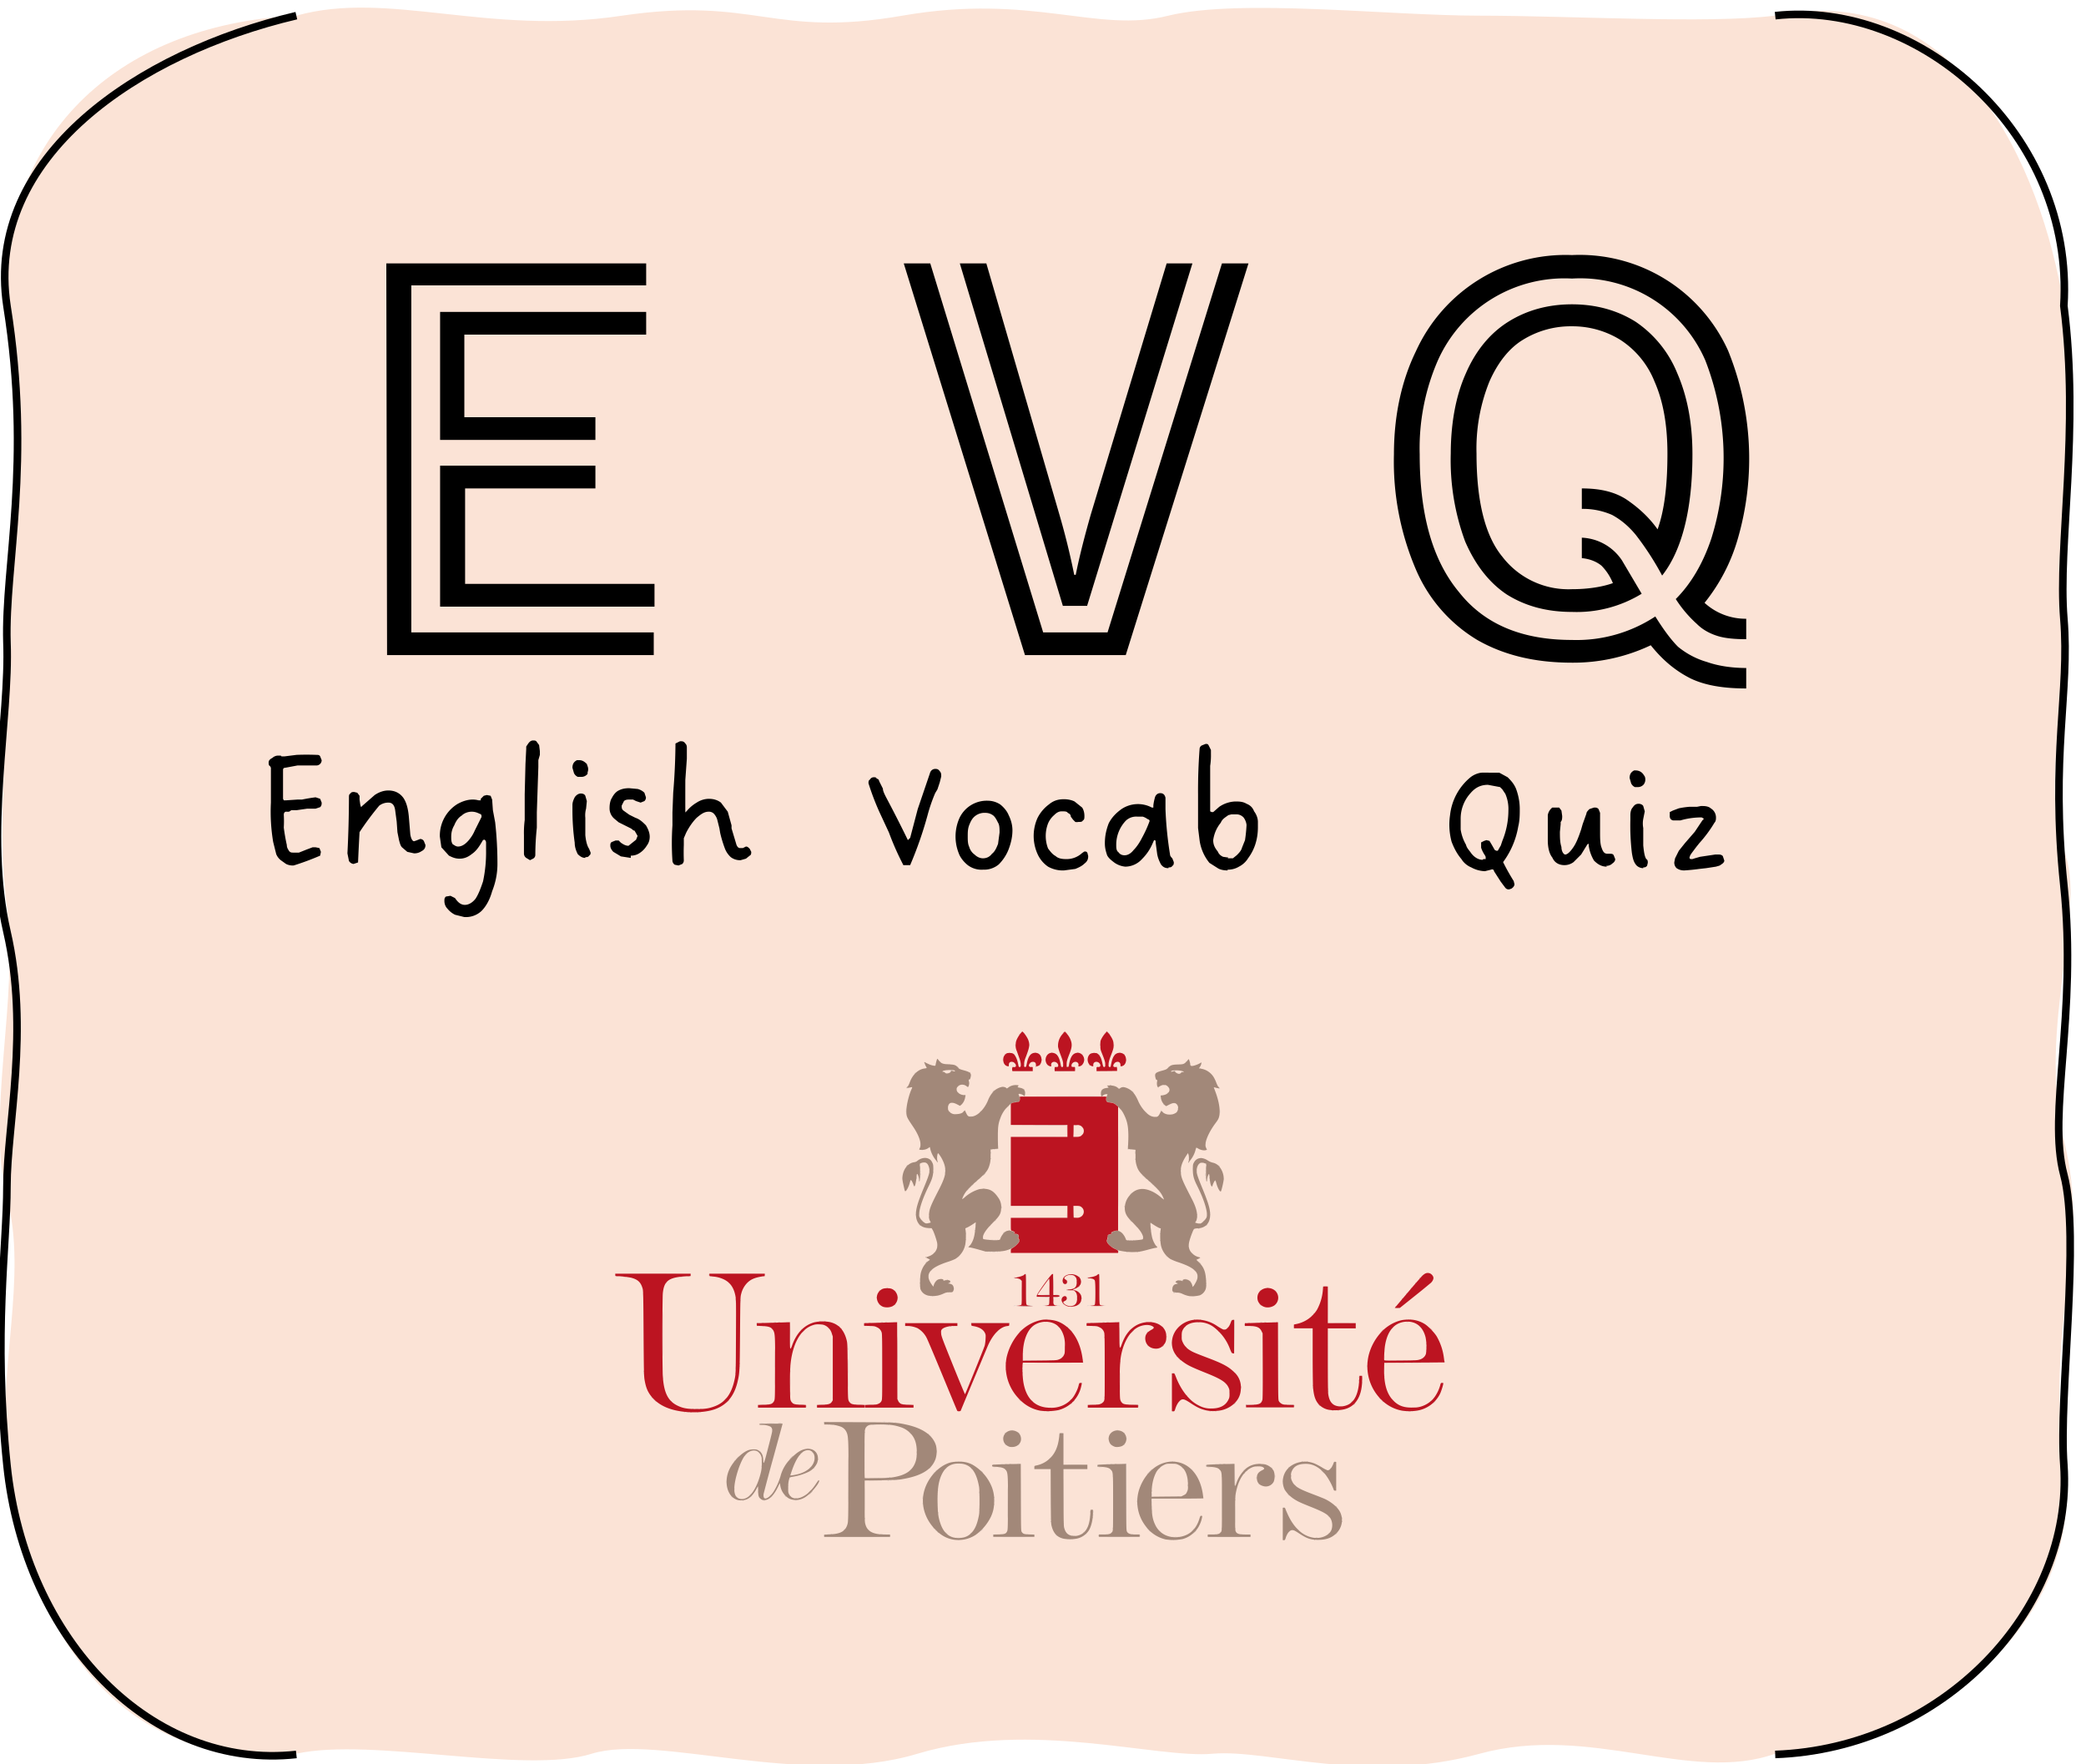 <svg xmlns="http://www.w3.org/2000/svg" xml:space="preserve" width="366.2" height="309.7">
  <defs>
    <clipPath id="a" clipPathUnits="userSpaceOnUse">
      <path d="M0 0h960v540H0Z" clip-rule="evenodd"/>
    </clipPath>
    <clipPath id="b" clipPathUnits="userSpaceOnUse">
      <path d="M0 0h960v540H0Z" clip-rule="evenodd"/>
    </clipPath>
    <clipPath id="c" clipPathUnits="userSpaceOnUse">
      <path d="M-376.2 272.5h960v-540h-960Z" clip-rule="evenodd"/>
    </clipPath>
    <clipPath id="d" clipPathUnits="userSpaceOnUse">
      <path d="M-456.7 271.1h960v-540h-960Z" clip-rule="evenodd"/>
    </clipPath>
    <clipPath id="e" clipPathUnits="userSpaceOnUse">
      <path d="M-531.7 271.1h960v-540h-960Z" clip-rule="evenodd"/>
    </clipPath>
    <clipPath id="f" clipPathUnits="userSpaceOnUse">
      <path d="M-388.8 299.2h960v-540h-960Z" clip-rule="evenodd"/>
    </clipPath>
  </defs>
  <path d="M344.6 346.1c-1.1 21.8 14 37.1 38.2 38.3 12.2 3.4 25.2-2.7 43 0 17.7 2.6 19.8-3 37 0s25.7-2.4 35.1 0c9.5 2.3 29 0 41 0s30.4-1.1 39 0c24.2 5 35.2-19.8 38.2-38.3 2-12.6-1-29.8 0-38.2 1-8.5-3.1-26 0-33.7 3.2-7.7-3.6-23.3 0-38.2 3.7-15-2.4-21.9 0-42.9C619 174.8 602 156.8 578 155c-11.2-4-24.3 4-39 0-14.9-4.1-27.8.6-35.2 0-7.4-.7-24 4.5-39 0-15.2-4.6-34.2 2.7-43 0-8.8-2.8-29 2.2-39 0-22.4-2.4-35.3 15-38.2 38.2-1.3 12.7 2.8 24.6 0 35.2-2.8 10.6 1.6 26.5 0 38.3-1.6 11.8.6 26.6 0 35.2-.6 8.6 4 31.2 0 44.3z" clip-path="url(#a)" style="fill:#fbe3d6;fill-opacity:1;fill-rule:evenodd;stroke:none" transform="matrix(1.33 0 0 -1.33 -457.1 514)"/>
  <path d="M382.8 154.9c-19-2.1-35.8 14.9-38.2 38.2-1.8 17.5 0 28.8 0 36.8 0 8 3 20.6 0 33.6s.4 28.1 0 38.2c-.3 10.2 3.3 23.6 0 44.4-3 19.7 17.4 33.4 38.2 38.3m195.2 0c19.2 2.1 39.5-15.7 38.1-38.3 2.1-16.4-.8-31.6 0-41.3.8-9.7-1.8-18 0-35.2 1.8-17.1-2.2-30 0-38.2 2.2-8.2-.7-29.1 0-38.3 1.3-19.1-16-37.4-38.1-38.2" clip-path="url(#b)" style="fill:none;stroke:#000;stroke-width:1;stroke-linecap:butt;stroke-linejoin:miter;stroke-miterlimit:10;stroke-dasharray:none;stroke-opacity:1" transform="matrix(1.33 0 0 -1.33 -457.1 514)"/>
  <path d="M5.3 1a2 2 0 0 1-1-.2L3.6.3A2 2 0 0 1 3-.5l-.4-1.6a24.1 24.1 0 0 1-.3-5.2v-4.6l-.1-.2c-.2-.1-.2-.3-.2-.5s.1-.4.5-.6c.2-.2.5-.3.7-.3h.4l.1.1h.4l1.6-.2a33.8 33.8 0 0 1 2.6 0c.2 0 .4 0 .5.2l.2.5a.7.7 0 0 1-.7.7H5.8l-1.6.3c-.2 0-.3.1-.3.3v3.8l.1.2h.3l1.5-.1h.6A22.5 22.5 0 0 1 8.2-8l.6.2.2.5c0 .2 0 .4-.2.6l-.6.2H7.1l-1.4.2H5l-.3.2a5 5 0 0 1-.4 0c-.2 0-.3.2-.3.4A15 15 0 0 1 4-4a24.7 24.7 0 0 0 .4 2.3c0 .4.2.6.3.8.2.2.3.2.6.2H6l1-.4.8-.3h.4l.5.1.2.5-.1.5A35.4 35.4 0 0 1 5.3 1Zm8-.2a.8.8 0 0 1-.7-.4l-.2-1a150.7 150.7 0 0 0 .2-7.4c0-.2 0-.4.2-.5.1-.2.3-.2.5-.2l.4.1.3.4v.5l.1.7.1.3.2-.2L16-8.3c.6-.4 1.2-.6 1.8-.6.8 0 1.5.3 2 1 .4.6.6 1.4.7 2.4l.2 2.4c.1.6.3.9.5.9l.3-.1.5-.2c.2 0 .4.1.5.3l.2.5c0 .3-.1.6-.5.8-.3.2-.6.3-1 .3l-.9-.2-.7-.6c-.2-.2-.3-.6-.4-1l-.2-1-.1-1.4-.2-1.5c-.1-.7-.4-1-.9-1a2 2 0 0 0-1.2.4A38.2 38.2 0 0 0 14-3.4a314.2 314.2 0 0 0-.2 4l-.6.2zm14.5 7-1.2-.3a3 3 0 0 1-1-.8c-.3-.3-.4-.7-.4-1 0-.3 0-.4.2-.6L26 5l.6.3c.4.6.8.9 1.3.9s1-.3 1.4-.8c.4-.6.7-1.4 1-2.3a18.4 18.4 0 0 0 .4-4.1v-1c0-.3-.2-.4-.2-.4-.1 0-.2 0-.3.2-.4.7-.8 1.3-1.4 1.7-.5.4-1 .6-1.6.6-.6 0-1-.2-1.4-.4l-1-1.1-.2-1.4a4.9 4.9 0 0 1 2.3-4.3c.7-.4 1.4-.6 2-.6a2.7 2.7 0 0 1 .8.1h.3v-.2l.4-.4.4-.1.5.1.2.5.1 1.4.3 1.6a49 49 0 0 1 .3 5.5c0 1.4-.3 2.6-.7 3.6-.3 1.1-.8 2-1.4 2.6a3 3 0 0 1-2.3.8zM27-1.5c.4 0 .8-.2 1.2-.6.4-.4.8-1 1-1.5l.9-1.8v-.1c0-.2-.1-.3-.2-.3-.4-.2-.7-.3-1.1-.3-.5 0-1 .2-1.3.5-.5.3-.8.8-1 1.3-.3.5-.4 1-.4 1.5 0 .4 0 .7.2 1 .2.1.4.3.7.3zM36.5.3 36 0a.7.7 0 0 1-.3-.6V-3a13.4 13.4 0 0 1 .1-2v-3.4l.1-4 .1-2v-.3l.2-.3c.2-.3.4-.5.7-.5.2 0 .4 0 .5.2l.3.4.1.8v.5l-.2.7v.9l-.2 6v2a34.9 34.9 0 0 0-.2 3.6c0 .2-.1.4-.3.5l-.4.2zm6.7-11h-.4a1 1 0 0 1-.5-.5l-.2-.7c0-.5.2-.8.6-1h.3c.3 0 .6.1 1 .5l.1.3a1.1 1.1 0 0 1 0 .8v.2a1 1 0 0 1-.9.4zM43.8 0c-.4 0-.7-.2-1-.5-.2-.4-.4-.9-.4-1.5a30.8 30.8 0 0 1-.3-4.4V-7c0-.4.2-.8.3-1 .2-.3.5-.5.8-.5.3 0 .5.1.6.3l.2.7-.1 1a3.3 3.3 0 0 0-.1 1.2V-3c.1 1 .3 1.5.5 1.8l.2.5c0 .1 0 .3-.2.4-.1.2-.3.2-.5.2zm6 0-1.3-.2-1-.6c-.2-.2-.4-.5-.4-.8 0-.2 0-.4.2-.5l.5-.2h.4l.3.3c.3.2.6.4 1 .4L50-2l.5-.4.2-.5-.4-.7c-.2 0-.3-.2-.5-.3l-.6-.3-1-.5-.6-.5a1.8 1.8 0 0 1-.6-1.4c0-.5.1-1 .3-1.3.2-.4.5-.8.9-1 .4-.2.8-.3 1.4-.3l1.1.1c.4.1.7.3.9.5l.2.6c0 .1 0 .3-.2.5l-.5.2-.6-.2-.4-.2h-.5c-.2 0-.5 0-.7.2l-.3.6c0 .3 0 .5.3.7l.7.5.8.4c.6.2 1 .6 1.4 1 .3.5.5 1 .5 1.5 0 .4-.1.8-.4 1.2a3 3 0 0 1-1 1 2 2 0 0 1-1.1.3zm6.3 1-.5-.1a.7.7 0 0 1-.3-.5 34.6 34.6 0 0 1 0-4.7V-6l.1-2.6a85.5 85.5 0 0 0 .3-6.5l.6-.3c.3 0 .5 0 .7.3.2.2.2.4.2.6v1.4l-.2 2.8A441.5 441.5 0 0 0 57-6l.2-.2a5 5 0 0 1 1.3-1.1 3 3 0 0 1 1.6-.5c.7 0 1.2.2 1.6.5l.9 1.2.5 1.8v.4l.6 2c.1.4.3.6.5.6h.4l.4-.2c.2 0 .3.1.5.3l.2.4c0 .2 0 .4-.2.5l-.5.4-.7.2A2 2 0 0 1 63-.1a3 3 0 0 1-.8-1.2 16 16 0 0 1-.6-2l-.1-.6-.3-1.2a2 2 0 0 0-.4-.7.9.9 0 0 0-.7-.3c-.6 0-1 .3-1.6.8-.5.5-1 1.2-1.4 2l-.3.7v.9a27.2 27.2 0 0 0 0 2c0 .1 0 .3-.2.5l-.5.2zm0 0" aria-label="English" clip-path="url(#c)" style="fill:#000;fill-opacity:1;fill-rule:nonzero;stroke:none" transform="matrix(1.33 0 0 1.33 44.5 150.6)"/>
  <path d="M5.6-.4h-.5L4.8-1a36.5 36.5 0 0 1-1.6-3.7L1.9-7.5a34.5 34.5 0 0 1-1.4-3.7c0-.2 0-.4.2-.5.1-.2.3-.3.5-.3s.3 0 .4.2c.2 0 .3.2.3.3l.5 1c0 .3.2.7.4 1.1a176.2 176.2 0 0 1 2.9 5.7L6-4l1-3.8 1.6-4.7c.1-.4.4-.6.7-.6.2 0 .4 0 .6.3.2.2.2.4.2.7l-.2.8-.3.9-.3.5a21.4 21.4 0 0 0-1 2.9A50.4 50.4 0 0 1 6-.4h-.4zm10 .6a3 3 0 0 1-2-.6c-.5-.4-1-1-1.2-1.6a6 6 0 0 1 .1-4.6A4 4 0 0 1 14-8.3a4 4 0 0 1 2.3-.6 3 3 0 0 1 1.6.5c.5.4.9.9 1.1 1.4.3.6.5 1.3.5 2 0 .9-.2 1.7-.5 2.5s-.8 1.5-1.3 2a3 3 0 0 1-2 .7zm0-1.5c.5 0 .9-.2 1.2-.6.4-.3.6-.8.8-1.3l.2-1.5c0-.5 0-1-.2-1.3-.2-.4-.4-.8-.7-1-.3-.2-.6-.3-1-.3a2 2 0 0 0-1.3.4c-.4.3-.6.7-.8 1.2-.2.5-.2 1-.2 1.5s0 1 .2 1.4c.1.4.4.8.7 1 .3.3.7.5 1.1.5zM26.3.3a4 4 0 0 1-2.1-.5 4 4 0 0 1-1.4-1.7 5.8 5.8 0 0 1 0-4.7 5 5 0 0 1 1.5-1.8c.6-.5 1.2-.7 2-.7.5 0 1 .1 1.4.3l1 .8c.2.3.3.7.3 1.1 0 .3 0 .5-.2.6-.1.2-.3.2-.6.2a1 1 0 0 1-.4 0l-.3-.3-.3-.4c0-.3-.2-.4-.4-.5-.1-.2-.4-.2-.8-.2s-.7.2-1 .5a3 3 0 0 0-.8 1.1 4.6 4.6 0 0 0 0 3.3c.3.4.6.8 1 1 .3.3.8.4 1.3.4a3 3 0 0 0 2.2-.8l.3-.2c.2 0 .3 0 .4.2l.1.4c0 .4-.1.7-.5 1-.3.3-.7.5-1.2.7l-1.5.2zM40.1 0c-.4 0-.7-.1-1-.5-.2-.4-.4-.8-.5-1.4l-.2-1.5c0-.2 0-.3-.2-.3l-.1.2c-.4 1-.9 1.7-1.5 2.3a3 3 0 0 1-2.2 1A3 3 0 0 1 33-.7c-.4-.3-.8-.6-1-1-.2-.6-.3-1-.3-1.6 0-1 .2-1.8.5-2.6.4-.8 1-1.4 1.7-1.9a3.9 3.9 0 0 1 4-.2h.2v-.3a6.8 6.8 0 0 1 .2-1c.1-.4.4-.6.7-.6.4 0 .6.2.7.6v1.5a48.8 48.8 0 0 0 .6 6c0 .2.2.4.3.5l.2.5c0 .2 0 .4-.2.5-.1.2-.3.2-.5.2zm-5.8-1.7c.4 0 .8-.2 1.2-.7.4-.4.8-1 1.1-1.6a15.6 15.6 0 0 0 1-2.2c0-.2-.1-.2-.3-.3a2 2 0 0 0-.6-.3H36a2 2 0 0 0-1.5.5 4.6 4.6 0 0 0-1.3 3.2c0 .4 0 .8.3 1 .2.3.5.4.8.4zm13.6 2c-.5 0-1-.1-1.3-.3l-1.1-.7a6 6 0 0 1-1.3-3L44-5.3v-4.4a73.4 73.4 0 0 1 .2-6c0-.2.1-.4.3-.5l.5-.2c.2 0 .3 0 .4.2l.3.6v.5a9.1 9.1 0 0 1-.1 1.6v6l.2.1h.2l.8-.7a4 4 0 0 1 2.1-.7c.5 0 1 0 1.5.3.5.2.8.5 1 1 .3.4.5.9.5 1.4v.7c0 1.5-.4 2.9-1.3 4.1a3 3 0 0 1-1.2 1.1c-.5.3-1 .4-1.5.4zm0-1.6h.7l.5-.4c.3-.3.6-.6.7-1l.4-1a19.6 19.6 0 0 0 .2-2 2 2 0 0 0-.4-1c-.2-.2-.5-.4-.9-.4h-.7L48-7c-.4.3-.8.5-1 1a4.6 4.6 0 0 0-1 2.3c0 .6.2 1 .6 1.5l.1.2c.2.3.4.4.6.5l.7.1zm0 0" aria-label="Vocab" clip-path="url(#d)" style="fill:#000;fill-opacity:1;fill-rule:nonzero;stroke:none" transform="matrix(1.33 0 0 1.33 151.8 152.4)"/>
  <path d="M9.8 2.8c-.2 0-.3 0-.5-.2L9 2.2l-.3-.4L7.8.4c0-.2-.2-.3-.4-.2l-.8.2a4 4 0 0 1-1.8-.5c-.5-.2-1-.6-1.3-1.1-.6-.7-1-1.5-1.3-2.3A8.6 8.6 0 0 1 2-7a7.5 7.5 0 0 1 2.7-5 3 3 0 0 1 1.4-.6 12.7 12.7 0 0 1 1.1 0h1.3l1.1.6c.4.4.8.8 1.1 1.5.3.8.5 1.7.5 2.7 0 .7 0 1.5-.2 2.3A11 11 0 0 1 9-.8l.1.2a28.5 28.5 0 0 0 1.3 2.3l.1.4c0 .2-.1.4-.4.6l-.3.1Zm-3.4-4h.3v-.3l-.1-.2a4 4 0 0 1-.5-1v-.7l.4-.2.3-.1.4.1.3.5.4.7.2.1h.2l.4-.7.2-.6a10.6 10.6 0 0 0 .8-4 5 5 0 0 0-.4-2.2l-.4-.6-.3-.3L7-11c-1 0-1.7.4-2.3 1.1a5 5 0 0 0-1.3 3.3v1.5a5.7 5.7 0 0 0 .7 2c.1.4.3.6.6 1 .4.6 1 1 1.6 1zm16.3 1C22-.2 21.5-.5 21-1c-.3-.5-.6-1.2-.7-2v-.2h-.1l-.1.1-.8 1.3-1 1a2 2 0 0 1-1.2.4c-.7 0-1.3-.3-1.6-1-.4-.5-.6-1.3-.6-2.3V-7a1.6 1.6 0 0 1 .6-1h.9l.3.4.1.7c0 .3 0 .6-.2.8v.3l-.1 1c0 .7 0 1.4.2 2 0 .6.3 1 .5 1 .3 0 .7-.4 1.1-1 .4-.6.7-1.4 1-2.3l.2-.7.5-1.4c0-.2.2-.4.4-.6L21-8c.3 0 .4 0 .6.2l.2.5v2.5c0 .8 0 1.6.2 2.1.2.6.4.8.8.8h.3c.2 0 .4 0 .5.2l.2.5c0 .2-.1.4-.4.6-.2.2-.5.3-.8.3zm4-10.5h-.3a1 1 0 0 1-.5-.5l-.2-.7c0-.5.2-.8.6-1h.2c.3 0 .7.1 1 .5l.2.3a1.1 1.1 0 0 1 0 .8l-.1.2a1 1 0 0 1-.8.4zM27.5 0c-.4 0-.8-.2-1-.5-.3-.4-.4-.9-.5-1.5a30.8 30.8 0 0 1-.2-4.4V-7c0-.4.1-.8.3-1 .2-.3.4-.5.8-.5.2 0 .5.1.6.3l.2.7-.2 1a3.3 3.3 0 0 0 0 1.2V-3c.1 1 .2 1.5.4 1.8.2.1.2.3.2.5l-.1.4c-.2.2-.3.2-.5.2zm5.4.3c-.4 0-.7-.1-1-.3a1 1 0 0 1-.3-.8l.1-.5.5-1 .8-1 1.3-1.5 1-1.5.2-.2-.1-.1-.2-.1c-.8 0-1.8.1-2.8.4h-.8c-.2 0-.3 0-.5-.2A.8.8 0 0 1 31-7v-.4l.4-.2.8-.3a11 11 0 0 1 1.4-.2h1l.5-.1h.3c.4 0 .8.1 1 .3a1.4 1.4 0 0 1 .7 1.2c0 .2 0 .5-.2.7a17.1 17.1 0 0 1-2 2.7l-.4.5-.6.8-.2.3-.1.3s0 .2.2.2h.2l.3-.1.7-.2 2-.3h.4c.2 0 .4 0 .6.2l.2.6c0 .2-.2.4-.4.5-.2.2-.4.2-.7.3l-1.3.2-.9.1a26.4 26.4 0 0 1-2 .2zm0 0" aria-label="Quiz" clip-path="url(#e)" style="fill:#000;fill-opacity:1;fill-rule:nonzero;stroke:none" transform="matrix(1.33 0 0 1.33 251.9 152.4)"/>
  <path d="M4.9-51.7h34.3v2.9h-31V-3h32v3H5Zm7.1 6.4h27.2v3h-24v10.9h17.3v3H12ZM12-25h20.5v3H15.3v12.6h25v3H12Zm61.2-26.7h3.5L91.6-3h8.5l15.1-48.7h3.5L102.5 0H89.2Zm7.4 0h3.5l9.6 33a95.6 95.6 0 0 1 2 8.1h.2c.5-2.5 1.2-5.2 2-8l10-33.1h3.4L97.4-6.5h-3.2zm91.2 50.4A23.9 23.9 0 0 1 161.4 1c-4.9 0-9-1-12.5-3a20 20 0 0 1-8.1-9.3 36.2 36.2 0 0 1-2.9-15.2c0-5.1 1-9.7 2.9-13.6a21.7 21.7 0 0 1 20.6-12.7A21.5 21.5 0 0 1 182-40.2a37.9 37.9 0 0 1 1.3 24.8 24 24 0 0 1-4.4 8.5 8 8 0 0 0 5.5 2.1v2.7c-1.4 0-2.7-.1-3.7-.4-1-.3-2-.8-2.8-1.6a16 16 0 0 1-2.8-3.3c2-2 3.6-4.7 4.7-8a35.6 35.6 0 0 0-.8-23.5 18 18 0 0 0-17.6-10.8 18.3 18.3 0 0 0-17.7 10.8 29 29 0 0 0-2.4 12.4c0 8 1.7 14 5.2 18.2C149.9-4 154.9-2 161.4-2a18.9 18.9 0 0 0 11-3.1c1 1.6 2 3 3 4 1.1.9 2.4 1.6 3.8 2 1.4.5 3.2.8 5.2.8v2.7c-3 0-5.4-.4-7.3-1.3-2-1-3.7-2.4-5.3-4.4zm-26.4-25.2c0-4.2.7-7.8 2-10.7 1.3-3 3.2-5.3 5.6-6.8 2.4-1.5 5.2-2.3 8.4-2.3s6 .8 8.4 2.3a15 15 0 0 1 5.5 6.8c1.3 3 2 6.5 2 10.7 0 7.3-1.4 12.7-4 16a38 38 0 0 0-3.5-5.4c-1-1.2-2-2-3.1-2.6a9.5 9.5 0 0 0-4-.8V-22c2.3 0 4.2.4 5.8 1.4 1.5 1 3 2.3 4.2 4 .9-2.5 1.3-5.8 1.3-10 0-3.9-.6-7-1.7-9.5a11.7 11.7 0 0 0-4.5-5.5 12 12 0 0 0-6.4-1.8 12 12 0 0 0-6.5 1.8c-1.8 1.1-3.3 3-4.4 5.5a23.6 23.6 0 0 0-1.7 9.5c0 6.2 1.1 10.8 3.4 13.6a11 11 0 0 0 9.2 4.3c2.1 0 4-.3 5.4-.8a7 7 0 0 0-1.5-2.3c-.6-.5-1.5-.9-2.6-1v-2.7a6.7 6.7 0 0 1 5.3 3l2.6 4.4a16.4 16.4 0 0 1-9.2 2.4c-3.4 0-6.2-.8-8.6-2.3-2.4-1.6-4.2-4-5.5-7a31 31 0 0 1-1.9-11.6zm0 0" aria-label="E V Q" clip-path="url(#f)" style="fill:#000;fill-opacity:1;fill-rule:nonzero;stroke:none" transform="matrix(1.33 0 0 1.33 61.3 115)"/>
  <path d="M346 933.9c1.3-.3 3.3-.3 4.6 0 1.2.2.2.4-2.3.4s-3.5-.2-2.2-.4zm531.1 0c.7-.3 1.6-.3 2 0 .3.4-.3.6-1.4.6-1.1 0-1.4-.3-.6-.6zm18 0c.7-.3 1.6-.3 2 0 .3.4-.3.6-1.4.6-1.1 0-1.4-.3-.6-.6zm352 0c1.2-.3 3.2-.3 4.5 0 1.2.2.2.4-2.3.4s-3.5-.2-2.2-.4zm-627-2c.6-.3 1.8-.3 2.5 0 .6.3 0 .5-1.3.5-1.4 0-2-.2-1.2-.5zm13 0c.6-.3 1.8-.3 2.5 0 .6.3 0 .5-1.3.5-1.4 0-2-.2-1.2-.5zm-286.5-4a7 7 0 0 1 3.5 0c1 .2.1.5-1.8.5-2 0-2.7-.3-1.7-.5zm-294.5-2c23.3-.2 61.1-.2 84 0 23 0 3.9.2-42.3.2-46.2 0-65-.1-41.7-.3zm409 0c14.4-.2 38-.2 52.5 0 14.4 0 2.6.2-26.3.2-28.9 0-40.7-.1-26.2-.3zm264 0c14.4-.2 38-.2 52.5 0 14.4 0 2.6.2-26.3.2-28.9 0-40.7-.1-26.2-.3zm274.5 0c15.3-.2 40-.2 55 0 15 0 2.5.2-27.8.2-30.2 0-42.5-.1-27.2-.3zm-407.4-5-2.4-2.8 2.8 2.4a14 14 0 0 1 2.7 2.8c0 .7-.8.1-3-2.5zm-572.6-2a7 7 0 0 1 3.5 0c1 .2.1.5-1.8.5-2 0-2.7-.3-1.7-.5zm141.5 0a9 9 0 0 1 4 0c1 .2-.1.4-2.3.4-2.2 0-3-.2-1.7-.4zm293 0c.7-.3 1.6-.3 2 0 .3.4-.3.6-1.4.6-1.1 0-1.4-.3-.6-.6zm66 0c.7-.3 1.6-.3 2 0 .3.4-.3.6-1.4.6-1.1 0-1.4-.3-.6-.6zm147.2.3c0-.2.8-1 1.8-1.7 1.5-1.3 1.6-1.3.3.3-1.3 1.7-2.1 2.2-2.1 1.4zm50.8-.3c.7-.3 1.6-.3 2 0 .3.4-.3.6-1.4.6-1.1 0-1.4-.3-.6-.6zm66 0c.7-.3 1.6-.3 2 0 .3.4-.3.6-1.4.6-1.1 0-1.4-.3-.6-.6zm207 0c.7-.3 1.6-.3 2 0 .3.4-.3.6-1.4.6-1.1 0-1.4-.3-.6-.6zm66 0c.7-.3 1.6-.3 2 0 .3.4-.3.6-1.4.6-1.1 0-1.4-.3-.6-.6zm-1023-1c.7-.3 1.6-.3 2 0 .3.4-.3.6-1.4.6-1.1 0-1.4-.3-.6-.6zm366.2-3.7c0-.2.8-1 1.8-1.7 1.5-1.3 1.6-1.3.3.3-1.3 1.7-2.1 2.2-2.1 1.4zm452-3.4-2.5-2.7 2.8 2.4a14 14 0 0 1 2.7 2.8c0 .7-.8.1-3-2.5zm324 2.4c0-.2.8-1 1.8-1.7 1.5-1.3 1.6-1.3.3.3-1.3 1.7-2.1 2.2-2.1 1.4zm-886.6-4.9-2.9-3.2 3.3 3c3 2.7 3.7 3.5 2.9 3.5a25 25 0 0 1-3.3-3.3zm-167.5-.5-2.4-2.7 2.8 2.4c2.5 2.3 3.2 3 2.4 3-.2 0-1.4-1.2-2.8-2.7zm1076-2-3.4-3.7 3.8 3.4a34 34 0 0 1 3.7 3.8c0 .7-.8 0-4-3.5zm-377-1c-1.3-1.6-1.2-1.6.4-.3s2.1 2 1.3 2c-.2 0-1-.7-1.7-1.7zm-316.4-81.7c0-45.1.1-63.4.3-40.7.1 22.7.1 59.6 0 82-.2 22.4-.3 3.8-.3-41.3zm263.5-2.5v-78l-5.7-.3-5.8-.3 6.3-.2 6.2-.2V820c0 43.2-.2 78.5-.5 78.5s-.5-35-.5-78zm-156.5-.5c0-35.8.1-50.2.3-32.2v65c-.2 17.7-.3 3-.3-32.8zM70.4 882c0-1.2.3-1.4.6-.6.3.7.2 1.6 0 2-.4.2-.7-.3-.6-1.4zm508-1.4c0-1.4.3-2 .6-1.3.2.7.2 1.8 0 2.5-.3.7-.5.2-.5-1.2zm99-6.6c0-1.2.3-1.4.6-.6.3.7.2 1.6 0 2-.4.2-.7-.3-.6-1.4zm8.1-4c0-1.6.2-2.1.5-1.1.2 1 .2 2.3 0 3-.3.6-.5-.2-.5-1.8zm-286.1-8c0-1.2.3-1.4.6-.6.3.7.2 1.6 0 2-.4.2-.7-.3-.6-1.4zm280.7-5.1c1.2-.3 3.2-.3 4.5 0 1.2.2.2.4-2.3.4s-3.5-.2-2.2-.4zm152.5-5.8c0-2.8.2-3.8.4-2.3.2 1.6.2 3.8 0 5-.2 1.3-.4 0-.4-2.7zm-432-2.5c0-2 .1-2.7.4-1.8.2 1 .2 2.6 0 3.5-.3 1-.5.2-.5-1.7zm-105-4c0-2.5.2-3.5.4-2.3a17 17 0 0 1 0 4.5c-.2 1.3-.4.3-.4-2.2zm499.9-1c0-1.4.2-2 .5-1.3.2.7.2 1.8 0 2.5-.3.7-.5.2-.5-1.2zm37.1-5.5c0-3.3.2-4.5.4-2.7a30 30 0 0 1 0 6c-.2 1.5-.4 0-.4-3.3zm-394.1-3c0-1.7.2-2.2.5-1.2.2 1 .2 2.3 0 3-.3.6-.5-.2-.5-1.8zm-500-1.2a6 6 0 0 1 3 0c.7.3 0 .5-1.7.5-1.6 0-2.2-.3-1.2-.5zm856.9-3.9c0-1.2.3-1.4.6-.6.3.7.2 1.6 0 2-.4.2-.7-.3-.6-1.4zm-499.8-5c0-2.1.2-2.9.4-1.7.2 1.3.2 3 0 4-.3 1-.5 0-.4-2.2zm-503.9.3-1.9-2.2 2.3 1.9c1.2 1 2.2 2 2.2 2.2 0 .8-.8.2-2.6-1.9zm1250.7.7c0-1.2.3-1.4.6-.6.3.7.2 1.6 0 2-.4.2-.7-.3-.6-1.4zm-1216.1.3a25 25 0 0 1 3.3-3.3l3.2-3-3 3.3c-2.7 3-3.5 3.7-3.5 3zm52 0c0-.3.8-1 1.8-1.8 1.5-1.3 1.6-1.3.3.3-1.3 1.7-2.1 2.2-2.1 1.4zm-3-4.2c1.3-1.4 2.6-2.5 2.9-2.5.2 0-.6 1.1-1.9 2.5a11.8 11.8 0 0 1-2.8 2.5c-.3 0 .5-1.1 1.8-2.5zm1017.3 1.8a7 7 0 0 1 3.5 0c1 .2.1.5-1.8.5-2 0-2.7-.3-1.7-.5zM-174.7 820a19 19 0 0 1 3.9-3.5c.3 0-1 1.6-2.9 3.5a19 19 0 0 1-3.9 3.5c-.3 0 1-1.6 2.9-3.5zm575.2.5c0-2 .2-2.7.5-1.8.2 1 .2 2.6 0 3.5-.3 1-.5.2-.5-1.7zM296.4 809c0-1.2.3-1.4.6-.6.3.7.2 1.6 0 2-.4.2-.7-.3-.6-1.4zm-375.8-5.4c0-3 .2-4.3.4-2.8s.2 4 0 5.5-.4.3-.4-2.7zm912.8-1.6c0-1.2.3-1.4.6-.6.3.7.2 1.6 0 2-.4.2-.7-.3-.6-1.4zm-1067.8-14.4c0-3 .2-4.3.4-2.8s.2 4 0 5.5-.4.3-.4-2.7zm1394.8 3.4c0-1.2.3-1.4.6-.6.3.7.2 1.6 0 2-.4.2-.7-.3-.6-1.4zm-238-5c0-1.2.3-1.4.6-.6.3.7.2 1.6 0 2-.4.2-.7-.3-.6-1.4zm-745.8-2.1a7 7 0 0 1 3.5 0c1 .2.1.5-1.8.5-2 0-2.7-.3-1.7-.5zm15.5-1c.7-.3 1.6-.3 2 0 .3.4-.3.6-1.4.6-1.1 0-1.4-.3-.6-.6zm968.3-.9c0-1.2.3-1.4.6-.6.3.7.2 1.6 0 2-.4.2-.7-.3-.6-1.4zM168 777c.6-.4 1.8-.4 2.5 0 .6.2 0 .4-1.3.4-1.4 0-2-.2-1.2-.5zm115.2-8.8c0-.2.8-1 1.8-1.7 1.5-1.3 1.6-1.3.3.3-1.3 1.7-2.1 2.2-2.1 1.4zm543.5-6.6c2.2-2.2 4.1-4 4.4-4 .3 0-1.2 1.8-3.4 4-2.1 2.2-4.1 4-4.4 4a18 18 0 0 1 3.4-4zm236.5-3.5c1.3-1.4 2.6-2.5 2.9-2.5.2 0-.6 1.1-1.9 2.5a11.8 11.8 0 0 1-2.8 2.5c-.3 0 .5-1.1 1.8-2.5zm-838 1.2a25 25 0 0 1 3.3-3.3l3.2-3-3 3.3c-2.7 3-3.5 3.7-3.5 3zm707.4-3-2.9-3.2 3.3 3a25 25 0 0 1 3.2 3.2c0 .7-.8 0-3.6-3zm-203.5.5c-1.3-1.6-1.2-1.6.4-.3 1 .7 1.7 1.5 1.7 1.7 0 .8-.8.3-2.1-1.4zm273 0c-1.3-1.6-1.2-1.6.4-.3s2.1 2 1.3 2c-.2 0-1-.7-1.7-1.7zm-685.9-2.7c1.3-1.4 2.6-2.5 2.9-2.5.2 0-.6 1.1-1.9 2.5a11.8 11.8 0 0 1-2.8 2.5c-.3 0 .5-1.1 1.8-2.5zm-340.5-2.5c1-1.1 2-2 2.3-2 .3 0-.3.9-1.3 2-1 1-2 2-2.3 2-.3 0 .3-1 1.3-2zm473.3-.7c.7-.3 1.6-.3 2 0 .3.4-.3.6-1.4.6-1.1 0-1.4-.3-.6-.6zm645-2c.7-.3 1.6-.3 2 0 .3.4-.3.6-1.4.6-1.1 0-1.4-.3-.6-.6zm-1239.5-9.8c0-3.3.2-4.5.4-2.7a30 30 0 0 1 0 6c-.2 1.5-.4 0-.4-3.3zm600 3.8c1.5-.3 4-.3 5.5 0 1.5.2.2.4-2.8.4s-4.3-.2-2.7-.4zM611.8 704c0-22 0-30.9.3-19.7v40c-.2 10.8-.3 1.7-.3-20.3zm106.8 38.8c1.5-.3 4-.3 5.5 0 1.5.2.2.4-2.8.4s-4.3-.2-2.7-.4zm273 0c1.5-.3 4-.3 5.5 0 1.5.2.2.4-2.8.4s-4.3-.2-2.7-.4zm-638.5-1c.7-.3 1.6-.3 2 0 .3.4-.3.6-1.4.6-1.1 0-1.4-.3-.6-.6zm142.5 0c1.5-.3 4-.3 5.5 0 1.5.2.2.4-2.8.4s-4.3-.2-2.7-.4zm390.5 0c.7-.3 1.6-.3 2 0 .3.4-.3.6-1.4.6-1.1 0-1.4-.3-.6-.6zm147 0a20 20 0 0 1 6 0c1.5.2 0 .4-3.3.4s-4.5-.2-2.7-.4zm-692-6c.7-.3 1.6-.3 2 0 .3.4-.3.6-1.4.6-1.1 0-1.4-.3-.6-.6zm13 0c.7-.3 1.6-.3 2 0 .3.4-.3.6-1.4.6-1.1 0-1.4-.3-.6-.6zm524 0c.7-.3 1.6-.3 2 0 .3.4-.3.6-1.4.6-1.1 0-1.4-.3-.6-.6zm11 0c.7-.3 1.6-.3 2 0 .3.4-.3.6-1.4.6-1.1 0-1.4-.3-.6-.6zm-902.6-8.3c0-2 .2-2.7.5-1.8.2 1 .2 2.6 0 3.5-.3 1-.5.2-.5-1.7zm255.9-5.6c0-1.2.3-1.4.6-.6.3.7.2 1.6 0 2-.4.2-.7-.3-.6-1.4zm-391.7-10.7-1.9-2.2 2.3 1.9c2 1.8 2.7 2.6 1.9 2.6-.2 0-1.2-1-2.3-2.3zm648.1-16.7c1-1.1 2-2 2.3-2 .3 0-.3.9-1.3 2-1 1-2 2-2.3 2-.3 0 .3-1 1.3-2zm231-.3-2-2.2 2.3 1.9c1.2 1 2.2 2 2.2 2.2 0 .8-.8.2-2.6-1.9zM70.3 681c0-1.2.3-1.4.6-.6.3.7.2 1.6 0 2-.4.2-.7-.3-.6-1.4zm699.1-1.4c0-2 .2-2.7.5-1.8.2 1 .2 2.6 0 3.5-.3 1-.5.2-.5-1.7zm-46.1-.6c0-1.2.3-1.4.6-.6.3.7.2 1.6 0 2-.4.2-.7-.3-.6-1.4zm-264-2c0-1.2.3-1.4.6-.6.3.7.2 1.6 0 2-.4.2-.7-.3-.6-1.4zm-182.7-5.7-2.9-3.2 3.3 3a25 25 0 0 1 3.2 3.2c0 .7-.8 0-3.6-3zm323.8-4.7c0-1.4.2-2 .5-1.3.2.7.2 1.8 0 2.5-.3.7-.5.2-.5-1.2zm-101.8-2.3-1.9-2.2 2.3 1.9c2 1.8 2.7 2.6 1.9 2.6-.2 0-1.2-1-2.3-2.3zm-19.6-6.4c.7-.3 1.6-.3 2 0 .3.4-.3.6-1.4.6-1.1 0-1.4-.3-.6-.6zm264 0c.7-.3 1.6-.3 2 0 .3.4-.3.6-1.4.6-1.1 0-1.4-.3-.6-.6zm-721.5-14a6 6 0 0 1 3 0c.6.3-.1.5-1.8.5-1.6 0-2.2-.3-1.2-.5zm113.5 0c.6-.3 1.8-.3 2.5 0 .6.3 0 .5-1.3.5-1.4 0-2-.2-1.2-.5zm28 0c.6-.3 1.8-.3 2.5 0 .6.3 0 .5-1.3.5-1.4 0-2-.2-1.2-.5zm-312-3c1.7-.3 4.9-.3 7 0 2 .2.6.4-3.3.4-3.8 0-5.5-.2-3.8-.4zm330-3c.7-.3 1.6-.3 2 0 .3.4-.3.6-1.4.6-1.1 0-1.4-.3-.6-.6zm-21.5-1a14 14 0 0 1 5 0c1.2.2 0 .4-2.8.4-2.7 0-3.8-.2-2.2-.4zm-493.5-24c.7-.3 1.6-.3 2 0 .3.4-.3.6-1.4.6-1.1 0-1.4-.3-.6-.6zm897-2c.7-.3 1.6-.3 2 0 .3.4-.3.6-1.4.6-1.1 0-1.4-.3-.6-.6zm17 0c.7-.3 1.6-.3 2 0 .3.4-.3.6-1.4.6-1.1 0-1.4-.3-.6-.6zm891 0c.7-.3 1.6-.3 2 0 .3.4-.3.6-1.4.6-1.1 0-1.4-.3-.6-.6zm14 0c.6-.3 1.8-.3 2.5 0 .6.3 0 .5-1.3.5-1.4 0-2-.2-1.2-.5zm-1811-7c.7-.3 1.6-.3 2 0 .3.4-.3.6-1.4.6-1.1 0-1.4-.3-.6-.6zm170.5-6.3c0-2.5.2-3.5.4-2.3a17 17 0 0 1 0 4.5c-.2 1.3-.4.3-.4-2.2zm148 0c0-2.5.2-3.5.4-2.3a17 17 0 0 1 0 4.5c-.2 1.3-.4.3-.4-2.2zm577.5 3.3c.7-.3 1.6-.3 2 0 .3.4-.3.6-1.4.6-1.1 0-1.4-.3-.6-.6zm922 0c.7-.3 1.6-.3 2 0 .3.4-.3.6-1.4.6-1.1 0-1.4-.3-.6-.6zm-207.4-10.6-1.9-2.2 2.3 1.9c2 1.8 2.7 2.6 1.9 2.6-.2 0-1.2-1-2.3-2.3zm-382.9-4.7c1-1.1 2-2 2.3-2 .3 0-.3.9-1.3 2-1 1-2 2-2.3 2-.3 0 .3-1 1.3-2zm-1318.6-4.8-2.4-2.7 2.8 2.4a14 14 0 0 1 2.7 2.8c0 .7-.8.1-3-2.5zm1824 1c-1.3-1.6-1.2-1.6.4-.3 1 .7 1.7 1.5 1.7 1.7 0 .8-.8.3-2.1-1.4zm-480.4-3.5-4-4.2 4.3 4c3.9 3.6 4.7 4.5 4 4.5-.3 0-2.2-2-4.3-4.3zM32.4 576c0-1.2.3-1.4.6-.6.3.7.2 1.6 0 2-.4.2-.7-.3-.6-1.4zm1078-1.4c0-1.4.3-2 .6-1.3.2.7.2 1.8 0 2.5-.3.7-.5.2-.5-1.2zm39.4-94.5c0-51.7.1-72.7.3-46.7v94c-.2 25.7-.3 4.4-.3-47.3zm-122.3 86c0-1.7.2-2.2.5-1.2.2 1 .2 2.3 0 3-.3.6-.5-.2-.5-1.8zm208.9-12.1c0-1.2.3-1.4.6-.6.3.7.2 1.6 0 2-.4.2-.7-.3-.6-1.4zm38.4-77c0-41.2.1-58.2.3-37.7v75c-.2 20.8-.3 4-.3-37.2zm-257.6 63.8-2.4-2.7 2.8 2.4c2.5 2.3 3.2 3 2.4 3-.2 0-1.4-1.2-2.8-2.7zm334.2 1.2c0-1.2.3-1.4.6-.6.3.7.2 1.6 0 2-.4.2-.7-.3-.6-1.4zm9 0c0-1.2.3-1.4.6-.6.3.7.2 1.6 0 2-.4.2-.7-.3-.6-1.4zm-851-18c0-1.2.3-1.4.6-.6.3.7.2 1.6 0 2-.4.2-.7-.3-.6-1.4zm-902.9-4c0-1.6.2-2.1.5-1.1.2 1 .2 2.3 0 3-.3.6-.5-.2-.5-1.8zm1748 .9a14 14 0 0 1 5 0c1.3.2 0 .4-2.7.4s-3.8-.2-2.2-.4zm-1796-1.9c0-1.2.3-1.4.6-.6.3.7.2 1.6 0 2-.4.2-.7-.3-.6-1.4zm1328.4-3.4-4-.7 3.7-.2c2 0 4 .3 4.3.9.3.5.5 1 .3.8l-4.3-.8zm155.4-.8c-1.3-1.6-1.2-1.6.4-.3 1 .7 1.7 1.5 1.7 1.7 0 .8-.8.3-2.1-1.4zm373.5-8.7c0-6 .1-8.4.3-5.2.2 3.2.2 8.1 0 11-.2 2.8-.3.2-.3-5.8zM-211.6 510c0-1.2.3-1.4.6-.6.3.7.2 1.6 0 2-.4.2-.7-.3-.6-1.4zm1248.8-.2c-1.3-1.6-1.2-1.6.4-.3 1 .7 1.7 1.5 1.7 1.7 0 .8-.8.3-2.1-1.4zm335.3-5.2c0-1.4.2-2 .5-1.3.2.7.2 1.8 0 2.5-.3.7-.5.2-.5-1.2zm-1573-3c0-1.4.2-2 .5-1.3.2.7.2 1.8 0 2.5-.3.7-.5.2-.5-1.2zm126.9-2.6c0-1.2.3-1.4.6-.6.3.7.2 1.6 0 2-.4.2-.7-.3-.6-1.4zm-368.6-87.4c0-48.1.1-67.8.3-43.8v87.5c-.2 24.1-.3 4.4-.3-43.7zm231.8 81.5c0-2.2.2-3 .4-1.8.2 1.3.2 3 0 4-.3 1-.5 0-.4-2.2zm963.8-2.1c0-1.2.3-1.4.6-.6.3.7.2 1.6 0 2-.4.2-.7-.3-.6-1.4zm619-1.4c0-1.4.3-2 .6-1.3.2.7.2 1.8 0 2.5-.3.7-.5.2-.5-1.2zm-712-2c0-1.4.3-2 .6-1.3.2.7.2 1.8 0 2.5-.3.7-.5.2-.5-1.2zm-150.7-5.3c-.3-.8-.3-5.2-.1-9.8l.3-8.4.2 9.2.2 9.3 31.3.2 31.2.3-31.3.2c-25.3.2-31.4 0-31.8-1zm389-5-1.9-2.2 2.3 1.9c2 1.8 2.7 2.6 1.9 2.6-.2 0-1.2-1-2.3-2.3zm614.6-1c0-.3.8-1 1.8-1.8 1.5-1.3 1.6-1.3.3.3-1.3 1.7-2.1 2.2-2.1 1.4zm-96.8-16.7c0-1.4.2-2 .5-1.3.2.7.2 1.8 0 2.5-.3.7-.5.2-.5-1.2zM614.4 456c0-1.2.3-1.4.6-.6.3.7.2 1.6 0 2-.4.2-.7-.3-.6-1.4zm226.7-2.1c1.2-.3 3.2-.3 4.5 0 1.2.2.2.4-2.3.4s-3.5-.2-2.2-.4zM70.4 450c0-1.2.3-1.4.6-.6.3.7.2 1.6 0 2-.4.2-.7-.3-.6-1.4zm544-6.4c0-1.4.3-2 .6-1.3.2.7.2 1.8 0 2.5-.3.7-.5.2-.5-1.2zm268 .4c0-1.2.3-1.4.6-.6.3.7.2 1.6 0 2-.4.2-.7-.3-.6-1.4zm0-10c0-1.2.3-1.4.6-.6.3.7.2 1.6 0 2-.4.2-.7-.3-.6-1.4zm-850-3c0-1.2.3-1.4.6-.6.3.7.2 1.6 0 2-.4.2-.7-.3-.6-1.4zm783.2-2.4c0-2.5.2-3.5.4-2.3a17 17 0 0 1 0 4.5c-.2 1.3-.4.3-.4-2.2zm-400.1-.5c0-1.7.2-2.2.5-1.2.2 1 .2 2.3 0 3-.3.6-.5-.2-.5-1.8zm695-2c0-1.7.2-2.2.5-1.2.2 1 .2 2.3 0 3-.3.6-.5-.2-.5-1.8zm-203-3.5c0-2 .2-2.7.5-1.8.2 1 .2 2.6 0 3.5-.3 1-.5.2-.5-1.7zM304.4 414c0-1.2.3-1.4.6-.6.3.7.2 1.6 0 2-.4.2-.7-.3-.6-1.4zm698.8-.2c-1.3-1.6-1.2-1.6.4-.3 1 .7 1.7 1.5 1.7 1.7 0 .8-.8.3-2.1-1.4zm-558.9-2.7c1.3-1.4 2.6-2.5 2.9-2.5.2 0-.6 1.1-1.9 2.5a11.8 11.8 0 0 1-2.8 2.5c-.3 0 .5-1.1 1.8-2.5zm551.9-4.3c-1.3-1.6-1.2-1.6.4-.3 1 .7 1.7 1.5 1.7 1.7 0 .8-.8.3-2.1-1.4zm-490.9.4c0-.2.8-1 1.8-1.7 1.5-1.3 1.6-1.3.3.3-1.3 1.7-2.1 2.2-2.1 1.4zm121-3.4-2.5-2.7 2.8 2.4a14 14 0 0 1 2.7 2.8c0 .7-.8.1-3-2.5zm562.3-6.2c0-3 .2-4.3.4-2.8s.2 4 0 5.5-.4.3-.4-2.7zm316.1.7-1.9-2.2 2.3 1.9c2 1.8 2.7 2.6 1.9 2.6-.2 0-1.2-1-2.3-2.3zM-142.9 397c.7-.3 1.6-.3 2 0 .3.4-.3.6-1.4.6-1.1 0-1.4-.3-.6-.6zm269 0c.6-.3 1.8-.3 2.5 0 .6.3 0 .5-1.3.5-1.4 0-2-.2-1.2-.5zm94 0c.7-.3 1.6-.3 2 0 .3.4-.3.6-1.4.6-1.1 0-1.4-.3-.6-.6zm114 0c.6-.3 1.8-.3 2.5 0 .6.3 0 .5-1.3.5-1.4 0-2-.2-1.2-.5zm351 0c.7-.3 1.6-.3 2 0 .3.4-.3.6-1.4.6-1.1 0-1.4-.3-.6-.6zm397 0c.7-.3 1.6-.3 2 0 .3.4-.3.6-1.4.6-1.1 0-1.4-.3-.6-.6zm-971.5-4.3c0-2.5.2-3.5.4-2.3a17 17 0 0 1 0 4.5c-.2 1.3-.4.3-.4-2.2zm558 0c0-2.5.2-3.5.4-2.3a17 17 0 0 1 0 4.5c-.2 1.3-.4.3-.4-2.2zm-794-4.7c1.5-.3 4-.3 5.5 0 1.5.2.2.4-2.8.4s-4.3-.2-2.7-.4zm268 0c1.5-.3 4-.3 5.5 0 1.5.2.2.4-2.8.4s-4.3-.2-2.7-.4zm556 0c1.5-.3 4-.3 5.5 0 1.5.2.2.4-2.8.4s-4.3-.2-2.7-.4zm395 0c1.5-.3 4-.3 5.5 0 1.5.2.2.4-2.8.4s-4.3-.2-2.7-.4zm181.2-45.3c0-25.6 0-36 .3-23.3v46.5c-.2 12.8-.3 2.4-.3-23.2zM-84.4 386.9c1.5-.3 4-.3 5.5 0 1.5.2.2.4-2.8.4s-4.3-.2-2.7-.4zm269 0c1.5-.3 4-.3 5.5 0 1.5.2.2.4-2.8.4s-4.3-.2-2.7-.4zm555 0a14 14 0 0 1 5 0c1.2.2 0 .4-2.8.4-2.7 0-3.8-.2-2.2-.4zm396 0c1.5-.3 4-.3 5.5 0 1.5.2.2.4-2.8.4s-4.3-.2-2.7-.4zm-574.5-7c.7-.3 1.6-.3 2 0 .3.4-.3.6-1.4.6-1.1 0-1.4-.3-.6-.6zm15 0c.7-.3 1.6-.3 2 0 .3.4-.3.6-1.4.6-1.1 0-1.4-.3-.6-.6zm53-31a9 9 0 0 1 4 0c1 .2-.1.4-2.3.4-2.2 0-3-.2-1.7-.4zm-142.5-2.3c.3-1.2 2-1.5 7.3-1.6h6.9l-6.5.3c-3.5.2-6.8 1-7.3 1.6-.6.8-.7.7-.4-.3zm114.7.2c0-.8-1.9-1.3-4.7-1.4l-4.8-.2 4.4-.4c4.2-.3 7.3 1 5.8 2.4-.4.4-.7.2-.7-.4zm69.3-.2c.3-1.2 2-1.5 7.3-1.6h6.9l-6.5.3c-3.5.2-6.8 1-7.3 1.6-.6.8-.7.7-.4-.3zM526 344.9c1.7-.3 4.7-.3 6.5 0 1.7.2.3.4-3.3.4-3.6 0-5-.2-3.2-.4zm34 0c1.7-.3 4.7-.3 6.5 0 1.7.2.3.4-3.3.4-3.6 0-5-.2-3.2-.4zm150 0c1.7-.3 4.7-.3 6.5 0 1.7.2.3.4-3.3.4-3.6 0-5-.2-3.2-.4zm-100-3c-1.2-1.7-1.1-1.7.5-.4 1 .7 1.7 1.5 1.7 1.7 0 .8-.8.3-2.1-1.4zm-92.6-38.5c-.2-34-.3-36.7-2-37.1-1.6-.5-1.6-.5 0-.6 1 0 2 .4 2.3 1.1.3.7.4 17.5.3 37.3l-.3 36zm-728 32.7c0-1.7.2-2.2.5-1.2.2 1 .2 2.3 0 3-.3.6-.5-.2-.5-1.8zm11 .5c0-1.4.2-2 .5-1.3.2.7.2 1.8 0 2.5-.3.7-.5.2-.5-1.2zm890.2-23c0-14 .2-19.8.3-12.8.2 7 .2 18.5 0 25.5-.1 7-.3 1.3-.3-12.7zm10.8-11.2c-.2-33-.3-35.7-2-36.1-1.6-.5-1.6-.5 0-.6 1 0 2 .4 2.3 1.1.3.7.4 17 .3 36.3l-.3 35zm-100 19.2c0-2 .2-2.7.5-1.8.2 1 .2 2.6 0 3.5-.3 1-.5.2-.5-1.7zm334 1.3c1-.3 2.6-.3 3.6 0 1 .2.1.5-1.8.5-2 0-2.7-.3-1.7-.5zm-657.4-1c.7-.3 1.6-.3 2 0 .3.4-.3.6-1.4.6-1.1 0-1.4-.3-.6-.6zm9 0c.7-.3 1.6-.3 2 0 .3.4-.3.6-1.4.6-1.1 0-1.4-.3-.6-.6zm-680.7-4.9c0-1.2.3-1.4.6-.6.3.7.2 1.6 0 2-.4.2-.7-.3-.6-1.4zm1536.3-8.7-1.9-2.2 2.3 1.9c2 1.8 2.7 2.6 1.9 2.6-.2 0-1.2-1-2.3-2.3zm-521.6-.4c.6-.3 1.8-.3 2.5 0 .6.3 0 .5-1.3.5-1.4 0-2-.2-1.2-.5zm262.3-1.9c0-1.2.3-1.4.6-.6.3.7.2 1.6 0 2-.4.2-.7-.3-.6-1.4zm-546.8-3c0-2.1.2-2.9.4-1.7.2 1.3.2 3 0 4-.3 1-.5 0-.4-2.2zm924.8-1c0-1.2.3-1.4.6-.6.3.7.2 1.6 0 2-.4.2-.7-.3-.6-1.4zM614 292c.6-.4 1.8-.4 2.5 0 .6.2 0 .4-1.3.4-1.4 0-2-.2-1.2-.5zm-288-9.2c-1.2-1.6-1.1-1.6.5-.3 1 .7 1.7 1.5 1.7 1.7 0 .8-.8.3-2.1-1.4zm582.8-.5c.3-1 .9-1.6 1.2-1.2.3.3 0 1-.7 1.8-1 1-1 .8-.5-.6zm-405.7-1.5c-1.3-1.6-1.2-1.6.4-.3 1 .7 1.7 1.5 1.7 1.7 0 .8-.8.3-2.1-1.4zm466.2-1.8c0-1.2.3-1.4.6-.6.3.7.2 1.6 0 2-.4.2-.7-.3-.6-1.4zm-719-1c0-1.2.3-1.4.6-.6.3.7.2 1.6 0 2-.4.2-.7-.3-.6-1.4zm665.2.9a7 7 0 0 1 3.5 0c1 .2.1.5-1.8.5-2 0-2.7-.3-1.7-.5zm623.8-1.9c0-1.2.3-1.4.6-.6.3.7.2 1.6 0 2-.4.2-.7-.3-.6-1.4zm-1053-1c0-1.2.3-1.4.6-.6.3.7.2 1.6 0 2-.4.2-.7-.3-.6-1.4zm184 0c0-1.2.3-1.4.6-.6.3.7.2 1.6 0 2-.4.2-.7-.3-.6-1.4zM-496 272.9c.7-.3 1.6-.3 2 0 .3.4-.3.6-1.4.6-1.1 0-1.4-.3-.6-.6zm153 0c.6-.3 1.8-.3 2.5 0 .6.3 0 .5-1.3.5-1.4 0-2-.2-1.2-.5zm74 0c.7-.3 1.6-.3 2 0 .3.4-.3.6-1.4.6-1.1 0-1.4-.3-.6-.6zm1778.2-1.8c1.3-1.4 2.6-2.5 2.9-2.5.2 0-.6 1.1-1.9 2.5a11.8 11.8 0 0 1-2.8 2.5c-.3 0 .5-1.1 1.8-2.5zM628 268.9c.6-.3 1.8-.3 2.5 0 .6.3 0 .5-1.3.5-1.4 0-2-.2-1.2-.5zm-45.5-3a6 6 0 0 1 3 0c.6.3-.1.5-1.8.5-1.6 0-2.2-.3-1.2-.5zm-235.3-41.6a25 25 0 0 1 3.3-3.3l3.2-3-3 3.3c-2.7 3-3.5 3.7-3.5 3zm521.4-3-1.9-2.2 2.3 1.9c2 1.8 2.7 2.6 1.9 2.6-.2 0-1.2-1-2.3-2.3zm64.5-7.5-2.4-2.7 2.8 2.4c2.5 2.3 3.2 3 2.4 3-.2 0-1.4-1.2-2.8-2.7zm-386.6 0H682c37.2.2 6.7.3-67.8.3s-105-.1-67.7-.3zm233-2c2-.2 5.4-.2 7.5 0 2 .3.3.4-3.8.4s-5.8-.1-3.7-.3zm-353-1c1-.2 2.3-.1 3 .1.6.3-.1.5-1.8.5-1.6 0-2.2-.3-1.2-.5zm18 0c1-.2 2.3-.1 3 .1.6.3-.1.5-1.8.5-1.6 0-2.2-.3-1.2-.5zm356.5.1c.7-.3 1.6-.3 2 0 .3.4-.3.6-1.4.6-1.1 0-1.4-.3-.6-.6zm-363-30c1.2-.3 3.2-.3 4.5 0 1.2.2.2.4-2.3.4s-3.5-.2-2.2-.4zm355 0c.7-.3 1.6-.3 2 0 .3.4-.3.6-1.4.6-1.1 0-1.4-.3-.6-.6zm-370-1c.7-.3 1.6-.3 2 0 .3.4-.3.6-1.4.6-1.1 0-1.4-.3-.6-.6zm387.3-3.9c0-1.2.3-1.4.6-.6.3.7.2 1.6 0 2-.4.2-.7-.3-.6-1.4zm-401-1.4c0-1.4.3-2 .6-1.3.2.7.2 1.8 0 2.5-.3.7-.5.2-.5-1.2zm444-14.6c0-1.2.3-1.4.6-.6.3.7.2 1.6 0 2-.4.2-.7-.3-.6-1.4zm-23-7c0-1.2.3-1.4.6-.6.3.7.2 1.6 0 2-.4.2-.7-.3-.6-1.4zm-441-1c0-1.2.3-1.4.6-.6.3.7.2 1.6 0 2-.4.2-.7-.3-.6-1.4zM273 152c.6-.4 1.8-.4 2.5 0 .6.2 0 .4-1.3.4-1.4 0-2-.2-1.2-.5zm-17-20.2c-1.2-1.6-1.1-1.6.5-.3 1 .7 1.7 1.5 1.7 1.7 0 .8-.8.3-2.1-1.4zm723.3-8.8c0-1.2.3-1.4.6-.6.3.7.2 1.6 0 2-.4.2-.7-.3-.6-1.4zm-729.8-7c0-2.1.2-2.9.4-1.7.2 1.3.2 3 0 4-.3 1-.5 0-.4-2.2zm720.9 1c0-1.6.2-2.1.5-1.1.2 1 .2 2.3 0 3-.3.6-.5-.2-.5-1.8zm8.9-5c0-1.2.3-1.4.6-.6.3.7.2 1.6 0 2-.4.2-.7-.3-.6-1.4zm-739-1c0-1.2.3-1.4.6-.6.3.7.2 1.6 0 2-.4.2-.7-.3-.6-1.4zm602.3-61.7-1.9-2.2L843 49c2 1.8 2.7 2.6 1.9 2.6-.2 0-1.2-1-2.3-2.3zm-12.5-11.5c-1.3-1.6-1.2-1.6.4-.3 1 .7 1.7 1.5 1.7 1.7 0 .8-.8.3-2.1-1.4zm-581.7-5.2c0-2 .2-2.7.5-1.8.2 1 .2 2.6 0 3.5-.3 1-.5.2-.5-1.7zm743.4.3c-.6-1.4-.5-1.6.5-.6.7.7 1 1.5.7 1.8-.3.3-.9-.2-1.2-1.2zm-20.4-1.3c0-1.4.2-2 .5-1.3.2.7.2 1.8 0 2.5-.3.7-.5.2-.5-1.2zm5.9-.6c0-1.2.3-1.4.6-.6.3.7.2 1.6 0 2-.4.2-.7-.3-.6-1.4zm-770.8-4c0-2.7.2-3.7.4-2.2.2 1.6.2 3.8 0 5-.2 1.3-.4 0-.4-2.7zm807 1c0-2.1.2-2.9.4-1.7.2 1.3.2 3 0 4-.3 1-.5 0-.4-2.2zm-46.2-3c0-1.2.3-1.4.6-.6.3.7.2 1.6 0 2-.4.2-.7-.3-.6-1.4zm-564.1.2c0-.2.8-1 1.8-1.7 1.5-1.3 1.6-1.3.3.3-1.3 1.7-2.1 2.2-2.1 1.4zm410.4-1.9-1.9-2.2L814 23c2 1.8 2.7 2.6 1.9 2.6-.2 0-1.2-1-2.3-2.3zm-561.2-.7c0-1.4.2-2 .5-1.3.2.7.2 1.8 0 2.5-.3.7-.5.2-.5-1.2zm723.3-5c-.3-.6-.1-1 .4-1 .6 0 1.1.4 1.1 1 0 .5-.2 1-.4 1-.3 0-.8-.5-1.1-1zM252.5 9c0-1.7.2-2.2.5-1.2.2 1 .2 2.3 0 3-.3.6-.5-.2-.5-1.8zm653-1c0-1.7.2-2.2.5-1.2.2 1 .2 2.3 0 3-.3.6-.5-.2-.5-1.8zm62 0c0-1.7.2-2.2.5-1.2.2 1 .2 2.3 0 3-.3.6-.5-.2-.5-1.8zm-32.9-5c0-3.3.2-4.5.4-2.7a30 30 0 0 1 0 6c-.2 1.5-.4 0-.4-3.3zm-649-.5c0-3 .2-4.3.4-2.8s.2 4 0 5.5-.4.3-.4-2.7zM925.4-22c0-1.2.3-1.4.6-.6.3.7.2 1.6 0 2-.4.2-.7-.3-.6-1.4zm29.2-3.1a7 7 0 0 1 3.5 0c1 .2.1.5-1.8.5-2 0-2.7-.3-1.7-.5zM925.4-27c0-1.2.3-1.4.6-.6.3.7.2 1.6 0 2-.4.2-.7-.3-.6-1.4zM255.6-44.1a6 6 0 0 1 3 0c.6.3-.1.5-1.8.5-1.6 0-2.2-.3-1.2-.5zm522.5-2c.7-.3 1.6-.3 2 0 .3.4-.3.6-1.4.6-1.1 0-1.4-.3-.6-.6zm-335-1c.7-.3 1.6-.3 2 0 .3.4-.3.6-1.4.6-1.1 0-1.4-.3-.6-.6zm4.3-7.9c0-1.2.3-1.4.6-.6.3.7.2 1.6 0 2-.4.2-.7-.3-.6-1.4zm325 0c0-1.2.3-1.4.6-.6.3.7.2 1.6 0 2-.4.2-.7-.3-.6-1.4zm-326-12.4c0-1.4.3-2 .6-1.3.2.7.2 1.8 0 2.5-.3.7-.5.2-.5-1.2zm327.1-.5c0-1.7.2-2.2.5-1.2.2 1 .2 2.3 0 3-.3.6-.5-.2-.5-1.8zM514.6-78.2h71c19.4.2 3.3.3-35.8.3-39 0-54.9-.1-35.2-.3zm125.5 0a30 30 0 0 1 6 0c1.5.3 0 .5-3.3.5s-4.5-.2-2.7-.4zm133.4-9.7c0-1.7.2-2.2.5-1.2.2 1 .2 2.3 0 3-.3.6-.5-.2-.5-1.8zm-327-1.5c0-1.4.2-2 .5-1.3.2.7.2 1.8 0 2.5-.3.7-.5.2-.5-1.2zM378-129.1a9 9 0 0 1 4 0c1 .2-.1.4-2.3.4-2.2 0-3-.2-1.7-.4zm497-5c.7-.3 1.6-.3 2 0 .3.4-.3.6-1.4.6-1.1 0-1.4-.3-.6-.6zm5 0c.7-.3 1.6-.3 2 0 .3.4-.3.6-1.4.6-1.1 0-1.4-.3-.6-.6zm-663.6-3.3c0-1.4.2-2 .5-1.3.2.7.2 1.8 0 2.5-.3.7-.5.2-.5-1.2zm787.1-4c0-3.6.2-5 .4-3.3.2 1.8.2 4.7 0 6.5-.2 1.8-.4.4-.4-3.2zm-186.4 1.2-3.4-3.7 3.8 3.4c3.4 3.2 4.2 4 3.4 4a34 34 0 0 1-3.8-3.7zm38.7-3.4c.3-.5 1-.6 1.5-.3 1.3.8 1.1 1.2-.6 1.2-.8 0-1.2-.4-.9-.9zm-639.4-3.3c0-1.7.2-2.2.5-1.2.2 1 .2 2.3 0 3-.3.6-.5-.2-.5-1.8zM888-162.1c.7-.3 1.6-.3 2 0 .3.4-.3.6-1.4.6-1.1 0-1.4-.3-.6-.6zm-522.6-18.3c0-1.4.2-2 .5-1.3.2.7.2 1.8 0 2.5-.3.7-.5.2-.5-1.2zm138.6 1.3a20 20 0 0 1 6 0c1.5.2 0 .4-3.3.4s-4.5-.2-2.7-.4zm44.2 0c90.5-.7 158-.7 158 0 0 .3-43.3.6-96.2.4-53 0-80.8-.3-61.8-.5zm162.8 0a20 20 0 0 1 6 0c1.5.2 0 .4-3.3.4s-4.5-.2-2.7-.4zm145-3c.7-.3 1.6-.3 2 0 .3.4-.3.6-1.4.6-1.1 0-1.4-.3-.6-.6zM704.4-185c0-1.2.3-1.4.6-.6.3.7.2 1.6 0 2-.4.2-.7-.3-.6-1.4zm-188.9-3c0-1.6.2-2.1.5-1.1.2 1 .2 2.3 0 3-.3.6-.5-.2-.5-1.8zm190.8-6.8c0-.2.8-1 1.8-1.7 1.5-1.3 1.6-1.3.3.3-1.3 1.7-2.1 2.2-2.1 1.4zm-363-2.2c.1-1.2.4-1.4.7-.6.3.7.2 1.6 0 2-.4.2-.7-.3-.6-1.4zm656-1.8c0-.2 1.1-.6 2.5-.9 1.3-.2 2.2 0 2 .4-.6.9-4.5 1.3-4.5.5zm-778.2-1.3c.7-.3 1.6-.3 2 0 .3.4-.3.6-1.4.6-1.1 0-1.4-.3-.6-.6zm499.5-1a6 6 0 0 1 3 0c.6.3-.1.5-1.8.5-1.6 0-2.2-.3-1.2-.5zm152.6-2c-1.3-1.7-1.2-1.7.4-.4 1 .7 1.7 1.5 1.7 1.7 0 .8-.8.3-2.1-1.4zm-113.6 0a6 6 0 0 1 3 0c.6.3-.1.5-1.8.5-1.6 0-2.2-.3-1.2-.5zm-384.5-18c.7-.3 1.6-.3 2 0 .3.4-.3.6-1.4.6-1.1 0-1.4-.3-.6-.6zm4.4-10.8c0-1.7.2-2.2.5-1.2.2 1 .2 2.3 0 3-.3.6-.5-.2-.5-1.8zm-60.4-5.2c.7-.3 1.6-.3 2 0 .3.4-.3.6-1.4.6-1.1 0-1.4-.3-.6-.6zm9.1-4.7c.6-1.3.7-2.7.4-3-.4-.3.7-.6 2.3-.6 2.7.1 2.8.2.7 1-1.3.5-2.3 1.6-2.3 2.4 0 .8-.4 1.7-1 2-.6.5-.7-.1 0-1.8zm563.2 1.3c0-.8-1.3-2-2.8-2.6-1.6-.6-2.1-1.2-1.2-1.2 2.3-.2 5.3 2.4 4.6 4-.4 1.1-.6 1-.6-.2zm15.9-.3c0-.2.7-.7 1.6-1 .8-.3 1.2-.2.9.4-.6 1-2.5 1.4-2.5.6zm-412.2-1.4a685 685 0 0 1 26.5 0c7.2.2 1.3.3-13.3.3-14.6 0-20.5 0-13.2-.3zm93.9 0a90 90 0 0 1 16.6-.5c32 .5 35.3.9 9.5 1a198 198 0 0 1-26.1-.5zm118 0a685 685 0 0 1 26.6 0c7.2.2 1.3.3-13.3.3-14.6 0-20.5 0-13.2-.3zm175-.4c.2-.5.9-.6 1.4-.3 1.3.8 1.1 1.2-.6 1.2-.8 0-1.2-.4-.9-.9zm18.1-1.5c.7-.3 1.6-.3 2 0 .3.4-.3.6-1.4.6-1.1 0-1.4-.3-.6-.6zm-580-1c.6-.3 1.8-.3 2.5 0 .6.3 0 .5-1.3.5-1.4 0-2-.2-1.2-.5zm553.2-6.7c0-.2.8-1 1.8-1.7 1.5-1.3 1.6-1.3.3.3-1.3 1.7-2.1 2.2-2.1 1.4zm-303.1-6.4c-1.3-1.6-1.2-1.6.4-.3 1 .7 1.7 1.5 1.7 1.7 0 .8-.8.3-2.1-1.4zm87.1 1.4c0-.2.8-1 1.8-1.7 1.5-1.3 1.6-1.3.3.3-1.3 1.7-2.1 2.2-2.1 1.4zm-153.8-3.1c0-1.7.2-2.2.5-1.2.2 1 .2 2.3 0 3-.3.6-.5-.2-.5-1.8zm62-10.5c0-2 .2-2.7.5-1.8.2 1 .2 2.6 0 3.5-.3 1-.5.2-.5-1.7zm98-.5c0-1.7.2-2.2.5-1.2.2 1 .2 2.3 0 3-.3.6-.5-.2-.5-1.8zm-176.3-14.3c-1.3-1.6-1.2-1.6.4-.3 1 .7 1.7 1.5 1.7 1.7 0 .8-.8.3-2.1-1.4zm252.1 1.4c0-.2.8-1 1.8-1.7 1.5-1.3 1.6-1.3.3.3-1.3 1.7-2.1 2.2-2.1 1.4zm-26-52c0-.2.8-1 1.8-1.7 1.5-1.3 1.6-1.3.3.3-1.3 1.7-2.1 2.2-2.1 1.4zM505-339.4c1.8-1.9 3.4-3.2 3.6-3 .2.3-1.2 1.8-3.2 3.4l-3.6 3zm7.2 1.2c-1.3-1.6-1.2-1.6.4-.3 1 .7 1.7 1.5 1.7 1.7 0 .8-.8.3-2.1-1.4zm210-2-2.4-2.7 2.8 2.4a14 14 0 0 1 2.7 2.8c0 .7-.8.1-3-2.5z" style="fill:#ccc7c6" transform="matrix(.07 0 0 .07 143.9 205)"/>
  <path d="M880.6 933.9a6 6 0 0 1 3 0c.6.3-.1.5-1.8.5-1.6 0-2.2-.3-1.2-.5zm10 0a6 6 0 0 1 3 0c.6.3-.1.5-1.8.5-1.6 0-2.2-.3-1.2-.5zm-265-2a14 14 0 0 1 5 0c1.2.2 0 .4-2.8.4-2.7 0-3.8-.2-2.2-.4zm-282.5-4c.7-.3 1.6-.3 2 0 .3.4-.3.6-1.4.6-1.1 0-1.4-.3-.6-.6zm9 0c.7-.3 1.6-.3 2 0 .3.4-.3.6-1.4.6-1.1 0-1.4-.3-.6-.6zm537.5-2c1.5-.3 4-.3 5.5 0 1.5.2.2.4-2.8.4s-4.3-.2-2.7-.4zm-879-3.3c0-2 .1-2.7.4-1.8.2 1 .2 2.6 0 3.5-.3 1-.5.2-.5-1.7zm528 0c0-2 .1-2.7.4-1.8.2 1 .2 2.6 0 3.5-.3 1-.5.2-.5-1.7zm542 0c0-2 .1-2.7.4-1.8.2 1 .2 2.6 0 3.5-.3 1-.5.2-.5-1.7zm-443 .3a6 6 0 0 1 3 0c.6.3-.1.5-1.8.5-1.6 0-2.2-.3-1.2-.5zm-612.5-4c.6-.3 1.8-.3 2.5 0 .6.3 0 .5-1.3.5-1.4 0-2-.2-1.2-.5zm132 0c.7-.3 1.6-.3 2 0 .3.4-.3.6-1.4.6-1.1 0-1.4-.3-.6-.6zm1118.2-.7c0-.2.8-1 1.8-1.7 1.5-1.3 1.6-1.3.3.3-1.3 1.7-2.1 2.2-2.1 1.4zm-897-1c0-.2.8-1 1.8-1.7 1.5-1.3 1.6-1.3.3.3-1.3 1.7-2.1 2.2-2.1 1.4zm447.4-7.9-2.9-3.2 3.3 3c3 2.7 3.7 3.5 2.9 3.5a25 25 0 0 1-3.3-3.3zm-419.4-1.2a19 19 0 0 1 3.9-3.5c.3 0-1 1.6-2.9 3.5a19 19 0 0 1-3.9 3.5c-.3 0 1-1.6 2.9-3.5zm528.5 1.5c1-1.1 2-2 2.3-2 .3 0-.3.9-1.3 2-1 1-2 2-2.3 2-.3 0 .3-1 1.3-2zM768.5 901c0-1.7.2-2.2.5-1.2.2 1 .2 2.3 0 3-.3.6-.5-.2-.5-1.8zm273.3-32c0-19.3 0-27 .3-17.2v35c-.2 9.5-.3 1.4-.3-17.8zm-306-30c0-35.2.1-49.5.3-31.7v64c-.2 17.4-.3 2.9-.3-32.3zm273 0c0-35.2.1-49.5.3-31.7v64c-.2 17.4-.3 2.9-.3-32.3zm-397.3 48.5c0-2 .2-2.7.5-1.8.2 1 .2 2.6 0 3.5-.3 1-.5.2-.5-1.7zM578.8 817c0-34.1.1-48.2.3-31.3v62c-.2 17.2-.3 3.4-.3-30.7zm-466 14c0-25.9 0-36.6.3-23.8v47c-.2 13-.3 2.6-.3-23.2zm572.8 31.5c0-3 .2-4.3.4-2.8s.2 4 0 5.5-.4.3-.4-2.7zm146.9-5c0-1.4.2-2 .5-1.3.2.7.2 1.8 0 2.5-.3.7-.5.2-.5-1.2zM400.4 853c0-1.2.3-1.4.6-.6.3.7.2 1.6 0 2-.4.2-.7-.3-.6-1.4zm-105-2.4c0-1.4.3-2 .6-1.3.2.7.2 1.8 0 2.5-.3.7-.5.2-.5-1.2zm867.2 1.3a7 7 0 0 1 3.5 0c1 .2.1.5-1.8.5-2 0-2.7-.3-1.7-.5zm-367-15.3c0-3 .2-4.3.4-2.8s.2 4 0 5.5-.4.3-.4-2.7zm-936-2.7a7 7 0 0 1 3.5 0c1 .2.1.5-1.8.5-2 0-2.7-.3-1.7-.5zm972.8-2.9c0-1.2.3-1.4.6-.6.3.7.2 1.6 0 2-.4.2-.7-.3-.6-1.4zm-1053.7-6.7-1.9-2.2 2.3 1.9c2 1.8 2.7 2.6 1.9 2.6-.2 0-1.2-1-2.3-2.3zm479.7.7c0-1.2.3-1.4.6-.6.3.7.2 1.6 0 2-.4.2-.7-.3-.6-1.4zm574.2-6c0-3.2.2-4.4.4-2.6a30 30 0 0 1 0 6c-.2 1.5-.4 0-.4-3.3zm65.5 4.9c.7-.3 1.6-.3 2 0 .3.4-.3.6-1.4.6-1.1 0-1.4-.3-.6-.6zm-602.6-4.8c0-1.7.2-2.2.5-1.2.2 1 .2 2.3 0 3-.3.6-.5-.2-.5-1.8zm104.9-3.1c0-1.2.3-1.4.6-.6.3.7.2 1.6 0 2-.4.2-.7-.3-.6-1.4zm-555.8-3.4c0-2.5.2-3.5.4-2.3a17 17 0 0 1 0 4.5c-.2 1.3-.4.3-.4-2.2zm75.8-15.6c0-1.2.3-1.4.6-.6.3.7.2 1.6 0 2-.4.2-.7-.3-.6-1.4zm1120.4-.7c-.3-.7-.4-13.2-.3-27.7l.3-26.5.5 27.7c.3 15.3.4 27.8.2 27.8-.1 0-.5-.6-.7-1.3zm60.4-3.5c-1.3-1.6-1.2-1.6.4-.3 1 .7 1.7 1.5 1.7 1.7 0 .8-.8.3-2.1-1.4zm59.3-6.2c0-2 .2-2.7.5-1.8.2 1 .2 2.6 0 3.5-.3 1-.5.2-.5-1.7zm-990.4-2.7a9 9 0 0 1 4 0c1 .2-.1.4-2.3.4-2.2 0-3-.2-1.7-.4zm19-1c.7-.3 1.6-.3 2 0 .3.4-.3.6-1.4.6-1.1 0-1.4-.3-.6-.6zm-76.3-61.3c0-31 .1-43.8.3-28.3v56.5c-.2 15.6-.3 2.9-.3-28.2zm59.3 55.3c.7-.3 1.6-.3 2 0 .3.4-.3.6-1.4.6-1.1 0-1.4-.3-.6-.6zm969.5-3.3c0-2.5.2-3.5.4-2.3a17 17 0 0 1 0 4.5c-.2 1.3-.4.3-.4-2.2zm-855.3-8.4c0-.2.8-1 1.8-1.7 1.5-1.3 1.6-1.3.3.3-1.3 1.7-2.1 2.2-2.1 1.4zm5.5-5.6c1-1.1 2-2 2.3-2 .3 0-.3.9-1.3 2-1 1-2 2-2.3 2-.3 0 .3-1 1.3-2zm173.4-2.8c-1.3-1.6-1.2-1.6.4-.3 1 .7 1.7 1.5 1.7 1.7 0 .8-.8.3-2.1-1.4zm-480.9-2.6c0-.2.8-1 1.8-1.7 1.5-1.3 1.6-1.3.3.3-1.3 1.7-2.1 2.2-2.1 1.4zm1191-2c0-.2.8-1 1.8-1.7 1.5-1.3 1.6-1.3.3.3-1.3 1.7-2.1 2.2-2.1 1.4zm-1321-6.2c.1-1.2.4-1.4.7-.6.3.7.2 1.6 0 2-.4.2-.7-.3-.6-1.4zm610.3-3.1c1.5-.3 4-.3 5.5 0 1.5.2.2.4-2.8.4s-4.3-.2-2.7-.4zm264 0c1.5-.3 4-.3 5.5 0 1.5.2.2.4-2.8.4s-4.3-.2-2.7-.4zm273 0c1.5-.3 4-.3 5.5 0 1.5.2.2.4-2.8.4s-4.3-.2-2.7-.4zm289-6a7 7 0 0 1 3.5 0c1 .2.1.5-1.8.5-2 0-2.7-.3-1.7-.5zm-945-1c1.5-.3 4-.3 5.5 0 1.5.2.2.4-2.8.4s-4.3-.2-2.7-.4zm536.5 0c1.2-.3 3.2-.3 4.5 0 1.2.2.2.4-2.3.4s-3.5-.2-2.2-.4zM-145.6 732c0-1.2.3-1.4.6-.6.3.7.2 1.6 0 2-.4.2-.7-.3-.6-1.4zm-65.1-.8c0-.2.8-1 1.8-1.7 1.5-1.3 1.6-1.3.3.3-1.3 1.7-2.1 2.2-2.1 1.4zm786-1a25 25 0 0 1 3.3-3.2l3.2-3-3 3.3c-2.7 3-3.5 3.7-3.5 3zm-761-11c0-.2.8-1 1.8-1.7 1.5-1.3 1.6-1.3.3.3-1.3 1.7-2.1 2.2-2.1 1.4zM-31.4 704a7 7 0 0 1 3.5 0c1 .2.1.5-1.8.5-2 0-2.7-.3-1.7-.5zm496.6-10c-1.3-1.7-1.2-1.7.4-.4 1 .7 1.7 1.5 1.7 1.7 0 .8-.8.3-2.1-1.4zm297.1 1.3c0-.2.8-1 1.8-1.7 1.5-1.3 1.6-1.3.3.3-1.3 1.7-2.1 2.2-2.1 1.4zm-162-25.2c.1-1.2.4-1.4.7-.6.3.7.2 1.6 0 2-.4.2-.7-.3-.6-1.4zm-374-5.2-2.5-2.7 2.8 2.4a14 14 0 0 1 2.7 2.8c0 .7-.8.1-3-2.5zm536.9 0c-1.3-1.6-1.2-1.6.4-.3s2.1 2 1.3 2c-.2 0-1-.7-1.7-1.7zm-159.6 0c1.5-.2 4-.2 5.5 0 1.5.3.2.5-2.8.5s-4.3-.2-2.7-.4zm-723.2-6.8c0-1.2.3-1.4.6-.6.3.7.2 1.6 0 2-.4.2-.7-.3-.6-1.4zm601.7-.1c.7-.3 1.6-.3 2 0 .3.4-.3.6-1.4.6-1.1 0-1.4-.3-.6-.6zm264 0c.7-.3 1.6-.3 2 0 .3.4-.3.6-1.4.6-1.1 0-1.4-.3-.6-.6zm-629.8-7.7c0-.2.8-1 1.8-1.7 1.5-1.3 1.6-1.3.3.3-1.3 1.7-2.1 2.2-2.1 1.4zM26.1 644c.6-.3 1.8-.3 2.5 0 .6.3 0 .5-1.3.5-1.4 0-2-.2-1.2-.5zm106 0c.7-.3 1.6-.3 2 0 .3.4-.3.6-1.4.6-1.1 0-1.4-.3-.6-.6zm35 0c.6-.3 1.8-.3 2.5 0 .6.3 0 .5-1.3.5-1.4 0-2-.2-1.2-.5zm-156.4-3.8.1-3h146l-72.7.2-72.7.3-.4 2.7c-.4 2.6-.4 2.6-.3-.2zm-141.6.7h16c4.2.2.5.4-8.3.4s-12.3-.2-7.7-.4zm320-1.9c.7-.3 1.6-.3 2 0 .3.4-.3.6-1.4.6-1.1 0-1.4-.3-.6-.6zm-12-1c.6-.3 1.8-.3 2.5 0 .6.3 0 .5-1.3.5-1.4 0-2-.2-1.2-.5zm863.2-46.8c1.3-1.4 2.6-2.5 2.9-2.5.2 0-.6 1.1-1.9 2.5a11.8 11.8 0 0 1-2.8 2.5c-.3 0 .5-1.1 1.8-2.5zm500.5-3.5c2.2-2.2 4.1-4 4.4-4 .3 0-1.2 1.8-3.4 4-2.1 2.2-4.1 4-4.4 4a18 18 0 0 1 3.4-4zm-102.6-3.8c-1.3-1.6-1.2-1.6.4-.3 1 .7 1.7 1.5 1.7 1.7 0 .8-.8.3-2.1-1.4zm96.1-.6c0-.2.8-1 1.8-1.7 1.5-1.3 1.6-1.3.3.3-1.3 1.7-2.1 2.2-2.1 1.4zM822.2 445.8c-1.3-1.6-1.2-1.6.4-.3 1 .7 1.7 1.5 1.7 1.7 0 .8-.8.3-2.1-1.4zm-319.9-35.7c1.3-1.4 2.6-2.5 2.9-2.5.2 0-.6 1.1-1.9 2.5a11.8 11.8 0 0 1-2.8 2.5c-.3 0 .5-1.1 1.8-2.5zm274-1.8a25 25 0 0 1 3.3-3.3l3.2-3-3 3.3c-2.7 3-3.5 3.7-3.5 3zm-822.5-2.7c1-1.1 2-2 2.3-2 .3 0-.3.9-1.3 2-1 1-2 2-2.3 2-.3 0 .3-1 1.3-2zm1281-35c1-1.1 2-2 2.3-2 .3 0-.3.9-1.3 2-1 1-2 2-2.3 2-.3 0 .3-1 1.3-2zM149.2 342.8c-1.3-1.6-1.2-1.6.4-.3s2.1 2 1.3 2c-.2 0-1-.7-1.7-1.7zm501.6-1.2c1-1.1 2-2 2.3-2 .3 0-.3.9-1.3 2-1 1-2 2-2.3 2-.3 0 .3-1 1.3-2zm-369.2-19.7a7 7 0 0 1 3.5 0c1 .2.1.5-1.8.5-2 0-2.7-.3-1.7-.5zm610.5-9c1.2-.3 3.2-.3 4.5 0 1.2.2.2.4-2.3.4s-3.5-.2-2.2-.4zm211.7-4.3c1-1.1 2-2 2.3-2 .3 0-.3.9-1.3 2-1 1-2 2-2.3 2-.3 0 .3-1 1.3-2zM250.4 296c0-1.2.3-1.4.6-.6.3.7.2 1.6 0 2-.4.2-.7-.3-.6-1.4zm719-.4c0-1.4.3-2 .6-1.3.2.7.2 1.8 0 2.5-.3.7-.5.2-.5-1.2zm-1197.2-6.8c-1.3-1.6-1.2-1.6.4-.3s2.1 2 1.3 2c-.2 0-1-.7-1.7-1.7zm551.1.8c0-.5.7-.7 1.5-.4.8.3 1.5.8 1.5 1 0 .2-.7.4-1.5.4s-1.5-.5-1.5-1zm604.9-5.8c-1.3-1.6-1.2-1.6.4-.3 1 .7 1.7 1.5 1.7 1.7 0 .8-.8.3-2.1-1.4zm41.3-.7c0-1.7.2-2.2.5-1.2.2 1 .2 2.3 0 3-.3.6-.5-.2-.5-1.8zM250.4 281c0-1.2.3-1.4.6-.6.3.7.2 1.6 0 2-.4.2-.7-.3-.6-1.4zm688.8-24.2-2.4-2.7 2.8 2.4c2.5 2.3 3.2 3 2.4 3-.2 0-1.4-1.2-2.8-2.7zm-659.4-.2c1-1.1 2-2 2.3-2 .3 0-.3.9-1.3 2-1 1-2 2-2.3 2-.3 0 .3-1 1.3-2zM433 210.9c1.8-.3 5-.3 7 0 2.1.2.7.4-3.2.4-3.8 0-5.5-.2-3.8-.4zm492.5-16.3c0-1.4.2-2 .5-1.3.2.7.2 1.8 0 2.5-.3.7-.5.2-.5-1.2zm-631.1-.6c0-1.2.3-1.4.6-.6.3.7.2 1.6 0 2-.4.2-.7-.3-.6-1.4zM778 181.9c1.2-.3 3.2-.3 4.5 0 1.2.2.2.4-2.3.4s-3.5-.2-2.2-.4zm-345.5-1a6 6 0 0 1 3 0c.6.3-.1.5-1.8.5-1.6 0-2.2-.3-1.2-.5zm12.5 0c.7-.3 1.6-.3 2 0 .3.4-.3.6-1.4.6-1.1 0-1.4-.3-.6-.6zM366.4 162c0-1.2.3-1.4.6-.6.3.7.2 1.6 0 2-.4.2-.7-.3-.6-1.4zm464-6c0-1.2.3-1.4.6-.6.3.7.2 1.6 0 2-.4.2-.7-.3-.6-1.4zm-41.7-14.7-2.9-3.2 3.3 3a25 25 0 0 1 3.2 3.2c0 .7-.8 0-3.6-3zm40.8-.7c0-1.4.2-2 .5-1.3.2.7.2 1.8 0 2.5-.3.7-.5.2-.5-1.2zm-399.2.6c0-.2.8-1 1.8-1.7 1.5-1.3 1.6-1.3.3.3-1.3 1.7-2.1 2.2-2.1 1.4zm532-7.1c1.3-1.4 2.6-2.5 2.9-2.5.2 0-.6 1.1-1.9 2.5a11.8 11.8 0 0 1-2.8 2.5c-.3 0 .5-1.1 1.8-2.5zm-183.6-1.8-2.9-3.2 3.3 3c3 2.7 3.7 3.5 2.9 3.5a25 25 0 0 1-3.3-3.3zm-538.1-15.2c0-2.8.2-3.8.4-2.3.2 1.6.2 3.8 0 5-.2 1.3-.4 0-.4-2.7zm739 .5c0-2.5.2-3.5.4-2.3a17 17 0 0 1 0 4.5c-.2 1.3-.4.3-.4-2.2zM657.2 99.8c-1.3-1.6-1.2-1.6.4-.3 1 .7 1.7 1.5 1.7 1.7 0 .8-.8.3-2.1-1.4zm189-47c-1.3-1.6-1.2-1.6.4-.3s2.1 2 1.3 2c-.2 0-1-.7-1.7-1.7zm-469.4-4.2c2.2-2.2 4.1-4 4.4-4 .3 0-1.2 1.8-3.4 4-2.1 2.2-4.1 4-4.4 4a18 18 0 0 1 3.4-4zm462-3.3-2-2.2 2.3 1.9c2 1.8 2.7 2.6 1.9 2.6-.2 0-1.2-1-2.3-2.3zM242.3 27c0-1.2.3-1.4.6-.6.3.7.2 1.6 0 2-.4.2-.7-.3-.6-1.4zm725.2-10c0-3.8.2-5.2.4-3.1.2 2 .2 5.2 0 7-.2 1.7-.4 0-.4-3.8zm-157.9 2.3-1.9-2.2L810 19c2 1.8 2.7 2.6 1.9 2.6-.2 0-1.2-1-2.3-2.3zm-557.1-3.2c0-2.8.2-3.8.4-2.3.2 1.6.2 3.8 0 5-.2 1.3-.4 0-.4-2.7zM905.4 12c0-1.2.3-1.4.6-.6.3.7.2 1.6 0 2-.4.2-.7-.3-.6-1.4zm-591-2.4c0-1.4.3-2 .6-1.3.2.7.2 1.8 0 2.5-.3.7-.5.2-.5-1.2zM945.7 8c0-2.2.2-3 .4-1.8.2 1.3.2 3 0 4-.3 1-.5 0-.4-2.2zm-671-.5c0-2 .1-2.7.4-1.8.2 1 .2 2.6 0 3.5-.3 1-.5.2-.5-1.7zm39.9-3c0-1.4.2-2 .5-1.3.2.7.2 1.8 0 2.5-.3.7-.5.2-.5-1.2zM905.4 4c0-1.2.3-1.4.6-.6.3.7.2 1.6 0 2-.4.2-.7-.3-.6-1.4zm-654-6c0-1.2.3-1.4.6-.6.3.7.2 1.6 0 2-.4.2-.7-.3-.6-1.4zm717 0c0-1.2.3-1.4.6-.6.3.7.2 1.6 0 2-.4.2-.7-.3-.6-1.4zm-177-38c0-1.2.3-1.4.6-.6.3.7.2 1.6 0 2-.4.2-.7-.3-.6-1.4zm179.5-6.1c-.6-1.4-.5-1.6.5-.6.7.7 1 1.5.7 1.8-.3.3-.9-.2-1.2-1.2zm-540.8 0c.7-.3 1.6-.3 2 0 .3.4-.3.6-1.4.6-1.1 0-1.4-.3-.6-.6zM967.4-58c0-1.2.3-1.4.6-.6.3.7.2 1.6 0 2-.4.2-.7-.3-.6-1.4zm-521-6c0-1.2.3-1.4.6-.6.3.7.2 1.6 0 2-.4.2-.7-.3-.6-1.4zm327 0c0-1.2.3-1.4.6-.6.3.7.2 1.6 0 2-.4.2-.7-.3-.6-1.4zm0-28c0-1.2.3-1.4.6-.6.3.7.2 1.6 0 2-.4.2-.7-.3-.6-1.4zm-327-1c0-1.2.3-1.4.6-.6.3.7.2 1.6 0 2-.4.2-.7-.3-.6-1.4zM841-128c.6-.4 1.8-.4 2.5 0 .6.2 0 .4-1.3.4-1.4 0-2-.2-1.2-.5zm-624.6-14c0-1.6.2-2.1.5-1.1.2 1 .2 2.3 0 3-.3.6-.5-.2-.5-1.8zm681.9-7c0-1.2.3-1.4.6-.6.3.7.2 1.6 0 2-.4.2-.7-.3-.6-1.4zm-577-1c0-1.2.3-1.4.6-.6.3.7.2 1.6 0 2-.4.2-.7-.3-.6-1.4zm428.8-1.2c-1.3-1.6-1.2-1.6.4-.3 1 .7 1.7 1.5 1.7 1.7 0 .8-.8.3-2.1-1.4zm112-8c-1.3-1.6-1.2-1.6.4-.3 1 .7 1.7 1.5 1.7 1.7 0 .8-.8.3-2.1-1.4zm-531-3.9c.6-.3 1.5-.3 1.8 0 .4.4-.2.6-1.3.6s-1.4-.3-.6-.6zm15.5-25.6-1.9-2.2 2.3 1.9c2 1.8 2.7 2.6 1.9 2.6-.2 0-1.2-1-2.3-2.3zM218.1-200c.7-.3 1.6-.3 2 0 .3.4-.3.6-1.4.6-1.1 0-1.4-.3-.6-.6zm127.2-2.7c0-.2.8-1 1.8-1.7 1.5-1.3 1.6-1.3.3.3-1.3 1.7-2.1 2.2-2.1 1.4zm143.8-5.3a9 9 0 0 1 4 0c1 .2-.1.4-2.3.4-2.2 0-3-.2-1.7-.4zm-250.3-29.3c1-1.1 2-2 2.3-2 .3 0-.3.9-1.3 2-1 1-2 2-2.3 2-.3 0 .3-1 1.3-2zm661.3 1.3c.6-.3 1.8-.3 2.5 0 .6.3 0 .5-1.3.5-1.4 0-2-.2-1.2-.5zm-242.4-48.6-1.9-2.2 2.3 1.9c2 1.8 2.7 2.6 1.9 2.6-.2 0-1.2-1-2.3-2.3zm60.1-55.7c1-1.1 2-2 2.3-2 .3 0-.3.9-1.3 2-1 1-2 2-2.3 2-.3 0 .3-1 1.3-2z" style="fill:#b6aeac" transform="matrix(.07 0 0 .07 143.9 205)"/>
  <path d="M-331 613a3 3 0 0 1 2.6 0c.6.2 0 .4-1.3.4-1.4 0-2-.2-1.2-.5zm30.1-.1c.7-.3 1.6-.3 2 0 .3.4-.3.6-1.4.6-1.1 0-1.4-.3-.6-.6zm870-2c1.7-.3 4.9-.3 7 0 2 .2.6.4-3.3.4-3.8 0-5.5-.2-3.8-.4zm316 0a9 9 0 0 1 4 0c1 .2-.1.4-2.3.4-2.2 0-3-.2-1.7-.4zm591.5 0c1.5-.3 4-.3 5.5 0 1.5.2.2.4-2.8.4s-4.3-.2-2.7-.4zm-1788.5-6c2.3-.3 6-.3 8 0 2 .2.1.3-4.3.3-4.4 0-6-.1-3.7-.3zm1110.4-6.5-.2-3.8-12.2-.3-12.3-.3 12.3-.2c13.4-.2 13.8 0 13 5.4-.4 2.5-.5 2.3-.6-.8zm270.2-1.3.1-3h10l10-.1-9.7.3c-9.7.4-9.7.4-10 3-.5 2.6-.5 2.5-.4-.2zm120.7.8-.1-3.2-9.2-.4-9.3-.3 9.3-.2c10-.2 10.8.2 10 5-.4 1.8-.6 1.5-.7-1zm115.7 0a9 9 0 0 1 4 0c1 .2-.1.4-2.3.4-2.2 0-3-.2-1.7-.4zm-1454.5-4c3.1-.3 8.3-.3 11.5 0 3.1.1.5.3-5.8.3s-9-.2-5.7-.4zm100.5 0c2.9-.3 7.4-.3 10 0 2.6.2.2.3-5.3.3s-7.6-.2-4.7-.4zm47 0a91 91 0 0 1 10.5 0c2.8.1.5.3-5.3.3s-8.1-.2-5.2-.4zm99.5 0c3.2-.3 8.1-.3 11 0 2.9.1.3.3-5.8.3-6 0-8.4-.2-5.2-.4zm22 0c3.2-.3 8.1-.3 11 0 2.9.1.3.3-5.8.3-6 0-8.4-.2-5.2-.4zm100.5 0a91 91 0 0 1 10.5 0c2.8.1.5.3-5.3.3s-8.1-.2-5.2-.4zm457 0a91 91 0 0 1 10.5 0c2.8.1.5.3-5.3.3s-8.1-.2-5.2-.4zm472.3-18.9c0-1.2.3-1.4.6-.6.3.7.2 1.6 0 2-.4.2-.7-.3-.6-1.4zm-992.6-75c0-40.6.1-57.1.3-36.6v74c-.2 20.2-.3 3.4-.3-37.3zm558 0c0-40 .1-56.3.3-36 .1 20.2.1 53 0 73-.2 19.8-.3 3.2-.3-37zm312.6 62c0-1.2.3-1.4.6-.6.3.7.2 1.6 0 2-.4.2-.7-.3-.6-1.4zm247.2-7c0-2.1.2-2.9.4-1.7.2 1.3.2 3 0 4-.3 1-.5 0-.4-2.2zM-74.3 536c0-11.5.2-16 .3-10.1.2 6 .2 15.4 0 21-.1 5.6-.3.7-.3-10.8zm1310.7 15c0-1.2.3-1.4.6-.6.3.7.2 1.6 0 2-.4.2-.7-.3-.6-1.4zm-582.1-11.4-3.5-.8h3.2c1.7-.2 3.5.2 3.8.8.3.5.5 1 .3.9l-3.8-1zm706.2-1c0-1.4.2-2 .5-1.3.2.7.2 1.8 0 2.5-.3.7-.5.2-.5-1.2zm198.6.3a9 9 0 0 1 4 0c1 .2-.1.4-2.3.4-2.2 0-3-.2-1.7-.4zm-206.5-13.3c0-2.5.2-3.5.4-2.3a17 17 0 0 1 0 4.5c-.2 1.3-.4.3-.4-2.2zM-393.6 524c0-1.2.3-1.4.6-.6.3.7.2 1.6 0 2-.4.2-.7-.3-.6-1.4zm1809-4.4c0-1.4.3-2 .6-1.3.2.7.2 1.8 0 2.5-.3.7-.5.2-.5-1.2zm-1857-4.6c0-1.2.3-1.4.6-.6.3.7.2 1.6 0 2-.4.2-.7-.3-.6-1.4zm950.1-8.4c0-2 .2-2.7.5-1.8.2 1 .2 2.6 0 3.5-.3 1-.5.2-.5-1.7zm864.1-9.5c0-3.3.2-4.5.4-2.7a30 30 0 0 1 0 6c-.2 1.5-.4 0-.4-3.3zm-1583.1 2.5c0-1.4.2-2 .5-1.3.2.7.2 1.8 0 2.5-.3.7-.5.2-.5-1.2zm10-2.5c0-1.7.2-2.2.5-1.2.2 1 .2 2.3 0 3-.3.6-.5-.2-.5-1.8zm1616-4.5c0-1.4.2-2 .5-1.3.2.7.2 1.8 0 2.5-.3.7-.5.2-.5-1.2zm-868-3.8h75.6c20.7.2 3.7.3-37.8.3s-58.5-.1-37.7-.3zm205.9-.8c0-1.2.3-1.4.6-.6.3.7.2 1.6 0 2-.4.2-.7-.3-.6-1.4zm700 .8h76c21.2.2 4.2.3-37.6.3-41.8 0-59-.1-38.3-.3zm-878.3-6a17 17 0 0 1 4.5 0c1.2.3.2.5-2.3.5s-3.5-.2-2.2-.4zm858.5 0h35.5c9.7.2 1.7.3-17.8.3s-27.5-.1-17.7-.3zm-394-58.9-.3-42.2-3.2-.4-3.3-.4 3.3-.2c1.8 0 3.5.4 3.7 1.1.3.7.4 20 .3 42.8l-.3 41.5zm-530.1 38.7c0-1.4.2-2 .5-1.3.2.7.2 1.8 0 2.5-.3.7-.5.2-.5-1.2zm-439-8c0-1.4.2-2 .5-1.3.2.7.2 1.8 0 2.5-.3.7-.5.2-.5-1.2zm1451.1-4.5c0-3.3.2-4.5.4-2.7a30 30 0 0 1 0 6c-.2 1.5-.4 0-.4-3.3zM-74.7 419.9a337 337 0 0 1 .3-32.5c.4.5.6 15.4.5 33.2l-.3 32.5zM882.6 439c0-2.2.2-3 .4-1.8.2 1.3.2 3 0 4-.3 1-.5 0-.4-2.2zm-1040.9-46.5c.1-3.5.2-3.5 4.6-3.6h4.5l-4.2.3c-3.9.4-4.2.6-4.6 3.6-.4 3-.4 3-.3-.3zm538 0 .1-3.5h96v3.5c.2 3.5.2 3.5-.2.2l-.4-3.2h-94.8l-.4 3.2c-.4 3.3-.4 3.3-.3-.2zm-266.6-3.7c1.2-.3 3.2-.3 4.5 0 1.2.2.2.4-2.3.4s-3.5-.2-2.2-.4zm134 0c18.4-.2 48-.2 66 0 18 0 3 .2-33.3.2s-51-.1-32.7-.3zm424 0a9 9 0 0 1 4 0c1 .2-.1.4-2.3.4-2.2 0-3-.2-1.7-.4zm396 0c.6-.3 1.8-.3 2.5 0 .6.3 0 .5-1.3.5-1.4 0-2-.2-1.2-.5zm224.9 0c9.4-.2 25.2-.2 35 0 9.8.1 2 .2-17.2.2s-27.3-.1-17.8-.3zm-1406.4-1a14 14 0 0 1 5 0c1.2.2 0 .4-2.8.4-2.7 0-3.8-.2-2.2-.4zm268 0c1.5-.3 4-.3 5.5 0 1.5.2.2.4-2.8.4s-4.3-.2-2.7-.4zm556 0a14 14 0 0 1 5 0c1.2.2 0 .4-2.8.4-2.7 0-3.8-.2-2.2-.4zm395 0c1.5-.3 4-.3 5.5 0 1.5.2.2.4-2.8.4s-4.3-.2-2.7-.4zm-356.5-1c.6-.3 1.8-.3 2.5 0 .6.3 0 .5-1.3.5-1.4 0-2-.2-1.2-.5zm396.5 0a7 7 0 0 1 3.5 0c1 .2.1.5-1.8.5-2 0-2.7-.3-1.7-.5zm-578.5-7c1.7-.3 4.7-.3 6.5 0 1.7.2.3.4-3.3.4-3.6 0-5-.2-3.2-.4zm904 0c.6-.3 1.8-.3 2.5 0 .6.3 0 .5-1.3.5-1.4 0-2-.2-1.2-.5zm10 0c.7-.3 1.6-.3 2 0 .3.4-.3.6-1.4.6-1.1 0-1.4-.3-.6-.6zm-36-28c1.7-.3 4.9-.3 7 0 2 .2.6.4-3.3.4-3.8 0-5.5-.2-3.8-.4zm-937.4-38.3c0-14.6.2-20.6.3-13.3.2 7.3.2 19.2 0 26.5-.1 7.3-.3 1.4-.3-13.2zm68.8 18.8-.2-7.8-15.7-.3-15.8-.3 15.8-.2c12.5-.2 15.9 0 16.3 1.1.3.8.3 4.5.1 8.3l-.3 6.9zm-775.1.6c0-1.2.3-1.4.6-.6.3.7.2 1.6 0 2-.4.2-.7-.3-.6-1.4zm-11-1c0-1.2.3-1.4.6-.6.3.7.2 1.6 0 2-.4.2-.7-.3-.6-1.4zm406.1-6.4c0-2 .2-2.7.5-1.8.2 1 .2 2.6 0 3.5-.3 1-.5.2-.5-1.7zm-53 0c0-1.4.2-2 .5-1.3.2.7.2 1.8 0 2.5-.3.7-.5.2-.5-1.2zm447.6-1.7c2.3-.3 6-.3 8 0 2 .2.1.3-4.3.3-4.4 0-6-.1-3.7-.3zM-442.5 321c0-1.7.2-2.2.5-1.2.2 1 .2 2.3 0 3-.3.6-.5-.2-.5-1.8zM561 318.9l14.3-.4.3-20.2.3-20.2v20.5l-.1 20.5h-29zm29 0c2.4-.3 6-.3 8 0 2.1.2.2.3-4.2.3s-6-.1-3.7-.3zm29.3-12.3c0-.5.4-1.2 1-1.5.6-.4.7 0 .4 1-.7 1.7-1.4 2-1.4.5zM168.1 301c.6-.3 1.8-.3 2.5 0 .6.3 0 .5-1.3.5-1.4 0-2-.2-1.2-.5zm953.5 0a7 7 0 0 1 3.5 0c1 .2.1.5-1.8.5-2 0-2.7-.3-1.7-.5zm143.5-4c1.7-.3 4.7-.3 6.5 0 1.7.2.3.4-3.3.4-3.6 0-5-.2-3.2-.4zm-609.6-11.3c0-1.4.2-2 .5-1.3.2.7.2 1.8 0 2.5-.3.7-.5.2-.5-1.2zM-492 272.9c.7-.3 1.6-.3 2 0 .3.4-.3.6-1.4.6-1.1 0-1.4-.3-.6-.6zm146 0c.7-.3 1.6-.3 2 0 .3.4-.3.6-1.4.6-1.1 0-1.4-.3-.6-.6zm68.4-4.3c0-2 .2-2.7.5-1.8.2 1 .2 2.6 0 3.5-.3 1-.5.2-.5-1.7zm1026-58c0-2 .2-2.7.5-1.8.2 1 .2 2.6 0 3.5-.3 1-.5.2-.5-1.7zm.3-208c0-85.5.1-120.5.3-77.8V80.3c-.2 42.8-.3 7.8-.3-77.7zM549.5 124.8l70.7-.2.4-14.8.3-14.7v15l-.1 15h-142zm71-217-.2-14.2-70.7-.3-70.8-.2 70.8-.3c57.3-.2 70.9 0 71.3 1 .2.8.3 7.4.2 14.8l-.4 13.5zm19.6-15c1.7-.2 4.7-.2 6.5 0 1.7.3.3.5-3.3.5-3.6 0-5-.2-3.2-.4zm.5-140.2c0-3 .2-4.3.4-2.8s.2 4 0 5.5-.4.3-.4-2.7zm-52 0c0-2.5.2-3.5.4-2.3a17 17 0 0 1 0 4.5c-.2 1.3-.4.3-.4-2.2zm-88.5-5.7c.6-.3 1.8-.3 2.5 0 .6.3 0 .5-1.3.5-1.4 0-2-.2-1.2-.5zm15 0c.7-.3 1.6-.3 2 0 .3.4-.3.6-1.4.6-1.1 0-1.4-.3-.6-.6zm79 0c.7-.3 1.6-.3 2 0 .3.4-.3.6-1.4.6-1.1 0-1.4-.3-.6-.6zm12.2.3c0-.2.9-.6 2-1 1.1-.2 1.8 0 1.4.5-.5.8-3.4 1.3-3.4.5zm13.7-.4c-.3-.4.5-.7 1.8-.7s2.1.3 1.8.7c-.2.4-1 .8-1.8.8s-1.6-.4-1.8-.8zm14.1.1c.7-.3 1.6-.3 2 0 .3.4-.3.6-1.4.6-1.1 0-1.4-.3-.6-.6zm78 0c.7-.3 1.6-.3 2 0 .3.4-.3.6-1.4.6-1.1 0-1.4-.3-.6-.6zm14 0c.7-.3 1.6-.3 2 0 .3.4-.3.6-1.4.6-1.1 0-1.4-.3-.6-.6zM491.4-256c0-1.2.3-1.4.6-.6.3.7.2 1.6 0 2-.4.2-.7-.3-.6-1.4zm212 0c0-1.2.3-1.4.6-.6.3.7.2 1.6 0 2-.4.2-.7-.3-.6-1.4zm12.1-3.4c0-2 .2-2.7.5-1.8.2 1 .2 2.6 0 3.5-.3 1-.5.2-.5-1.7zm9 0c0-2 .2-2.7.5-1.8.2 1 .2 2.6 0 3.5-.3 1-.5.2-.5-1.7zm-212 0c0-1.4.2-2 .5-1.3.2.7.2 1.8 0 2.5-.3.7-.5.2-.5-1.2zm67.9.4c0-1.2.3-1.4.6-.6.3.7.2 1.6 0 2-.4.2-.7-.3-.6-1.4zm-105.8-30.1a6 6 0 0 1 3 0c.6.3-.1.5-1.8.5-1.6 0-2.2-.3-1.2-.5zm65 0a6 6 0 0 1 3 0c.6.3-.1.5-1.8.5-1.6 0-2.2-.3-1.2-.5zm41.5 0c.6-.3 1.8-.3 2.5 0 .6.3 0 .5-1.3.5-1.4 0-2-.2-1.2-.5zm64.5 0a6 6 0 0 1 3 0c.6.3-.1.5-1.8.5-1.6 0-2.2-.3-1.2-.5zm41 0a6 6 0 0 1 3 0c.6.3-.1.5-1.8.5-1.6 0-2.2-.3-1.2-.5zm65 0a6 6 0 0 1 3 0c.6.3-.1.5-1.8.5-1.6 0-2.2-.3-1.2-.5zm-261-18.8c0-2.2.2-3 .4-1.8.2 1.3.2 3 0 4-.3 1-.5 0-.4-2.2zm35 0c0-2.2.2-3 .4-1.8.2 1.3.2 3 0 4-.3 1-.5 0-.4-2.2zm211.9 0c0-1.7.2-2.2.5-1.2.2 1 .2 2.3 0 3-.3.6-.5-.2-.5-1.8zm-35.1-3.1c0-1.2.3-1.4.6-.6.3.7.2 1.6 0 2-.4.2-.7-.3-.6-1.4z" style="fill:#ab8b8b" transform="matrix(.07 0 0 .07 143.9 205)"/>
  <path d="M885.6 933.9a6 6 0 0 1 3 0c.6.3-.1.5-1.8.5-1.6 0-2.2-.3-1.2-.5zm277 0a7 7 0 0 1 3.5 0c1 .2.1.5-1.8.5-2 0-2.7-.3-1.7-.5zm77.5-1c.7-.3 1.6-.3 2 0 .3.4-.3.6-1.4.6-1.1 0-1.4-.3-.6-.6zm3.5-5a14 14 0 0 1 5 0c1.2.2 0 .4-2.8.4-2.7 0-3.8-.2-2.2-.4zm-358.5-2c.7-.3 1.6-.3 2 0 .3.4-.3.6-1.4.6-1.1 0-1.4-.3-.6-.6zm13 0c.7-.3 1.6-.3 2 0 .3.4-.3.6-1.4.6-1.1 0-1.4-.3-.6-.6zm-721.6-3.3c0-2 .2-2.7.5-1.8.2 1 .2 2.6 0 3.5-.3 1-.5.2-.5-1.7zm523 0c0-2 .2-2.7.5-1.8.2 1 .2 2.6 0 3.5-.3 1-.5.2-.5-1.7zm103 0c0-2 .2-2.7.5-1.8.2 1 .2 2.6 0 3.5-.3 1-.5.2-.5-1.7zm170 0c0-2 .2-2.7.5-1.8.2 1 .2 2.6 0 3.5-.3 1-.5.2-.5-1.7zm-338.4.3c.7-.3 1.6-.3 2 0 .3.4-.3.6-1.4.6-1.1 0-1.4-.3-.6-.6zm-605-4c.7-.3 1.6-.3 2 0 .3.4-.3.6-1.4.6-1.1 0-1.4-.3-.6-.6zm124 0c.7-.3 1.6-.3 2 0 .3.4-.3.6-1.4.6-1.1 0-1.4-.3-.6-.6zm163.1-3-3.4-3.8 3.8 3.4c3.4 3.2 4.2 4 3.4 4a34 34 0 0 1-3.8-3.7zm977.1 3.4a25 25 0 0 1 3.3-3.3l3.2-3-3 3.3c-2.7 3-3.5 3.7-3.5 3zm-354-5c4.1-4.4 5-5.2 5-4.4 0 .1-2.1 2.3-4.7 4.7l-4.8 4.5zm-279 2a25 25 0 0 1 3.3-3.3l3.2-3-3 3.3c-2.7 3-3.5 3.7-3.5 3zm70 0c0-.3.8-1 1.8-1.8 1.5-1.3 1.6-1.3.3.3-1.3 1.7-2.1 2.2-2.1 1.4zm273 0c0-.3.8-1 1.8-1.8 1.5-1.3 1.6-1.3.3.3-1.3 1.7-2.1 2.2-2.1 1.4zm-707.6-3-1.9-2.2 2.3 1.9c2 1.8 2.7 2.6 1.9 2.6-.2 0-1.2-1-2.3-2.3zm-234.4-5.2c1.3-1.4 2.6-2.5 2.9-2.5.2 0-.6 1.1-1.9 2.5a11.8 11.8 0 0 1-2.8 2.5c-.3 0 .5-1.1 1.8-2.5zm876-.9c0-.2.8-1 1.8-1.7 1.5-1.3 1.6-1.3.3.3-1.3 1.7-2.1 2.2-2.1 1.4zm104-2.2c.1-1.2.4-1.4.7-.6.3.7.2 1.6 0 2-.4.2-.7-.3-.6-1.4zm-306-1c.1-1.2.4-1.4.7-.6.3.7.2 1.6 0 2-.4.2-.7-.3-.6-1.4zm273 0c.1-1.2.4-1.4.7-.6.3.7.2 1.6 0 2-.4.2-.7-.3-.6-1.4zm-723.1-1.2c-1.3-1.6-1.2-1.6.4-.3 1 .7 1.7 1.5 1.7 1.7 0 .8-.8.3-2.1-1.4zm186.6-63.7c0-35.2.1-49.5.3-31.7v64c-.2 17.4-.3 2.9-.3-32.3zM611.4 892c0-1.2.3-1.4.6-.6.3.7.2 1.6 0 2-.4.2-.7-.3-.6-1.4zm-32-5c0-1.2.3-1.4.6-.6.3.7.2 1.6 0 2-.4.2-.7-.3-.6-1.4zm730 0c0-1.2.3-1.4.6-.6.3.7.2 1.6 0 2-.4.2-.7-.3-.6-1.4zm-1197-7.4c0-1.4.3-2 .6-1.3.2.7.2 1.8 0 2.5-.3.7-.5.2-.5-1.2zm1197-1.6c0-1.2.3-1.4.6-.6.3.7.2 1.6 0 2-.4.2-.7-.3-.6-1.4zm-625-1c0-1.2.3-1.4.6-.6.3.7.2 1.6 0 2-.4.2-.7-.3-.6-1.4zm591.3-3.7-2.9-3.2 3.3 3a25 25 0 0 1 3.2 3.2c0 .7-.8 0-3.6-3zm-1204-91.7c0-51.4.2-72.5.4-46.8v93.5c-.2 25.7-.3 4.7-.3-46.7zm606.9 81c0-3 .2-4.3.4-2.8s.2 4 0 5.5-.4.3-.4-2.7zM296.4 865c0-1.2.3-1.4.6-.6.3.7.2 1.6 0 2-.4.2-.7-.3-.6-1.4zm536-4c0-1.2.3-1.4.6-.6.3.7.2 1.6 0 2-.4.2-.7-.3-.6-1.4zm-432-4c0-1.2.3-1.4.6-.6.3.7.2 1.6 0 2-.4.2-.7-.3-.6-1.4zm-105-2.4c0-1.4.3-2 .6-1.3.2.7.2 1.8 0 2.5-.3.7-.5.2-.5-1.2zm999.3-5.3-1.9-2.2 2.3 1.9c2 1.8 2.7 2.6 1.9 2.6-.2 0-1.2-1-2.3-2.3zM437.4 844c0-1.2.3-1.4.6-.6.3.7.2 1.6 0 2-.4.2-.7-.3-.6-1.4zm-179-2c0-1.2.3-1.4.6-.6.3.7.2 1.6 0 2-.4.2-.7-.3-.6-1.4zm-451.3-8.1c.7-.3 1.6-.3 2 0 .3.4-.3.6-1.4.6-1.1 0-1.4-.3-.6-.6zm1234.4-1.3c0-1.4.2-2 .5-1.3.2.7.2 1.8 0 2.5-.3.7-.5.2-.5-1.2zM-61 828.9a9 9 0 0 1 4 0c1 .2-.1.4-2.3.4-2.2 0-3-.2-1.7-.4zm319.3-.9c0-1.2.3-1.4.6-.6.3.7.2 1.6 0 2-.4.2-.7-.3-.6-1.4zm179-2c0-1.2.3-1.4.6-.6.3.7.2 1.6 0 2-.4.2-.7-.3-.6-1.4zm-511.2-2.2c-1.3-1.6-1.2-1.6.4-.3s2.1 2 1.3 2c-.2 0-1-.7-1.7-1.7zm-13-1c-1.3-1.6-1.2-1.6.4-.3s2.1 2 1.3 2c-.2 0-1-.7-1.7-1.7zm1261.5-3.5-2.9-3.2 3.3 3a25 25 0 0 1 3.2 3.2c0 .7-.8 0-3.6-3zm-1196.9-4.7a42 42 0 0 1 5.4-5 29 29 0 0 1-4.4 5 42 42 0 0 1-5.4 5c-.3 0 1.7-2.3 4.4-5zm-3-3a42 42 0 0 1 5.4-5 29 29 0 0 1-4.4 5 42 42 0 0 1-5.4 5c-.3 0 1.7-2.3 4.4-5zm320.7 3c0-1.4.2-2 .5-1.3.2.7.2 1.8 0 2.5-.3.7-.5.2-.5-1.2zm104.9-1.6c0-1.2.3-1.4.6-.6.3.7.2 1.6 0 2-.4.2-.7-.3-.6-1.4zm432.2-3c0-2.1.2-2.9.4-1.7.2 1.3.2 3 0 4-.3 1-.5 0-.4-2.2zm-1047-4.4c0-3 .2-4.3.4-2.8s.2 4 0 5.5-.4.3-.4-2.7zm1138-9.5c0-2.8.2-3.8.4-2.3.2 1.6.2 3.8 0 5-.2 1.3-.4 0-.4-2.7zm267.6-.3-3.4-3.7 3.8 3.4a34 34 0 0 1 3.7 3.8c0 .7-.8 0-4-3.5zm-1064.6-12H154c7.5.2 1.3.3-13.8.3-15.1 0-21.3 0-13.7-.3zm59.5-.9c.7-.3 1.6-.3 2 0 .3.4-.3.6-1.4.6-1.1 0-1.4-.3-.6-.6zm909.4-5.3c0-2 .2-2.7.5-1.8.2 1 .2 2.6 0 3.5-.3 1-.5.2-.5-1.7zm-969.9.2h25c6.7.2 1 .4-12.8.4-13.7 0-19.2-.2-12.2-.4zM-75 776.5c.7-.7 1.5-1 1.8-.7.3.3-.2.8-1.2 1.2-1.4.6-1.5.4-.6-.5zm250.1.4c.7-.3 1.6-.3 2 0 .3.4-.3.6-1.4.6-1.1 0-1.4-.3-.6-.6zm560.4-3.3c0-1.4.2-2 .5-1.3.2.7.2 1.8 0 2.5-.3.7-.5.2-.5-1.2zm273 0c0-1.4.2-2 .5-1.3.2.7.2 1.8 0 2.5-.3.7-.5.2-.5-1.2zm173-1c0-2 .2-2.7.5-1.8.2 1 .2 2.6 0 3.5-.3 1-.5.2-.5-1.7zm-360.2-4.4c0-.2.8-1 1.8-1.7 1.5-1.3 1.6-1.3.3.3-1.3 1.7-2.1 2.2-2.1 1.4zm243.5-2.6c1-1.1 2-2 2.3-2 .3 0-.3.9-1.3 2-1 1-2 2-2.3 2-.3 0 .3-1 1.3-2zm196.5-3.5a22.7 22.7 0 0 1-4-4.5c.4 0 2.6 2 5 4.5s4.2 4.5 4 4.5c-.4 0-2.6-2-5-4.5zm-855.6-.8-2.9-3.2 3.3 3a25 25 0 0 1 3.2 3.2c0 .7-.8 0-3.6-3zm665.1-1.7c1-1.1 2-2 2.3-2 .3 0-.3.9-1.3 2-1 1-2 2-2.3 2-.3 0 .3-1 1.3-2zm-239.5-1.4c0-.2.8-1 1.8-1.7 1.5-1.3 1.6-1.3.3.3-1.3 1.7-2.1 2.2-2.1 1.4zm449.5-3.6c1-1.1 2-2 2.3-2 .3 0-.3.9-1.3 2-1 1-2 2-2.3 2-.3 0 .3-1 1.3-2zm-901-1.3-2-2.2 2.3 1.9c2 1.8 2.7 2.6 1.9 2.6-.2 0-1.2-1-2.3-2.3zm471.5-.2c1.3-1.4 2.6-2.5 2.9-2.5.2 0-.6 1.1-1.9 2.5a11.8 11.8 0 0 1-2.8 2.5c-.3 0 .5-1.1 1.8-2.5zm-577 1.2a25 25 0 0 1 3.3-3.3l3.2-3-3 3.3c-2.7 3-3.5 3.7-3.5 3zm634.4-3-2.9-3.2 3.3 3a25 25 0 0 1 3.2 3.2c0 .7-.8 0-3.6-3zm224 1-1.9-2.2 2.3 1.9c2 1.8 2.7 2.6 1.9 2.6-.2 0-1.2-1-2.3-2.3zM-145.6 749c0-1.2.3-1.4.6-.6.3.7.2 1.6 0 2-.4.2-.7-.3-.6-1.4zm580.6.9c1.8-.3 5-.3 7 0 2.1.2.7.4-3.2.4-3.8 0-5.5-.2-3.8-.4zm261.7-.8c-1.4-3.5 0-5 4.6-5.1h4.5l-4.2.3c-3.8.3-4.3.7-4.3 2.8 0 2.2.4 2.4 6.3 2.7l6.2.4-6.3.2c-4.7.1-6.4-.2-6.8-1.3zm273 0c-1.4-3.5 0-5 4.6-5.1h4.5l-4.2.3c-3.8.3-4.3.7-4.3 2.8 0 2.2.4 2.4 6.3 2.7l6.2.4-6.3.2c-4.7.1-6.4-.2-6.8-1.3zM434.6 744a14 14 0 0 1 5 0c1.2.2 0 .4-2.8.4-2.7 0-3.8-.2-2.2-.4zm191.5 0a927 927 0 0 1 30.5 0c8.3.1 1.5.2-15.3.2s-23.6-.1-15.2-.3zm-151-1a20 20 0 0 1 6 0c1.5.2 0 .4-3.3.4s-4.5-.2-2.7-.4zm264.5 0c1.5-.3 4-.3 5.5 0 1.5.2.2.4-2.8.4s-4.3-.2-2.7-.4zm272 0c1.5-.3 4-.3 5.5 0 1.5.2.2.4-2.8.4s-4.3-.2-2.7-.4zm89-1c1.5-.3 4-.3 5.5 0 1.5.2.2.4-2.8.4s-4.3-.2-2.7-.4zm-1242-6.3c0-2.5.2-3.5.4-2.3a17 17 0 0 1 0 4.5c-.2 1.3-.4.3-.4-2.2zm1350.5 1.3c.7-.3 1.6-.3 2 0 .3.4-.3.6-1.4.6-1.1 0-1.4-.3-.6-.6zm13 0c.7-.3 1.6-.3 2 0 .3.4-.3.6-1.4.6-1.1 0-1.4-.3-.6-.6zm-1436.8-.7c0-.2.8-1 1.8-1.7 1.5-1.3 1.6-1.3.3.3-1.3 1.7-2.1 2.2-2.1 1.4zm210-5.2c.1-1.2.4-1.4.7-.6.3.7.2 1.6 0 2-.4.2-.7-.3-.6-1.4zm-66.5-4.4a42 42 0 0 1 5.4-5 29 29 0 0 1-4.4 5 42 42 0 0 1-5.4 5c-.3 0 1.7-2.3 4.4-5zm-136.5 1.7a25 25 0 0 1 3.3-3.3l3.2-3-3 3.3c-2.7 3-3.5 3.7-3.5 3zm19-6c0-.3.8-1 1.8-1.8 1.5-1.3 1.6-1.3.3.3-1.3 1.7-2.1 2.2-2.1 1.4zm138-2c0-.3.8-1 1.8-1.8 1.5-1.3 1.6-1.3.3.3-1.3 1.7-2.1 2.2-2.1 1.4zm-101.6-6-1.9-2.2 2.3 1.9c2 1.8 2.7 2.6 1.9 2.6-.2 0-1.2-1-2.3-2.3zm395.9-1.2c0-2.2.2-3 .4-1.8.2 1.3.2 3 0 4-.3 1-.5 0-.4-2.2zm-289.3 2.1c0-.2.8-1 1.8-1.7 1.5-1.3 1.6-1.3.3.3-1.3 1.7-2.1 2.2-2.1 1.4zm27-2.4-2.5-2.7 2.8 2.4a14 14 0 0 1 2.7 2.8c0 .7-.8.1-3-2.5zm312.3-1.7c0-2.8.2-3.8.4-2.3.2 1.6.2 3.8 0 5-.2 1.3-.4 0-.4-2.7zM-31 707.9c.6-.3 1.8-.3 2.5 0 .6.3 0 .5-1.3.5-1.4 0-2-.2-1.2-.5zm303-40c-1.2-1.7-1.1-1.7.5-.4 1 .7 1.7 1.5 1.7 1.7 0 .8-.8.3-2.1-1.4zm192.2-1.7c0-.2.8-1 1.8-1.7 1.5-1.3 1.6-1.3.3.3-1.3 1.7-2.1 2.2-2.1 1.4zm-351.8-2.6c0-1.4.2-2 .5-1.3.2.7.2 1.8 0 2.5-.3.7-.5.2-.5-1.2zm-261-18.7c2.1-.3 5.5-.3 7.6 0 2 .2.3.3-3.8.3s-5.8-.1-3.7-.3zm178.6-1c.7-.3 1.6-.3 2 0 .3.4-.3.6-1.4.6-1.1 0-1.4-.3-.6-.6zm141 0c.7-.3 1.6-.3 2 0 .3.4-.3.6-1.4.6-1.1 0-1.4-.3-.6-.6zm-275-3c2.3-.3 6-.3 8 0 2 .2.1.3-4.3.3-4.4 0-6-.1-3.7-.3zm277-3c.6-.3 1.8-.3 2.5 0 .6.3 0 .5-1.3.5-1.4 0-2-.2-1.2-.5zm713.8-325.2c-.3-.5.3-.7 1.4-.4 2.3.6 2.6 1.3.6 1.3-.8 0-1.7-.4-2-1zm-564.8-.8c.6-.3 1.8-.3 2.5 0 .6.3 0 .5-1.3.5-1.4 0-2-.2-1.2-.5zm6 0c.6-.3 1.8-.3 2.5 0 .6.3 0 .5-1.3.5-1.4 0-2-.2-1.2-.5zm-77.5-22.8c0-3.3.2-4.5.4-2.7a30 30 0 0 1 0 6c-.2 1.5-.4 0-.4-3.3zm719 .5c0-2.5.2-3.5.4-2.3a17 17 0 0 1 0 4.5c-.2 1.3-.4.3-.4-2.2zm-74.3 1.6c0-.2.7-.7 1.5-1 .8-.3 1.5-.1 1.5.4s-.7 1-1.5 1-1.5-.2-1.5-.4zm2.8-9.3c.7-.3 1.6-.3 2 0 .3.4-.3.6-1.4.6-1.1 0-1.4-.3-.6-.6zm-579-1c.7-.3 1.6-.3 2 0 .3.4-.3.6-1.4.6-1.1 0-1.4-.3-.6-.6zm-46.6-8.3c0-2 .2-2.7.5-1.8.2 1 .2 2.6 0 3.5-.3 1-.5.2-.5-1.7zm675 .5c0-1.7.2-2.2.5-1.2.2 1 .2 2.3 0 3-.3.6-.5-.2-.5-1.8zm4.7-35.3-3.4-3.7 3.8 3.4a34 34 0 0 1 3.7 3.8c0 .7-.8 0-4-3.5zm-684.9-.7c1.3-1.4 2.6-2.5 2.9-2.5.2 0-.6 1.1-1.9 2.5a11.8 11.8 0 0 1-2.8 2.5c-.3 0 .5-1.1 1.8-2.5zm-2-12.5c0-.6.5-1 1-1 .6 0 .8.4.5 1-.3.5-.8 1-1 1-.3 0-.5-.5-.5-1zm20-9.4c0-.2.8-1 1.8-1.7 1.5-1.3 1.6-1.3.3.3-1.3 1.7-2.1 2.2-2.1 1.4zm484.8-4.3c.7-.3 1.6-.3 2 0 .3.4-.3.6-1.4.6-1.1 0-1.4-.3-.6-.6zm26 0c.7-.3 1.6-.3 2 0 .3.4-.3.6-1.4.6-1.1 0-1.4-.3-.6-.6zm-376-1c.7-.3 1.6-.3 2 0 .3.4-.3.6-1.4.6-1.1 0-1.4-.3-.6-.6zm31 0c.7-.3 1.6-.3 2 0 .3.4-.3.6-1.4.6-1.1 0-1.4-.3-.6-.6zM294.4 197c0-1.2.3-1.4.6-.6.3.7.2 1.6 0 2-.4.2-.7-.3-.6-1.4zm80.9-1c1.3-1.3 2.6-2.4 2.9-2.4.2 0-.6 1.1-1.9 2.5a11.8 11.8 0 0 1-2.8 2.5c-.3 0 .5-1.1 1.8-2.5zm468.4.3-1.9-2.2 2.3 1.9c2 1.8 2.7 2.6 1.9 2.6-.2 0-1.2-1-2.3-2.3zM294.4 191c0-1.2.3-1.4.6-.6.3.7.2 1.6 0 2-.4.2-.7-.3-.6-1.4zm631 0c0-1.2.3-1.4.6-.6.3.7.2 1.6 0 2-.4.2-.7-.3-.6-1.4zm-72-9c0-1.2.3-1.4.6-.6.3.7.2 1.6 0 2-.4.2-.7-.3-.6-1.4zm-79.3-.1c.7-.3 1.6-.3 2 0 .3.4-.3.6-1.4.6-1.1 0-1.4-.3-.6-.6zm12 0c.6-.3 1.8-.3 2.5 0 .6.3 0 .5-1.3.5-1.4 0-2-.2-1.2-.5zM366.4 180c0-1.2.3-1.4.6-.6.3.7.2 1.6 0 2-.4.2-.7-.3-.6-1.4zm62.7.9c.7-.3 1.6-.3 2 0 .3.4-.3.6-1.4.6-1.1 0-1.4-.3-.6-.6zm-62.6-15.3c0-1.4.2-2 .5-1.3.2.7.2 1.8 0 2.5-.3.7-.5.2-.5-1.2zm486.9-.6c0-1.2.3-1.4.6-.6.3.7.2 1.6 0 2-.4.2-.7-.3-.6-1.4zm-392.1-2c1.3-1.3 2.6-2.4 2.9-2.4.2 0-.6 1.1-1.9 2.5a11.8 11.8 0 0 1-2.8 2.5c-.3 0 .5-1.1 1.8-2.5zm-72-6c.1-1.2.4-1.4.7-.6.3.7.2 1.6 0 2-.4.2-.7-.3-.6-1.4zm84.3-.1a7 7 0 0 1 3.5 0c1 .2.1.5-1.8.5-2 0-2.7-.3-1.7-.5zm476.5-5c.7-.3 1.6-.3 2 0 .3.4-.3.6-1.4.6-1.1 0-1.4-.3-.6-.6zm-156.4-5.6-1.9-2.2 2.3 1.9c1.2 1 2.2 2 2.2 2.2 0 .8-.8.2-2.6-1.9zm35.8-.7c0-2 .2-2.7.5-1.8.2 1 .2 2.6 0 3.5-.3 1-.5.2-.5-1.7zm-439-2.5c0-2.2.3-3 .5-1.8.2 1.3.2 3 0 4-.3 1-.5 0-.4-2.2zm36.3 1.5c1-1.1 2-2 2.3-2 .3 0-.3.9-1.3 2-1 1-2 2-2.3 2-.3 0 .3-1 1.3-2zm-177-2.3-3-3.2 3.3 3c3 2.7 3.7 3.5 2.9 3.5a25 25 0 0 1-3.3-3.3zm720 1.3c1-1.1 2-2 2.3-2 .3 0-.3.9-1.3 2-1 1-2 2-2.3 2-.3 0 .3-1 1.3-2zm-18.7-3.7c.7-.3 1.6-.3 2 0 .3.4-.3.6-1.4.6-1.1 0-1.4-.3-.6-.6zm-511.8-6.7c0-.2.8-1 1.8-1.7 1.5-1.3 1.6-1.3.3.3-1.3 1.7-2.1 2.2-2.1 1.4zm-166-9.2c.1-1.2.4-1.4.7-.6.3.7.2 1.6 0 2-.4.2-.7-.3-.6-1.4zm673.2-.4c0-1.4.2-2 .5-1.3.2.7.2 1.8 0 2.5-.3.7-.5.2-.5-1.2zm0-6c0-1.4.2-2 .5-1.3.2.7.2 1.8 0 2.5-.3.7-.5.2-.5-1.2zM273.4 116c0-1.2.3-1.4.6-.6.3.7.2 1.6 0 2-.4.2-.7-.3-.6-1.4zm182.2-17c0-2.7.2-3.7.4-2.2.2 1.6.2 3.8 0 5-.2 1.3-.4 0-.4-2.7zm308.8-2c0-1.2.3-1.4.6-.6.3.7.2 1.6 0 2-.4.2-.7-.3-.6-1.4zm95.8-19.2-2.4-2.7 2.8 2.4c2.5 2.3 3.2 3 2.4 3-.2 0-1.4-1.2-2.8-2.7zm-501.4-.2c1-1.1 2-2 2.3-2 .3 0-.3.9-1.3 2-1 1-2 2-2.3 2-.3 0 .3-1 1.3-2zm419.5-10.3a25 25 0 0 1 3.3-3.3l3.2-3-3 3.3c-2.7 3-3.5 3.7-3.5 3zM370.8 54.6c1-1.1 2-2 2.3-2 .3 0-.3.9-1.3 2-1 1-2 2-2.3 2-.3 0 .3-1 1.3-2zm37.8-2.7c1.5-.3 4-.3 5.5 0 1.5.2.2.4-2.8.4s-4.3-.2-2.7-.4zM383.3 42c1.3-1.4 2.6-2.5 2.9-2.5.2 0-.6 1.1-1.9 2.5a11.8 11.8 0 0 1-2.8 2.5c-.3 0 .5-1.1 1.8-2.5zm451-1.3-2.5-2.7 2.8 2.4c2.5 2.3 3.2 3 2.4 3-.2 0-1.4-1.2-2.8-2.7zm-443-5.6c0-.2.8-1 1.8-1.7 1.5-1.3 1.6-1.3.3.3-1.3 1.7-2.1 2.2-2.1 1.4zm433.9-2.4c-1.3-1.6-1.2-1.6.4-.3 1 .7 1.7 1.5 1.7 1.7 0 .8-.8.3-2.1-1.4zm-425.9-4.6c0-.2.8-1 1.8-1.7 1.5-1.3 1.6-1.3.3.3-1.3 1.7-2.1 2.2-2.1 1.4zm418.4-1.9-1.9-2.2 2.3 1.9c2 1.8 2.7 2.6 1.9 2.6-.2 0-1.2-1-2.3-2.3zm159.8-.7c0-1.4.2-2 .5-1.3.2.7.2 1.8 0 2.5-.3.7-.5.2-.5-1.2zM242.4 24c0-1.2.3-1.4.6-.6.3.7.2 1.6 0 2-.4.2-.7-.3-.6-1.4zm169.9-8c1.9-1.8 3.6-3.4 3.9-3.4.3 0-1 1.6-2.9 3.5a19 19 0 0 1-3.9 3.5c-.3 0 1-1.6 2.9-3.5zm-98-3c.1-1.2.4-1.4.7-.6.3.7.2 1.6 0 2-.4.2-.7-.3-.6-1.4zm-30-2c.1-1.2.4-1.4.7-.6.3.7.2 1.6 0 2-.4.2-.7-.3-.6-1.4zm-33-10c.1-1.2.4-1.4.7-.6.3.7.2 1.6 0 2-.4.2-.7-.3-.6-1.4zm717 0c.1-1.2.4-1.4.7-.6.3.7.2 1.6 0 2-.4.2-.7-.3-.6-1.4zm32-6.2-2.5-2.7 2.8 2.4a14 14 0 0 1 2.7 2.8c0 .7-.8.1-3-2.5zm-781.5-.2c1-1.1 2-2 2.3-2 .3 0-.3.9-1.3 2-1 1-2 2-2.3 2-.3 0 .3-1 1.3-2zM250.4-9c0-1.2.3-1.4.6-.6.3.7.2 1.6 0 2-.4.2-.7-.3-.6-1.4zm718.5-.1c-.6-1.4-.5-1.6.5-.6.7.7 1 1.5.7 1.8-.3.3-.9-.2-1.2-1.2zm-44.3-4.6c0-.8.6-1.4 1.4-1.4 1 0 1 .4.2 1.4-.6.7-1.2 1.3-1.4 1.3 0 0-.2-.6-.2-1.3zm33.5.6c.7-.3 1.6-.3 2 0 .3.4-.3.6-1.4.6-1.1 0-1.4-.3-.6-.6zm-664.4-2.6-1.9-2.2 2.3 1.9c2 1.8 2.7 2.6 1.9 2.6-.2 0-1.2-1-2.3-2.3zm497.8-5.7c0-1.4.2-2 .5-1.3.2.7.2 1.8 0 2.5-.3.7-.5.2-.5-1.2zM428.4-23c0-1.2.3-1.4.6-.6.3.7.2 1.6 0 2-.4.2-.7-.3-.6-1.4zm0-14.4c0-1.4.3-2 .6-1.3.2.7.2 1.8 0 2.5-.3.7-.5.2-.5-1.2zm363 .4c0-1.2.3-1.4.6-.6.3.7.2 1.6 0 2-.4.2-.7-.3-.6-1.4zM438-47.1c.7-.3 1.6-.3 2 0 .3.4-.3.6-1.4.6-1.1 0-1.4-.3-.6-.6zm335 0c.7-.3 1.6-.3 2 0 .3.4-.3.6-1.4.6-1.1 0-1.4-.3-.6-.6zm170.2-2.3c0-.5.4-1.2 1-1.5.6-.4.7 0 .4 1-.7 1.7-1.4 2-1.4.5zm-690.7-9.5c0-2.2.2-3 .4-1.8.2 1.3.2 3 0 4-.3 1-.5 0-.4-2.2zM446.4-60c0-1.2.3-1.4.6-.6.3.7.2 1.6 0 2-.4.2-.7-.3-.6-1.4zm327 0c0-1.2.3-1.4.6-.6.3.7.2 1.6 0 2-.4.2-.7-.3-.6-1.4zm194-1c0-1.2.3-1.4.6-.6.3.7.2 1.6 0 2-.4.2-.7-.3-.6-1.4zm-194-34c0-1.2.3-1.4.6-.6.3.7.2 1.6 0 2-.4.2-.7-.3-.6-1.4zm-327-1c0-1.2.3-1.4.6-.6.3.7.2 1.6 0 2-.4.2-.7-.3-.6-1.4zm-121.2-44.2c-1.3-1.6-1.2-1.6.4-.3 1 .7 1.7 1.5 1.7 1.7 0 .8-.8.3-2.1-1.4zm35.1-.7c1.3-1.4 2.6-2.5 2.9-2.5.2 0-.6 1.1-1.9 2.5a11.8 11.8 0 0 1-2.8 2.5c-.3 0 .5-1.1 1.8-2.5zm42.5.5c1-1.1 2-2 2.3-2 .3 0-.3.9-1.3 2-1 1-2 2-2.3 2-.3 0 .3-1 1.3-2zm456-.3-2-2.2 2.3 1.9c2 1.8 2.7 2.6 1.9 2.6-.2 0-1.2-1-2.3-2.3zm-105.6-7.5c-1.3-1.6-1.2-1.6.4-.3s2.1 2 1.3 2c-.2 0-1-.7-1.7-1.7zm-283-4.5c4.2-4.4 5.1-5.2 5.1-4.4 0 .1-2.1 2.3-4.7 4.7l-4.8 4.5zm237.1-26c0-.3.8-1 1.8-1.8 1.5-1.3 1.6-1.3.3.3-1.3 1.7-2.1 2.2-2.1 1.4zm10.8-6.4c.7-.3 1.6-.3 2 0 .3.4-.3.6-1.4.6-1.1 0-1.4-.3-.6-.6zm154.7-2.3c1-1.1 2-2 2.3-2 .3 0-.3.9-1.3 2-1 1-2 2-2.3 2-.3 0 .3-1 1.3-2zm-89-4.3-3-3.2 3.3 3c3 2.7 3.7 3.5 2.9 3.5a25 25 0 0 1-3.3-3.3zm-348.5-.2c1.3-1.4 2.6-2.5 2.9-2.5.2 0-.6 1.1-1.9 2.5a11.8 11.8 0 0 1-2.8 2.5c-.3 0 .5-1.1 1.8-2.5zm75.9-5.3c-1.3-1.6-1.2-1.6.4-.3 1 .7 1.7 1.5 1.7 1.7 0 .8-.8.3-2.1-1.4zm238-2c-1.3-1.6-1.2-1.6.4-.3 1 .7 1.7 1.5 1.7 1.7 0 .8-.8.3-2.1-1.4zm-280.9.4c0-.2.7-.7 1.6-1 .8-.3 1.2-.2.9.4-.6 1-2.5 1.4-2.5.6zm-249.5-3.6c1-1.1 2-2 2.3-2 .3 0-.3.9-1.3 2-1 1-2 2-2.3 2-.3 0 .3-1 1.3-2zm781.4.2c-1.3-1.6-1.2-1.6.4-.3 1 .7 1.7 1.5 1.7 1.7 0 .8-.8.3-2.1-1.4zm-151.9.4c0-.2.7-.7 1.6-1 .8-.3 1.2-.2.9.4-.6 1-2.5 1.4-2.5.6zm-127.1-3.4c-1.3-1.6-1.2-1.6.4-.3 1 .7 1.7 1.5 1.7 1.7 0 .8-.8.3-2.1-1.4zm6.4-2c1-.2 2.5-.2 3.5 0 1 .3.1.6-1.8.6-2 0-2.7-.3-1.7-.5zm135-1c1-.2 2.3-.1 3 .1.6.3-.1.5-1.8.5-1.6 0-2.2-.3-1.2-.5zm-486.4-31c-1.3-1.6-1.2-1.6.4-.3 1 .7 1.7 1.5 1.7 1.7 0 .8-.8.3-2.1-1.4zm578-9.9c.6-.3 1.5-.3 1.8 0 .4.4-.2.6-1.3.6s-1.4-.3-.6-.6zm-609-4-2.4-2.8 2.8 2.4a14 14 0 0 1 2.7 2.8c0 .7-.8.1-3-2.5zm-57-3c.6-.3 1.5-.3 1.8 0 .4.4-.2.6-1.3.6s-1.4-.3-.6-.6zm29.4-4c2.6-.3 6.8-.3 9.5 0 2.6.2.4.3-4.8.3s-7.4-.1-4.7-.4zm-55.3-3.3c0-.5.4-1.2 1-1.5.6-.4.7 0 .4 1-.7 1.7-1.4 2-1.4.5zm38.4-3.3-2.9-3.2 3.3 3c3 2.7 3.7 3.5 2.9 3.5a25 25 0 0 1-3.3-3.3zm618.1 1.3c1-1.1 2-2 2.3-2 .3 0-.3.9-1.3 2-1 1-2 2-2.3 2-.3 0 .3-1 1.3-2z" style="fill:#9b8d84" transform="matrix(.07 0 0 .07 143.9 205)"/>
  <path d="M336.1 932.6c-18-3-32-10.8-46.7-26-27.2-27.8-37.1-65.3-26.4-99.5 10.1-32.5 37-60.6 65.3-68.2a78.3 78.3 0 0 1 20.5-1.8 65 65 0 0 1 34.5 7.5 113.1 113.1 0 0 1 45.6 49.6 88.8 88.8 0 0 1 8.7 40.9c0 15.7-2.3 27-8.2 39.9a122 122 0 0 1-38.7 45.8 79.3 79.3 0 0 1-54.6 11.8zm24.5-5.5c8.5-2.2 13.4-5 19.7-11.4 9-9 14.5-21.6 18.7-42.6 1.5-7.5 1.8-14 1.8-38 0-19.5-.4-31.3-1.3-36-7.5-40.5-22.7-57.5-51.3-57.5-19.6 0-33.1 8.8-42 27.2-8.4 17.6-11.3 37.7-10.6 71.8.5 25.8 1.9 35.6 6.8 50.5 6.7 20.1 17.4 31.7 32.9 35.9a57 57 0 0 0 25.3 0zm507.2 4.9a85.4 85.4 0 0 1-50.6-33.7 100.2 100.2 0 0 1-15.2-94c14-39.2 45-65.8 78.8-67.4 41-2 72.4 29.8 80 81l1.5 11c0 .4-29.3.7-65.1.7H832l.6 19.7c.5 22.6 2.8 33.9 9.3 47 11.4 23.3 36.3 34.4 64.2 28.7 23-4.7 38.7-20 46.2-45.2 2-6.4 2.5-7.2 4.6-7.2 1.6 0 2.4.6 2.4 1.8a72 72 0 0 1-7.2 22.2 53.2 53.2 0 0 1-12.7 17 62.3 62.3 0 0 1-29.6 17.5 133 133 0 0 1-42 .9zm44.9-110.8c5.2-2.6 6.1-3.5 8.4-8.5 2.4-5.2 2.6-6.6 2.5-18.1-.3-25.5-7.9-41.8-23-49.2-6.5-3.2-7.2-3.3-18.8-3.3-11.7 0-12.2 0-19 3.4a43.1 43.1 0 0 0-20.5 21.4c-6.4 13-10 31.4-10 50.9v7l37.3-.4 37.2-.3zm248.6 71.9v-40.5h3c2.4 0 3 .5 4 3.7.7 2.1 3.6 8.7 6.4 14.8 15.7 33.2 37.8 52.7 64 56.6 19.9 3 40-6.3 45-20.6a36.2 36.2 0 0 0-1-24.5c-5.3-11.6-15.3-18-50-31.9-27.3-10.9-34.4-14.2-44-20.6a78.5 78.5 0 0 1-22.5-22.8 47.5 47.5 0 0 1 17.4-60.9 63 63 0 0 1 55.2-5.7c3.7 1.2 12.6 5.8 19.8 10a81 81 0 0 0 15.1 7.9c4.5 0 8.6-3.9 12.1-11.3a48 48 0 0 0 3.5-8.4c0-.8 1.2-1.3 3-1.3h3v72h-2.8c-2.5 0-3-.6-4.1-4.1a158.6 158.6 0 0 0-19.5-35.5c-14.3-18.1-31.3-27.6-49.5-27.6-18.3 0-29 5.3-34.7 16.9a23.9 23.9 0 0 0-2.8 13.3c0 6.8.5 8.7 3.3 14.3 6 12.3 15.6 18.1 53.1 32.2 11.3 4.3 23.7 9.2 27.7 11 17.6 8 33.8 22 39.3 33.7a45.8 45.8 0 0 1-10.5 53.6c-11.6 11-25 15.6-45 15.6-18 0-27.7-3.2-45.6-14.9-12.8-8.4-15.1-9.5-19.3-9.5-6.2 0-13 8.3-16.6 20.7-1.2 3.7-1.7 4.3-4.2 4.3h-2.8zm-549.6 37c-15.5-3.4-24.8-12.7-29.6-30-2.2-7.9-2.2-9.2-2.6-76.3l-.3-68.2h-40.9v-4c0-3.8.1-4 4.3-5a68 68 0 0 0 35.9-19.1c12.3-12.3 19.3-28.9 22-52.2l1.2-9.7h9.6v79h60v11h-60l.2 71.7c.3 71.6.3 71.8 2.6 78.5 3 9.2 7.8 14 15.6 16.3a35.7 35.7 0 0 0 35.1-9.8c8-9.4 12-21.2 13.7-41.5l1.1-13.2h5.7v7.7c0 16.6-4.2 34.3-10.5 44.3a47.7 47.7 0 0 1-31 20.5 96.2 96.2 0 0 1-32.1 0zm-600.4-7.4V920l12.8-.6c29-1.2 41-8.2 45.8-26.5 1.6-6.1 1.8-15.1 2.1-101.7.5-100.4 0-115.9-3.7-125.8a27 27 0 0 0-14.7-16 91 91 0 0 0-33-5.7h-9.3v-6.1l86.3.4c92.2.4 93.8.5 118.7 5.8 42.1 9.1 67.9 27.1 75.4 52.8a64.6 64.6 0 0 1-.9 32.7c-9.3 27.7-36.7 44.1-87 52-7.2 1.2-21.3 1.8-50.5 2.3l-40.5.6v52c0 51.7 0 52 2.3 59.5 5.4 17 19.8 24 50.5 24h10.7v6h-165zm175-147c26.2-4.6 42-14 50.4-30 5-9.6 6.8-18.3 6.8-32.6 0-21.8-5.1-36.6-16.6-48a59.6 59.6 0 0 0-26.1-15.4c-14.4-4.8-28.1-6.3-53.3-6-19.3.3-22.1.6-25.6 2.4-5.2 2.6-7.3 5.8-8.6 12.4-1.2 6.2-1.4 118.3-.2 119.5.4.5 14.4.6 31.2.3 24.5-.4 32.8-1 42-2.6zm249 147v-3l13.3-.3c15.2-.4 18.3-1.5 21.3-7.5 1.8-3.6 2-7.5 2.2-67.8.3-65.4-.2-76.5-3.4-83.2-3.6-7.2-10-9.9-26.1-11-9.8-.6-10.3-.7-10.3-2.9 0-2.1.5-2.3 9.3-2.8 5-.3 21.2-.8 36-1.1l26.7-.6.2 83.8c.3 78.2.4 84 2 86.6 3.5 5.3 6.2 6.2 19.5 6.5l12.3.4v5.8h-103zm265-.1v-3h11.8c13.8 0 19-1.7 21.9-7.2 1.7-3.1 1.8-7.6 1.8-73.8 0-76.8.1-75-5.7-81.6-3.8-4.3-9.7-6.1-22.8-7-9.5-.7-10-.8-10-3 0-2.1.5-2.3 9.3-2.8 5-.3 21-.8 35.4-1.1l26.3-.6.2 83.3c.3 78.3.4 83.5 2.1 86.6 3 5.3 8.2 7.1 21 7.2h10.7v6h-102zm273 0v-3h11.8c13.8 0 19-1.7 21.9-7.2 1.7-3.1 1.8-7.6 1.8-73.8 0-76.8.1-75-5.7-81.6-3.8-4.3-9.7-6.1-22.8-7-9.5-.7-10-.8-10-3 0-2.1.5-2.3 9.3-2.8 5-.3 20.8-.8 35-1.2l25.7-.5V770c0 22.2.3 27.6 1.3 27.6.7 0 2.1-2.6 3.1-5.8a86.7 86.7 0 0 1 23.9-37.3 52 52 0 0 1 38.1-11.7c8.4.3 11.1.8 16.1 3.1a34.6 34.6 0 0 1 15.8 14.2 39.9 39.9 0 0 1 0 27.1 22.3 22.3 0 0 1-24.7 11.4c-11.9-2.7-17.6-9.5-17.6-21 0-9.2 3.5-14.2 13.4-19.2 5.1-2.6 6-3.8 4-6-2.7-3-8.1-4-17-3.6a31 31 0 0 0-14.8 3.6c-18.9 9.3-32.3 31.4-38.2 62.7-1.7 8.8-1.9 15-1.9 52 0 38.7.1 42.2 1.8 45.3 3 5.6 8 7.1 23.5 7.2h13.2v6h-107zm-1176.8-89c-28-5.8-39-45.8-22-79.5 10-19.8 31.3-40.7 47-46.1 3.3-1.2 8-1.9 12.8-1.9 6.4 0 8.3.4 12.2 2.8 7.9 4.6 11.8 12.6 11.8 24.2 0 4.8.4 6.5 1.4 6.5 1.3 0 3.4-7.6 16.8-60.1 4.8-19 5.1-21 4-24.7a9.6 9.6 0 0 0-4.5-6 52.8 52.8 0 0 0-22-4.2c-4.4 0-5.7-.4-5.7-1.5 0-1.3 4-1.5 29.4-1.5H-93l-23.3 85.2a4200.1 4200.1 0 0 0-24.3 90.7c-1 6.6.2 10.9 3.4 11.7 4.8 1.2 14.3-6.2 21.2-16.6A155 155 0 0 0-98.2 773a95.2 95.2 0 0 1 27.9-46c11.8-11.8 20.4-17.7 30-20.7 24.7-7.6 42.5 10.7 33.6 34.5a46.4 46.4 0 0 1-20 21 139 139 0 0 1-38 12.4l-10.5 1.9-1.9 6.4c-1.3 4.7-1.9 10-2 19 0 11.6 0 12.9 2.5 17.5 6.6 13 23.3 13.5 41.4 1.3 8.9-5.9 16.4-14 25.3-27 3.6-5.4 6.8-9.8 7.1-9.8 5.3.1-4.7 16-19.3 30.6-11.3 11.3-20.2 16.5-31.3 18.6-7.4 1.3-17 0-23.6-3.4a45.5 45.5 0 0 1-21.7-31.7l-1.3-7-5.2 10.7c-10 20.3-21 31.2-32.3 32-4.7.3-6.3 0-9.1-2-6.2-4.2-7.6-7.8-7.7-20.3l-.3-12c0-.6-1.9 2.2-4 6.2-7.5 14.2-16.4 23.4-25.9 26.7-5.4 2-13.8 2.6-19 1.6zm19.3-5.6c15.2-7.2 29.4-32.3 37.1-66a95 95 0 0 0 1.9-22c0-13-.2-14.3-2.7-19.6-7-15-25-15.4-38.3-.6-5.8 6.5-13.3 22.1-18.8 39.3-10.7 33.5-12 56.6-4 65.8 5.7 6.4 15.4 7.6 24.8 3.1zm129-59.5c24.6-6.2 40.9-21 42.3-38.6 1.5-18.6-14-27.8-29.3-17.5-9.5 6.5-19.6 23.6-27.4 46.5-2.3 6.6-4.1 12.1-4.1 12.4 0 .9 9.8-.7 18.5-2.8zm531.5-68.8c-10.3-3.4-16-10.7-16-20.3.1-16 17.8-25.7 32.8-18.2a19 19 0 0 1 11.2 13.6c3.2 12.8-5.6 24.1-19.6 25.3-3.2.2-7 0-8.4-.4zm264.4 0a25 25 0 0 1-12.4-8.2 26.3 26.3 0 0 1-3.2-8.1c-3.3-16.2 12.3-28.8 29.3-23.7 17.6 5.3 20 29.6 3.9 38-4.4 2.1-13 3.2-17.6 2zM928.3 322a66.3 66.3 0 0 1-18-5.6c-5-2.4-8.4-3.2-14.8-3.6-10.2-.6-11.8-2.1-11-10.4.7-6.5 4.8-10.8 10.3-10.8 4.3 0 4.5-1.4.5-3-3.5-1.5-3.7-2.1-1-4.5 2.2-2 10.6-2.3 14-.5 1.7.9 2 .8 2-1 0-2.4 3.5-3.5 9.2-2.7 6.9 1 12.7 6.7 14.9 15l1 4 2.5-2.9c1.3-1.6 4-6.2 6.1-10.3 10.6-21-1.3-34.2-43.5-48.5a149 149 0 0 1-20.8-8.3 55.2 55.2 0 0 1-24-34.8 133 133 0 0 1-1.1-35.1l.8-7.1-2.8-.6c-2.4-.5-14-7.4-21-12.3-2.3-1.6-2.3-1.6-2.3 1.8a200 200 0 0 0 4.1 32.7 61.2 61.2 0 0 0 11.5 24c2.9 2.3 2.5 2.6-4 3.5-2.7.4-11.3 2.6-19 4.7-7.8 2.2-18.1 4.5-23.1 5a153.2 153.2 0 0 1-49.5-3.6c0 .9-15.2-7.2-19.3-10.2-5-3.7-9.7-10.5-9.7-14.1 0-1.2.9-2.7 1.9-3.4 1.7-1.2 1.7-1.6.5-3.3-3.5-4.7.3-9.5 7.6-9.5 3.2 0 3.8-.9 1.9-2.7-.8-.9 0-1.7 3-3.3 9.2-4.7 16.8-3.4 24 4a45.5 45.5 0 0 1 9.1 15.8c0 2 11.5 2.5 25.5 1.2 7.6-.6 14.7-1.6 15.7-2.1 2.5-1.4 2.3-6.3-.6-12.4-3.6-8-11.8-18-24.5-30.5-13-12.7-17.3-19.6-19-30.2A48.2 48.2 0 0 1 780 66.5a38 38 0 0 1 23.5-13c15.2-2.6 36.8 6.2 54.1 22.1 3.4 3 5.7 4.6 5.7 3.7 0-.8-1.8-5-4-9.4-4.9-9.8-14.4-20.3-35-38.3C801.9 11.9 798.3 7 794-8.3c-1.6-6-2-10.7-2-22.3l-.1-14.6-7.1-.7c-11.2-1-12.8-1.5-12-3.4.3-.9.9-10.9 1.2-22.2.7-29.7-2-44.8-11.6-63.4a56.9 56.9 0 0 0-13.5-17.7c-9.5-9.3-11.8-10.5-21.8-11.6-5.4-.6-6.5-1.1-7.6-3.2-1.5-2.9-.9-10 1.3-14.2 1.3-2.4 1.2-2.7-.5-3.3-2.3-.7-6.6.9-10.7 4l-3.2 2.4-.6-3c-2.2-11.4 2-17.3 13.5-18.6 2.7-.3 4.9-.9 4.9-1.2 0-.4-.7-1.7-1.6-2.9l-1.5-2.2h7.8c8.4 0 16 2.6 19.6 6.8l1.9 2 3.6-2.5c4.6-3.1 10.2-2.8 18.5 1 11 5 18.7 14.3 26 31a91.7 91.7 0 0 0 20 29.4c7.7 7.4 13.3 10.3 20.8 11 7.6.7 10-.9 14-9l3.1-6.3 3.4 3.2c7.1 6.8 20.9 8.5 30.3 3.7 4.4-2.1 5.7-3.4 7.3-7 2.7-6 1.8-12.5-2.2-16.5-4.1-4-8.8-3.8-18.6 1.1l-7.8 4-4-3.2a30 30 0 0 1-9.2-18.3l-.6-5.1 4.7-.7c15-2 22-12.4 14.4-21-5.5-6.4-12.6-6.8-21.5-1.5-1.7 1-3.6 1.9-4.2 1.9-2 0-3.4-7.6-2.4-13 .8-4.5.7-5-.8-5-1.2 0-2-1.3-2.9-4.5-2.9-11.5-1-13.8 15.4-18.4 11-3 12.3-3.7 16.3-7.8 6.2-6.4 9.6-7.5 24.2-8 11-.3 12.9-.6 16.6-2.8a27 27 0 0 0 7-6.5c1.6-2.2 3.2-4 3.6-4 .8 0 3.8 9.5 3.8 12 0 3.7 1.2 5 4.5 5 4 0 13.3-3.2 19.3-6.5l4.5-2.5-.6 3.6c-.4 2-1.8 5.4-3.2 7.5l-2.5 3.8 2.3.5 6.2 1.1a46.2 46.2 0 0 1 28 20c2 3.2 5.1 9.5 6.8 14.2 1.7 4.6 4.3 9.8 5.8 11.4 2.6 2.8 2.6 2.9.5 2.9a39 39 0 0 1-7.4-1.4 22 22 0 0 0-5.2-1l3.4 9c9.6 24.9 13.5 48.3 10.5 62.6-1.5 6.8-2.7 9.2-10 19-13.5 18.2-23.3 38.4-24.5 50.6-.5 4.7-.2 6.8 1.4 10.5 1.1 2.6 1.8 4.8 1.4 5-4.6 2.7-14.5 1.1-21.6-3.4-2.5-1.5-4.7-2.5-5-2.1a68.6 68.6 0 0 1-13.2 30.2c-5.5 7.3-6.5 8-5.3 3.8 1.2-4.5 1-12.6-.5-16.8l-1.3-3.5-4.7 7.3C908.7-14 904.7-1.8 905.6 11c.9 13.9 3.3 19.9 27.5 66.7 10.8 20.8 14.8 35.8 13 48.5-.3 3-1.6 6.9-2.7 8.4l-2.1 2.8 5 1.5c3 .9 6.5 1.2 8.3.9 4.2-.8 14-10.8 15.7-15.9 3.8-11.4-5.5-42.4-23.5-78.4-8.9-17.8-11-25.8-11-42 0-10.5.2-12 2.6-16.5 6.6-12.9 20.9-15 35.4-5a43 43 0 0 0 11.4 5 29 29 0 0 1 17.5 10.6 49 49 0 0 1 10.6 30c0 6-6.1 31.9-7.5 31.9-3 0-8.3-10-11.2-21.3-1-3.7-2.1-6.7-2.5-6.7-1.3 0-4.6 6-6.4 11.4-1.7 4.9-1.7 5-3.4 2.8-2-2.4-3.6-10.2-4.5-22-.4-4.5-1-8.2-1.4-8.2-1.6 0-4.2 7.6-4.8 13.7-.5 5.3-.8 6.2-1.7 4.6-1.1-1.9-1.5-26.7-.6-37.8l.5-6-5.4-1.8c-4.3-1.4-6-1.6-8.7-.7-6.2 2-10.3 10.2-10.4 20.3 0 6.6 2.8 15.4 13.2 40.7 17.3 42 21.4 56.6 20.5 72.2-1 19.4-12.5 30.6-31.7 31.2a21 21 0 0 0-8.4 1.5c-2 1.6-8.8 19.2-11.5 29.5-2.5 9.5-2.6 13.5-.5 20.5 2.7 9.2 13.8 18.6 24.4 20.7 1.6.4 3 1 3 1.3 0 .4-2.2 1.8-4.9 3l-4.8 2.3 7.2 7.1c12 11.9 16.4 24 17.2 47.3.5 11.8.3 15-1.2 19.4-2.3 6.8-8.4 13-15 15.4a78.6 78.6 0 0 1-24.5 2zm-22.4-560c1.7-1.6 3.2-2.3 4.4-2 1 .4 2.1.2 2.4-.3 1.1-1.8-9.4-4.1-18.3-4.1-10 0-13.1.7-13.1 2.7 0 1 .6 1.3 1.8.8 1-.4 3.2-1 5-1.2 2.5-.5 3.2-.2 3.2 1.1 0 1.7 7 5.5 10.3 5.6 1 0 3-1.2 4.3-2.6zM272 320.5c-8.1-2-14.3-6.5-18-13.4-2-3.7-2.2-5.5-2.2-20.5.1-18.2 1.2-24.4 6.6-35.8a54.3 54.3 0 0 1 16-18.7c3-1 2.3-2-3.1-4.5-2.8-1.3-4.7-2.7-4.3-3 .5-.5 3.1-1.5 6-2.4 15-5 23.7-17.7 21.9-32-1-7-8-28-11.4-34l-2.7-4.7-8-.4c-19.2-.7-30.3-12-31.3-31.6-.8-15.3 3.5-30.5 19.6-69.4 14.6-35.4 16-41 12.8-52-2.4-8-6-11.5-12-11.5-2.5 0-6.1.7-8 1.7-3.5 1.6-3.5 1.8-2.8 5.7 1.2 7 .8 36.8-.5 39-1.1 1.9-1.2 1.6-1.3-2 0-5-2.5-13.8-4.4-15.3-1.1-1-1.5.2-2 6.6-1.3 14.3-3.6 24.3-5.7 24.3-.4 0-1.4-2.2-2.3-4.8-1.8-5.3-5.1-11.2-6.4-11.2-.4 0-1.6 3.1-2.6 7-2.1 8.4-7.3 18.8-10.2 20.7-2 1.3-2.1 1-5.2-13-3.4-15-3.8-19.4-2.3-27.4C211.6.3 222.8-12 237-14c2.6-.3 5.8-1.6 7.4-3 9.5-8 21.7-10 30.2-5 3.6 2 5.3 4 7.5 8.4 2.6 5.3 2.8 6.7 2.8 16.8-.1 16-2.2 23.6-11.6 42.8-14.3 29.2-22.6 53-23.6 67.4-.5 7.5-.4 8.5 2 12.5a35 35 0 0 0 12.8 12.8c2.4 1 4.2 1 8.5 0 3-.6 5.4-1.4 5.4-1.6 0-.3-1-2.4-2.2-4.7-1.7-3.4-2.1-5.9-2-12.7 0-15.3 3.2-23.3 25.8-67 10-19.8 14.2-31.3 15-41.7.7-9.3-1.6-19.8-6.5-29.5a77.6 77.6 0 0 0-11.3-18c-2.5 0-3.8 14.5-1.8 19.8l1 2.8-2.7-2.5a72 72 0 0 1-17-33.4c-.4-2.6-.6-2.7-2.2-1.3a26.8 26.8 0 0 1-17.4 6.1c-3.6 0-6.9-.2-7.2-.5-.4-.3 0-2 .9-3.5 5.6-10.9-.6-30.7-17.3-55.2-15.3-22.5-16.2-24.6-16.2-38 0-13.6 5.9-38.8 12.5-53.8 1.4-3.1 2.4-5.9 2.1-6.1-.2-.2-2.3 0-4.7.6a35 35 0 0 1-6.7 1h-2.3l2.5-3.2c1.4-1.8 3.7-6.6 5.2-10.7 7-19.4 21.4-32.8 37.3-34.7 2.8-.3 5.1-1 5.1-1.4 0-.4-1-2.4-2.1-4.4-1.2-2-2.5-5.1-2.9-7l-.8-3.4 6.7 3.3c7 3.5 11.4 5 17.3 6 3.6.6 3.7.6 4.3-3.1 1-6.1 3.5-14.3 4.3-14.3.4 0 2 2 3.7 4.3 5.3 7.2 10 9 25 9.7 14.6.6 17 1.5 22.8 7.9 3.2 3.6 4.7 4.3 15.4 7.2 16.7 4.7 19 7.3 16.2 18.4-.8 3.3-1.6 4.5-3 4.5-2 0-2 0-.4 7.3.6 3-1 10.3-2.6 11.2-.6.4-1.8 0-2.7-.8-7.7-6.8-18.4-6.3-24.2 1-3.4 4.3-2.3 10.8 2.4 14.9 3.9 3.3 9.4 5.4 14.6 5.4h3.3l-.7 5.2a33 33 0 0 1-9.6 19l-3.6 2.8-7.3-3.8c-12.4-6.3-19.8-5-22.2 4.2-2.2 8.2 1 14.9 8.7 18.6 3.9 1.9 5.7 2.2 12.7 1.8 9-.5 15-2.9 18.5-7.2l1.9-2.5 2.8 6c4.3 8.9 5.5 9.9 12.4 9.9 15 0 32.6-16.6 42.6-40a68.7 68.7 0 0 1 15.2-24.2 44.2 44.2 0 0 1 19.6-10.2c4.4-.8 10.3.8 11.6 3.1.7 1.4 1.4 1.1 4.7-1.5a28.9 28.9 0 0 1 18.9-6.2c6.9 0 8 .5 6 2.7-2.4 2.3-1.8 2.9 4.7 4 10 2 13.8 7.1 12.3 16.8l-.6 4.4-4.6-3c-5.5-3.4-12-4.1-10.8-1.2 3.6 8.5 4 13.6 1.4 17-.5.5-4 1.4-7.7 1.8-9.5 1-12 2.3-20.8 11.1a75.3 75.3 0 0 0-18.3 28.4c-5.4 14-6.6 22.2-6.6 46 0 11.8.2 23.7.5 26.5l.4 5-9.5.8-9.6 1v14.5c0 11.7-.5 16.2-2.1 22.3-4.1 15.3-8 20.5-28.7 38.7-24.2 21.2-32.1 30-37.5 41.4-4.1 8.6-3.8 9.8 1.4 5a96.2 96.2 0 0 1 38.7-22.3 67 67 0 0 1 14-.7c13.8.7 23.1 6.9 33 21.5a39 39 0 0 1 7.7 27.3c-.6 13.5-4 19.4-19.3 34.5-17.8 17.5-26.5 30.2-26.5 38.7 0 4.3-.2 4.3 13.5 5.8 15.8 1.7 29.5 1.1 29.5-1.2a44 44 0 0 1 8.8-15.1c5-5.3 8.2-6.7 14.3-6.7 6.1 0 14.8 3.5 13 5.3-1.6 1.6-1.3 2.7.7 2.7 1 0 3.4.5 5.4 1 4.5 1.3 5.9 4.7 3.5 8.3-1.4 2.1-1.3 2.4.4 3.5 6.8 4.3-4.8 18.4-20.8 25.3-11.7 5-20.5 6.3-41.8 6.3h-20l-16.5-4.7c-9-2.6-18.8-5-21.6-5.4l-5.2-.6 2.9-2.4a60.5 60.5 0 0 0 11.8-24.5c1.8-6.8 4-25.8 4.1-33.1v-2.8l-7.6 5.2c-4.2 2.8-10 6.2-13 7.6l-5.5 2.5.8 6.1c1.2 9.6.7 26.4-1 34.7a54.8 54.8 0 0 1-25.4 36.2 163 163 0 0 1-19 7.3c-41.4 13.5-54.9 28.2-44.5 48.6a68 68 0 0 0 6.2 9.9l2.8 3.5.7-3a28 28 0 0 1 8.3-13.3c5.5-4 16.2-4 16.2-.1 0 1.6.4 1.7 2.6.9 2.9-1.1 9.4-1.3 11.8-.4a6 6 0 0 1 2.6 2.5c.9 1.5.5 2.1-2.2 3.5l-3.3 1.8 4.5.8c6 1 9 4.3 9.8 10.3a13 13 0 0 1-1.2 7.9c-1.6 3-1.8 3-9.4 3.1-6.6.1-8.8.6-15.7 3.7a75 75 0 0 1-14 4.7 73 73 0 0 1-23.8 0zM325-238c2-.8 3.7-2.4 4-3.6.6-2.2 1.5-2.2 8-.3 3.3 1 2.9-1.4-.4-2.7a76.5 76.5 0 0 0-25.6 1c-3.6 1.1-4.3 3.5-.8 2.9.9-.2 2.6.7 3.9 2 2.6 2.6 5.8 2.8 10.8.7z" style="fill:#a28879" transform="matrix(.07 0 0 .07 143.9 205)"/>
  <path d="M-325 612.9a9 9 0 0 1 4 0c1 .2 0 .4-2.2.4s-3-.2-1.7-.4zm17.6 0a7 7 0 0 1 3.5 0c1 .2.1.5-1.8.5-2 0-2.7-.3-1.7-.5zm-32.5-1c.7-.3 1.6-.3 2 0 .3.4-.3.6-1.4.6-1.1 0-1.4-.3-.6-.6zm1318-2c.7-.3 1.6-.3 2 0 .3.4-.3.6-1.4.6-1.1 0-1.4-.3-.6-.6zm14 0c.6-.3 1.8-.3 2.5 0 .6.3 0 .5-1.3.5-1.4 0-2-.2-1.2-.5zm293-2c.6-.3 1.8-.3 2.5 0 .6.3 0 .5-1.3.5-1.4 0-2-.2-1.2-.5zm14 0c.6-.3 1.8-.3 2.5 0 .6.3 0 .5-1.3.5-1.4 0-2-.2-1.2-.5zm-1618.5-3a6 6 0 0 1 3 0c.6.3-.1.5-1.8.5-1.6 0-2.2-.3-1.2-.5zm20 0a6 6 0 0 1 3 0c.6.3-.1.5-1.8.5-1.6 0-2.2-.3-1.2-.5zm1280.5-1c.6-.3 1.8-.3 2.5 0 .6.3 0 .5-1.3.5-1.4 0-2-.2-1.2-.5zm-403.5-2a6 6 0 0 1 3 0c.6.3-.1.5-1.8.5-1.6 0-2.2-.3-1.2-.5zm-612-3.8c0-2.2.2-3 .4-1.8.2 1.3.2 3 0 4-.3 1-.5 0-.4-2.2zm148 0c0-2.2.2-3 .4-1.8.2 1.3.2 3 0 4-.3 1-.5 0-.4-2.2zm985.5 2.7h60.5c16.6.2 3 .3-30.3.3s-46.9-.1-30.2-.3zm152.6-6.5-2.9-3.2 3.3 3a25 25 0 0 1 3.2 3.2c0 .7-.8 0-3.6-3zm-1383.6-.4c.7-.3 1.6-.3 2 0 .3.4-.3.6-1.4.6-1.1 0-1.4-.3-.6-.6zm76 0c.7-.3 1.6-.3 2 0 .3.4-.3.6-1.4.6-1.1 0-1.4-.3-.6-.6zm70 0c.7-.3 1.6-.3 2 0 .3.4-.3.6-1.4.6-1.1 0-1.4-.3-.6-.6zm75 0c.7-.3 1.6-.3 2 0 .3.4-.3.6-1.4.6-1.1 0-1.4-.3-.6-.6zm48 0c.7-.3 1.6-.3 2 0 .3.4-.3.6-1.4.6-1.1 0-1.4-.3-.6-.6zm76 0c.7-.3 1.6-.3 2 0 .3.4-.3.6-1.4.6-1.1 0-1.4-.3-.6-.6zm481 0c.7-.3 1.6-.3 2 0 .3.4-.3.6-1.4.6-1.1 0-1.4-.3-.6-.6zm78 0c.7-.3 1.6-.3 2 0 .3.4-.3.6-1.4.6-1.1 0-1.4-.3-.6-.6zm318 0c.7-.3 1.6-.3 2 0 .3.4-.3.6-1.4.6-1.1 0-1.4-.3-.6-.6zm78 0c.6-.3 1.8-.3 2.5 0 .6.3 0 .5-1.3.5-1.4 0-2-.2-1.2-.5zm172.2-1.8c1.3-1.4 2.6-2.5 2.9-2.5.2 0-.6 1.1-1.9 2.5a11.8 11.8 0 0 1-2.8 2.5c-.3 0 .5-1.1 1.8-2.5zm-709.5-1.5c1-1.1 2-2 2.3-2 .3 0-.3.9-1.3 2-1 1-2 2-2.3 2-.3 0 .3-1 1.3-2zm-862.5-4.3c2.4-2.6 4.5-4.7 4.7-4.7.8 0 0 .9-4.4 5l-4.8 4.5zm113 4c0-.3.8-1 1.8-1.8 1.5-1.3 1.6-1.3.3.3-1.3 1.7-2.1 2.2-2.1 1.4zm48.9-1.5c-1.3-1.6-1.2-1.6.4-.3 1 .7 1.7 1.5 1.7 1.7 0 .8-.8.3-2.1-1.4zm145 0c-1.3-1.6-1.2-1.6.4-.3 1 .7 1.7 1.5 1.7 1.7 0 .8-.8.3-2.1-1.4zm124 0c-1.3-1.6-1.2-1.6.4-.3 1 .7 1.7 1.5 1.7 1.7 0 .8-.8.3-2.1-1.4zm509.1 1.4c0-.2.8-1 1.8-1.7 1.5-1.3 1.6-1.3.3.3-1.3 1.7-2.1 2.2-2.1 1.4zm48.9-1.4c-1.3-1.6-1.2-1.6.4-.3 1 .7 1.7 1.5 1.7 1.7 0 .8-.8.3-2.1-1.4zm577.1-1.7a19 19 0 0 1 3.9-3.5c.3 0-1 1.6-2.9 3.5a19 19 0 0 1-3.9 3.5c-.3 0 1-1.6 2.9-3.5zm-1707.1-1.3c-1.3-1.6-1.2-1.6.4-.3 1 .7 1.7 1.5 1.7 1.7 0 .8-.8.3-2.1-1.4zm904.5-1.5-2.9-3.2 3.3 3a25 25 0 0 1 3.2 3.2c0 .7-.8 0-3.6-3zm880 1-1.9-2.2 2.3 1.9c2 1.8 2.7 2.6 1.9 2.6-.2 0-1.2-1-2.3-2.3zm118.6 2c0-.3.8-1 1.8-1.8 1.5-1.3 1.6-1.3.3.3-1.3 1.7-2.1 2.2-2.1 1.4zm-1942.6-3-1.9-2.2 2.3 1.9c2 1.8 2.7 2.6 1.9 2.6-.2 0-1.2-1-2.3-2.3zm173.6-2c2.4-2.6 4.5-4.7 4.7-4.7.8 0 0 .9-4.4 5l-4.8 4.5zm875.5 2.3c1-1.1 2-2 2.3-2 .3 0-.3.9-1.3 2-1 1-2 2-2.3 2-.3 0 .3-1 1.3-2zm-135.6-2.8-3.4-3.7 3.8 3.4c3.4 3.2 4.2 4 3.4 4a34 34 0 0 1-3.8-3.7zm127.6.8c1-1.1 2-2 2.3-2 .3 0-.3.9-1.3 2-1 1-2 2-2.3 2-.3 0 .3-1 1.3-2zm806.4-1.8c-1.3-1.6-1.2-1.6.4-.3 1 .7 1.7 1.5 1.7 1.7 0 .8-.8.3-2.1-1.4zm-31-3-2.4-2.7 2.8 2.4c2.5 2.3 3.2 3 2.4 3-.2 0-1.4-1.2-2.8-2.7zm134.1 1.4c0-.2.8-1 1.8-1.7 1.5-1.3 1.6-1.3.3.3-1.3 1.7-2.1 2.2-2.1 1.4zm-1959.1-3.4c-1.3-1.6-1.2-1.6.4-.3 1 .7 1.7 1.5 1.7 1.7 0 .8-.8.3-2.1-1.4zm577.2-.8c0-1.2.3-1.4.6-.6.3.7.2 1.6 0 2-.4.2-.7-.3-.6-1.4zm558 0c0-1.2.3-1.4.6-.6.3.7.2 1.6 0 2-.4.2-.7-.3-.6-1.4zm-788.7-9c0-5.4.1-7.5.3-4.6.2 2.9.2 7.4 0 10-.2 2.6-.3.2-.3-5.3zm-38-66c0-41.2.2-58.2.4-37.7v75c-.2 20.8-.3 4-.3-37.2zm183 14.6c0-32.2.2-45.4.4-29.3v58.5c-.2 16.1-.3 3-.3-29.2zm124-34.5c0-51.2.2-72 .4-46.2v93c-.2 25.4-.3 4.3-.3-46.8zm558 55.5c0-20.6.2-29 .4-18.8v37.5c-.2 10.3-.3 2-.3-18.7zm166.5 35.2c-1.3-1.6-1.2-1.6.4-.3s2.1 2 1.3 2c-.2 0-1-.7-1.7-1.7zm355.3-10.2c0-1.4.2-2 .5-1.3.2.7.2 1.8 0 2.5-.3.7-.5.2-.5-1.2zm-217.9-10c0-3 .2-4.3.4-2.8s.2 4 0 5.5-.4.3-.4-2.7zm179.9-4.5c0-1.7.2-2.2.5-1.2.2 1 .2 2.3 0 3-.3.6-.5-.2-.5-1.8zm116-13c0-2.2.3-3 .5-1.8.2 1.3.2 3 0 4-.3 1-.5 0-.4-2.2zm8.1-4.5c0-4.1.2-5.8.4-3.8a47 47 0 0 1 0 7.5c-.2 2.1-.4.4-.4-3.7zm-1754.2-.6c0-1.2.3-1.4.6-.6.3.7.2 1.6 0 2-.4.2-.7-.3-.6-1.4zm1809-5c0-1.2.3-1.4.6-.6.3.7.2 1.6 0 2-.4.2-.7-.3-.6-1.4zm-906.8-9c0-2.7.2-3.7.4-2.2.2 1.6.2 3.8 0 5-.2 1.3-.4 0-.4-2.7zm-720.2 1c0-1.2.3-1.4.6-.6.3.7.2 1.6 0 2-.4.2-.7-.3-.6-1.4zm137.2-5c0-2.7.2-3.7.4-2.2.2 1.6.2 3.8 0 5-.2 1.3-.4 0-.4-2.7zm-367 .6c0-2 .1-2.7.4-1.8.2 1 .2 2.6 0 3.5-.3 1-.5.2-.5-1.7zm47.2-94c0-50.9.1-71.7.3-46.3v92.5c-.2 25.5-.3 4.7-.3-46.2zm860.7 89c0-1.4.2-2 .5-1.3.2.7.2 1.8 0 2.5-.3.7-.5.2-.5-1.2zm-677-2c0-1.4.2-2 .5-1.3.2.7.2 1.8 0 2.5-.3.7-.5.2-.5-1.2zm719.1-5c0-3 .2-4.3.4-2.8s.2 4 0 5.5-.4.3-.4-2.7zm-709-7.5c0-2.2.2-3 .4-1.8.2 1.3.2 3 0 4-.3 1-.5 0-.4-2.2zm666.8-2.1c0-1.2.3-1.4.6-.6.3.7.2 1.6 0 2-.4.2-.7-.3-.6-1.4zm1100-3c0-1.2.3-1.4.6-.6.3.7.2 1.6 0 2-.4.2-.7-.3-.6-1.4zm-813-1c0-1.2.3-1.4.6-.6.3.7.2 1.6 0 2-.4.2-.7-.3-.6-1.4zM582 483c.6-.4 1.8-.4 2.5 0 .6.2 0 .4-1.3.4-1.4 0-2-.2-1.2-.5zm77.3-1c0-1.2.3-1.4.6-.6.3.7.2 1.6 0 2-.4.2-.7-.3-.6-1.4zm828.2.9a6 6 0 0 1 3 0c.6.3-.1.5-1.8.5-1.6 0-2.2-.3-1.2-.5zm-584.4-2c-1.3-1.7-1.2-1.7.4-.4 1 .7 1.7 1.5 1.7 1.7 0 .8-.8.3-2.1-1.4zm512.5-6.3c0-4.7.1-6.6.3-4.3.2 2.4.2 6.2 0 8.5-.2 2.4-.3.5-.3-4.2zm-807.9 1c1-1.1 2-2 2.3-2 .3 0-.3.9-1.3 2-1 1-2 2-2.3 2-.3 0 .3-1 1.3-2zm287.4-2.8c-1.3-1.6-1.2-1.6.4-.3 1 .7 1.7 1.5 1.7 1.7 0 .8-.8.3-2.1-1.4zm-385.7-14.2c0-1.4.2-2 .5-1.3.2.7.2 1.8 0 2.5-.3.7-.5.2-.5-1.2zm1011.9-1.6c0-1.2.3-1.4.6-.6.3.7.2 1.6 0 2-.4.2-.7-.3-.6-1.4zm-603.7-7.7-1.9-2.2 2.3 1.9c2 1.8 2.7 2.6 1.9 2.6-.2 0-1.2-1-2.3-2.3zm-166-30.2c0-17.6.2-24.7.4-15.7v32c-.2 8.6-.4 1.3-.4-16.3zm109.1 27.5c1-1.1 2-2 2.3-2 .3 0-.3.9-1.3 2-1 1-2 2-2.3 2-.3 0 .3-1 1.3-2zm660.7-5c0-1.4.2-2 .5-1.3.2.7.2 1.8 0 2.5-.3.7-.5.2-.5-1.2zm-807-16.5c0-1.7.2-2.2.5-1.2.2 1 .2 2.3 0 3-.3.6-.5-.2-.5-1.8zm-558-.5c0-1.4.2-2 .5-1.3.2.7.2 1.8 0 2.5-.3.7-.5.2-.5-1.2zm713-1c0-2 .2-2.7.5-1.8.2 1 .2 2.6 0 3.5-.3 1-.5.2-.5-1.7zm-85.7-13a42 42 0 0 1 5.4-5 29 29 0 0 1-4.4 5 42 42 0 0 1-5.4 5c-.3 0 1.7-2.3 4.4-5zm38 2c1-1.1 2-2 2.3-2 .3 0-.3.9-1.3 2-1 1-2 2-2.3 2-.3 0 .3-1 1.3-2zm587.5-2.3c2.4-2.6 4.5-4.7 4.7-4.7.8 0 0 .9-4.4 5l-4.8 4.5zm-1450.5-.7c2.2-2.2 4.1-4 4.4-4 .3 0-1.2 1.8-3.4 4-2.1 2.2-4.1 4-4.4 4a18 18 0 0 1 3.4-4zm1041.4.2c-1.3-1.6-1.2-1.6.4-.3 1 .7 1.7 1.5 1.7 1.7 0 .8-.8.3-2.1-1.4zm-370-1c-1.3-1.6-1.2-1.6.4-.3 1 .7 1.7 1.5 1.7 1.7 0 .8-.8.3-2.1-1.4zm902-5-3.4-3.7 3.8 3.4a34 34 0 0 1 3.7 3.8c0 .7-.8 0-4-3.5zm-518 2.1c.6-.3 1.5-.3 1.8 0 .4.4-.2.6-1.3.6s-1.4-.3-.6-.6zm-1134.5-2.6-1.9-2.2 2.3 1.9c2 1.8 2.7 2.6 1.9 2.6-.2 0-1.2-1-2.3-2.3zm173.5-.5c-1.3-1.6-1.2-1.6.4-.3s2.1 2 1.3 2c-.2 0-1-.7-1.7-1.7zm-32-2-2.4-2.7 2.8 2.4a14 14 0 0 1 2.7 2.8c0 .7-.8.1-3-2.5zm1001.6.8c1-1.1 2-2 2.3-2 .3 0-.3.9-1.3 2-1 1-2 2-2.3 2-.3 0 .3-1 1.3-2zm411.5 1.7a25 25 0 0 1 3.3-3.3l3.2-3-3 3.3c-2.7 3-3.5 3.7-3.5 3zm-813.1-3.5c-1.3-1.6-1.2-1.6.4-.3 1 .7 1.7 1.5 1.7 1.7 0 .8-.8.3-2.1-1.4zm238-1-2.4-2.7 2.8 2.4a14 14 0 0 1 2.7 2.8c0 .7-.8.1-3-2.5zm-261-1-2.4-2.7 2.8 2.4a14 14 0 0 1 2.7 2.8c0 .7-.8.1-3-2.5zm317.6.8c1-1.1 2-2 2.3-2 .3 0-.3.9-1.3 2-1 1-2 2-2.3 2-.3 0 .3-1 1.3-2zm-867.6-.8c-1.3-1.6-1.2-1.6.4-.3s2.1 2 1.3 2c-.2 0-1-.7-1.7-1.7zm280-.9c.6-.3 1.5-.3 1.8 0 .4.4-.2.6-1.3.6s-1.4-.3-.6-.6zm737.4-3.8c0-2.2.2-3 .4-1.8.2 1.3.2 3 0 4-.3 1-.5 0-.4-2.2zm-1211-4.2c1.5-.3 4-.3 5.5 0 1.5.2.2.4-2.8.4s-4.3-.2-2.7-.4zm268 0c1.5-.3 4-.3 5.5 0 1.5.2.2.4-2.8.4s-4.3-.2-2.7-.4zm556 0c1.5-.3 4-.3 5.5 0 1.5.2.2.4-2.8.4s-4.3-.2-2.7-.4zm395 0c1.5-.3 4-.3 5.5 0 1.5.2.2.4-2.8.4s-4.3-.2-2.7-.4zm-1178-1c1.5-.3 4-.3 5.5 0 1.5.2.2.4-2.8.4s-4.3-.2-2.7-.4zm268 0c1.5-.3 4-.3 5.5 0 1.5.2.2.4-2.8.4s-4.3-.2-2.7-.4zm555.5 0a20 20 0 0 1 6 0c1.5.2 0 .4-3.3.4s-4.5-.2-2.7-.4zm395.5 0c1.5-.3 4-.3 5.5 0 1.5.2.2.4-2.8.4s-4.3-.2-2.7-.4zm-295.5-1c.7-.3 1.6-.3 2 0 .3.4-.3.6-1.4.6-1.1 0-1.4-.3-.6-.6zm11 0c.7-.3 1.6-.3 2 0 .3.4-.3.6-1.4.6-1.1 0-1.4-.3-.6-.6zm118 0c1.2-.3 3.2-.3 4.5 0 1.2.2.2.4-2.3.4s-3.5-.2-2.2-.4zm-383-1a9 9 0 0 1 4 0c1 .2-.1.4-2.3.4-2.2 0-3-.2-1.7-.4zm906.5 0a14 14 0 0 1 5 0c1.2.2 0 .4-2.8.4-2.7 0-3.8-.2-2.2-.4zM0 384.9c.7-.3 1.6-.3 2 0 .3.4-.3.6-1.4.6-1.1 0-1.4-.3-.6-.6zm12 0c.6-.3 1.8-.3 2.5 0 .6.3 0 .5-1.3.5-1.4 0-2-.2-1.2-.5zm927-4c.7-.3 1.6-.3 2 0 .3.4-.3.6-1.4.6-1.1 0-1.4-.3-.6-.6zm15 0c.7-.3 1.6-.3 2 0 .3.4-.3.6-1.4.6-1.1 0-1.4-.3-.6-.6zm520.5-1a6 6 0 0 1 3 0c.6.3-.1.5-1.8.5-1.6 0-2.2-.3-1.2-.5zm-236.3-12.7c0-.2.8-1 1.8-1.7 1.5-1.3 1.6-1.3.3.3-1.3 1.7-2.1 2.2-2.1 1.4zm205-18c0-.2.8-1 1.8-1.7 1.5-1.3 1.6-1.3.3.3-1.3 1.7-2.1 2.2-2.1 1.4zm-948-2.3c21.2-.7 39.8-.8 39.3 0-.2.3-11 .6-24.1.5-13-.1-19.9-.4-15.2-.5zm73.2 0c5.9-.2 15.8-.2 22 0 6.2.1 1.4.3-10.7.3s-17.2-.2-11.3-.4zm114.6 0c6.7-.2 17.7-.2 24.5 0 6.7.1 1.2.3-12.3.3s-19-.2-12.2-.4zm421.1-4-2.4-2.8 2.8 2.4c2.5 2.3 3.2 3 2.4 3-.2 0-1.4-1.2-2.8-2.7zm-916.9 1.3c0-.2.8-1 1.8-1.7 1.5-1.3 1.6-1.3.3.3-1.3 1.7-2.1 2.2-2.1 1.4zm398.3-12.6c0-4.1.2-5.8.4-3.8a47 47 0 0 1 0 7.5c-.2 2.1-.4.4-.4-3.7zm-796.2-2.6c0-1.2.3-1.4.6-.6.3.7.2 1.6 0 2-.4.2-.7-.3-.6-1.4zm867.2-2c0-2.1.2-2.9.4-1.7.2 1.3.2 3 0 4-.3 1-.5 0-.4-2.2zm803.7 2.2c0-.2.8-1 1.8-1.7 1.5-1.3 1.6-1.3.3.3-1.3 1.7-2.1 2.2-2.1 1.4zm-814.8-2.6c0-1.4.2-2 .5-1.3.2.7.2 1.8 0 2.5-.3.7-.5.2-.5-1.2zm-1088-10c0-1.4.2-2 .5-1.3.2.7.2 1.8 0 2.5-.3.7-.5.2-.5-1.2zm1028.2-24c0-14.6.2-20.6.3-13.3.2 7.3.2 19.2 0 26.5-.1 7.3-.3 1.4-.3-13.2zm885.6 23.6c0-.2.8-1 1.8-1.7 1.5-1.3 1.6-1.3.3.3-1.3 1.7-2.1 2.2-2.1 1.4zm-1321.5-7.6c1-1.1 2-2 2.3-2 .3 0-.3.9-1.3 2-1 1-2 2-2.3 2-.3 0 .3-1 1.3-2zm38.4.2c-1.3-1.6-1.2-1.6.4-.3s2.1 2 1.3 2c-.2 0-1-.7-1.7-1.7zm434.4-4c1-.2 2.3-.1 3 .1.6.3-.1.5-1.8.5-1.6 0-2.2-.3-1.2-.5zm859.7-1.6c0-.2.8-1 1.8-1.7 1.5-1.3 1.6-1.3.3.3-1.3 1.7-2.1 2.2-2.1 1.4zm-832.5-5.6c1-1.1 2-2 2.3-2 .3 0-.3.9-1.3 2-1 1-2 2-2.3 2-.3 0 .3-1 1.3-2zm843.5-7.4c0-.2.8-1 1.8-1.7 1.5-1.3 1.6-1.3.3.3-1.3 1.7-2.1 2.2-2.1 1.4zm-1879-2c0-.2.8-1 1.8-1.7 1.5-1.3 1.6-1.3.3.3-1.3 1.7-2.1 2.2-2.1 1.4zm1030.2-2.6c0-2 .2-2.7.5-1.8.2 1 .2 2.6 0 3.5-.3 1-.5.2-.5-1.7zm-24 0c0-1.4.2-2 .5-1.3.2.7.2 1.8 0 2.5-.3.7-.5.2-.5-1.2zm-12-2c0-1.4.2-2 .5-1.3.2.7.2 1.8 0 2.5-.3.7-.5.2-.5-1.2zm-120-6.7c1-.3 2.6-.3 3.6 0 1 .2.1.5-1.8.5-2 0-2.7-.3-1.7-.5zm185 0a6 6 0 0 1 3 0c.7.3 0 .5-1.7.5-1.6 0-2.2-.3-1.2-.5zm830.8.3c0-.2.8-1 1.8-1.7 1.5-1.3 1.6-1.3.3.3-1.3 1.7-2.1 2.2-2.1 1.4zM488.1 275c.6-.3 1.8-.3 2.5 0 .6.3 0 .5-1.3.5-1.4 0-2-.2-1.2-.5zm162-1c-1.2-1.7-1.1-1.7.5-.4 1 .7 1.7 1.5 1.7 1.7 0 .8-.8.3-2.1-1.4zm22 1c.6-.3 1.8-.3 2.5 0 .6.3 0 .5-1.3.5-1.4 0-2-.2-1.2-.5zm-32.4-2.6-1.9-2.2 2.3 1.9c1.2 1 2.2 2 2.2 2.2 0 .8-.8.2-2.6-1.9zm-1128.6.6c.7-.3 1.6-.3 2 0 .3.4-.3.6-1.4.6-1.1 0-1.4-.3-.6-.6zm140 0c.7-.3 1.6-.3 2 0 .3.4-.3.6-1.4.6-1.1 0-1.4-.3-.6-.6zm-161.5-1c1.5-.3 4-.3 5.5 0 1.5.2.2.4-2.8.4s-4.3-.2-2.7-.4zm179 0c1.5-.3 4-.3 5.5 0 1.5.2.2.4-2.8.4s-4.3-.2-2.7-.4zm55.5 0c.6-.3 1.8-.3 2.5 0 .6.3 0 .5-1.3.5-1.4 0-2-.2-1.2-.5zm136 0c.7-.3 1.6-.3 2 0 .3.4-.3.6-1.4.6-1.1 0-1.4-.3-.6-.6zm651.2-2.7c0-.2.8-1 1.8-1.7 1.5-1.3 1.6-1.3.3.3-1.3 1.7-2.1 2.2-2.1 1.4zm184 0c0-.2.8-1 1.8-1.7 1.5-1.3 1.6-1.3.3.3-1.3 1.7-2.1 2.2-2.1 1.4zm-1160.7-4.4h95c26 .2 4.5.3-47.8.3-52.2 0-73.5-.1-47.2-.3zm223.5 0h70c19.1.2 3.2.3-35.3.3s-54.1-.1-34.7-.3zM719.4 183c0-1.2.3-1.4.6-.6.3.7.2 1.6 0 2-.4.2-.7-.3-.6-1.4zm-219-1c0-1.2.3-1.4.6-.6.3.7.2 1.6 0 2-.4.2-.7-.3-.6-1.4zm220.9-3 1.6-2.2c.1-.2.4 0 .7.5.3.5-.4 1.5-1.6 2.2-2 1.3-2.1 1.3-.7-.5zM493 165.9c.7-.3 1.6-.3 2 0 .3.4-.3.6-1.4.6-1.1 0-1.4-.3-.6-.6zm238 0c1-.4 1-.9.2-1.8-.8-1-.8-1.5.1-2 .7-.5 1-.4.5.3-.3.6-.2 1.3.4 1.7 1.6 1 1.2 2.5-.7 2.4-1.2 0-1.3-.3-.5-.6zm-243.8-1.7c0-.2.8-1 1.8-1.7 1.5-1.3 1.6-1.3.3.3-1.3 1.7-2.1 2.2-2.1 1.4zm149.4-40c-.2-.6-.3-7.5-.1-15.2l.3-14 .2 14.8.2 14.7 6.8.3 6.7.4-6.8.2c-4.8.1-7-.2-7.3-1.1zm0-216.1c0-8.3.2-11.5.3-7.2.2 4.3.2 11 0 15-.1 4-.3.4-.3-7.8zm21.1 9.5c1-1.1 2-2 2.3-2 .3 0-.3.9-1.3 2-1 1-2 2-2.3 2-.3 0 .3-1 1.3-2zm0-20.3-2-2.2 2.3 1.9c2 1.8 2.7 2.6 1.9 2.6-.2 0-1.2-1-2.3-2.3zm83-57-2-2.2 2.3 1.9c2 1.8 2.7 2.6 1.9 2.6-.2 0-1.2-1-2.3-2.3zM486-164c.7-.3 1.6-.3 2 0 .3.4-.3.6-1.4.6-1.1 0-1.4-.3-.6-.6zm239.5 0a7 7 0 0 1 3.5 0c1 .2.1.5-1.8.5-2 0-2.7-.3-1.7-.5zm-233.3-.7c0-.2 1.8-.6 4-.8 2-.2 3.6 0 3.4.4-.5.8-7.4 1.1-7.4.4zm9-5.2c.1-1.2.4-1.4.7-.6.3.7.2 1.6 0 2-.4.2-.7-.3-.6-1.4zm217-6c.1-1.2.4-1.4.7-.6.3.7.2 1.6 0 2-.4.2-.7-.3-.6-1.4zm-235.7-75.4c.2-.8 1.4-1.6 2.8-1.7 1.9-.1 2 0 .4.4a6 6 0 0 0-2.8 1.6c-.6.8-.7.7-.4-.3zm260.7-1c-2.3-.8-2.3-.8-.3-1 1.2 0 2.5.4 2.8 1 .3.5.5 1 .3.9l-2.8-1zM531-253c.6-.3 1.8-.3 2.5 0 .6.3 0 .5-1.3.5-1.4 0-2-.2-1.2-.5zm59 0c.6-.3 1.8-.3 2.5 0 .6.3 0 .5-1.3.5-1.4 0-2-.2-1.2-.5zm47 0c.6-.3 1.8-.3 2.5 0 .6.3 0 .5-1.3.5-1.4 0-2-.2-1.2-.5zm59 0c.6-.3 1.8-.3 2.5 0 .6.3 0 .5-1.3.5-1.4 0-2-.2-1.2-.5zm-154.8-1.4c0-.6.5-.8 1-.4.6.3 1 .8 1 1 0 .3-.4.5-1 .5a1 1 0 0 1-1-1zm9-2.3c0-.2.8-1 1.8-1.7 1.5-1.3 1.6-1.3.3.3-1.3 1.7-2.1 2.2-2.1 1.4zm125.9-1.4c-1.3-1.6-1.2-1.6.4-.3 1 .7 1.7 1.5 1.7 1.7 0 .8-.8.3-2.1-1.4zm-65.8-1.8c0-1.2.3-1.4.6-.6.3.7.2 1.6 0 2-.4.2-.7-.3-.6-1.4zm-122.2-3.2c-1.3-1.6-1.2-1.6.4-.3 1 .7 1.7 1.5 1.7 1.7 0 .8-.8.3-2.1-1.4zm38.1 1.4c0-.2.8-1 1.8-1.7 1.5-1.3 1.6-1.3.3.3-1.3 1.7-2.1 2.2-2.1 1.4zm212 0c0-.2.8-1 1.8-1.7 1.5-1.3 1.6-1.3.3.3-1.3 1.7-2.1 2.2-2.1 1.4zm-181.7-9.1c0-2.2.2-3 .4-1.8.2 1.3.2 3 0 4-.3 1-.5 0-.4-2.2zm-97.1 0c0-1.7.2-2.2.5-1.2.2 1 .2 2.3 0 3-.3.6-.5-.2-.5-1.8zm309 .5c0-1.4.2-2 .5-1.3.2.7.2 1.8 0 2.5-.3.7-.5.2-.5-1.2zm-69.3-13.8-2.4-2.7 2.8 2.4a14 14 0 0 1 2.7 2.8c0 .7-.8.1-3-2.5zm-234.4-.2c1-1.1 2-2 2.3-2 .3 0-.3.9-1.3 2-1 1-2 2-2.3 2-.3 0 .3-1 1.3-2zm298.4.2c-1.3-1.6-1.2-1.6.4-.3 1 .7 1.7 1.5 1.7 1.7 0 .8-.8.3-2.1-1.4zM702.4-308c0-1.2.3-1.4.6-.6.3.7.2 1.6 0 2-.4.2-.7-.3-.6-1.4zm-202.1-25.8c0-.2.8-1 1.8-1.7 1.5-1.3 1.6-1.3.3.3-1.3 1.7-2.1 2.2-2.1 1.4zm224.9-2.4c-1.3-1.6-1.2-1.6.4-.3 1 .7 1.7 1.5 1.7 1.7 0 .8-.8.3-2.1-1.4zm-113.9-2.7c1.3-1.4 2.6-2.5 2.9-2.5.2 0-.6 1.1-1.9 2.5a11.8 11.8 0 0 1-2.8 2.5c-.3 0 .5-1.1 1.8-2.5zm6-.3-2.5-2.7 2.8 2.4c2.5 2.3 3.2 3 2.4 3-.2 0-1.4-1.2-2.8-2.7z" style="fill:#aa555c" transform="matrix(.07 0 0 .07 143.9 205)"/>
  <path d="M-331.2 612.6c-42.3-3-72.3-15.9-91.1-39.4-9.4-11.8-13.8-22.7-17-42.1-1.5-8.7-1.8-24-2.4-116-.5-90.4-.9-106.8-2.2-111.5-4.6-16.6-11.9-23.6-29.6-28.1a254 254 0 0 0-37-4c-1.8 0-2.2-.5-2.2-3v-3h189v5.9l-10.7.6c-45.2 2.6-56.5 11.3-59.3 45.5a5450 5450 0 0 0 0 201.8c2.4 43.6 12.6 65 36.4 76.8 13.7 6.8 24.4 8.8 48.1 8.9 21.5 0 31.1-1.4 45.5-6.8 28-10.4 43.7-32.6 51.2-71.8 2-11 2.1-14 2.5-104 .4-89.3.3-92.8-1.6-102.3-4.9-23.9-16.8-37.4-39.1-44.3a81.4 81.4 0 0 0-12.5-2.7c-13.6-1.4-13.5-1.4-13.5-4.6v-3h139v3c0 2.7-.4 3-3.7 3.5-20.9 3-31.3 7.4-40.8 17a59.7 59.7 0 0 0-14.7 27.2c-2.1 7.7-2.2 9.7-2.9 97.9-.7 97-.9 100-6.4 123.3-9.3 39-31.2 62.3-66.7 71-16 4-37.5 5.6-58.3 4.2zm675-5.8c-1-2-17.2-41.3-36.2-87.2-19-46-36.6-87.6-39.1-92.5a59 59 0 0 0-23.2-24.9 66.6 66.6 0 0 0-25.2-5.6h-5.8v-7h131v7h-8.2c-14.6 0-27.8 4-31.4 9.5-1.3 2-1.6 4-1.1 9.8.5 6.6 3.2 13.8 29.9 80 16.1 39.9 29.6 72.3 30 71.9 1.3-1.5 47.7-116 49.3-121.8.9-3.2 1.9-10.7 2.2-16.6.5-9.6.4-11-1.6-15.2-4.2-8.7-13.8-14.5-27.8-17-6.2-1-6.3-1-6.3-4.3v-3.3h95v3.3c0 3.3 0 3.4-5.1 4-17.4 2-35.2 20-48 48.3-2.2 5-64.6 154-68.6 164.1-.3.7-2.2 1.3-4.4 1.3-3.5 0-4-.3-5.4-3.8zm209.4 2.3a94.5 94.5 0 0 1-51-27.4 116.6 116.6 0 0 1-33.5-106 139.9 139.9 0 0 1 34.5-65.1A101.7 101.7 0 0 1 550 383a58.5 58.5 0 0 1 22.3-2.1c19 .7 32.5 5.8 47.1 17.5 22.1 17.8 36 46.8 40.4 84.4l.6 5.8h-151l-.7 5.7c-1 7.6.2 31.5 2 42.8 7 42.8 30.4 64.8 68.6 64.7a68 68 0 0 0 54.3-24c6-7.1 13.2-21.6 15.5-31 1.7-7 1.8-7.2 5-7.2 3.8 0 3.8.2 1.3 10.2a78 78 0 0 1-57.6 58 144 144 0 0 1-44.6 1.3zm44.7-127.8c7.5-2.5 11.5-5.6 14.3-11.2 2.5-4.8 2.6-5.7 2.6-22a77 77 0 0 0-2.3-25c-6.3-21.8-18.8-33.8-38.2-36.5a53.3 53.3 0 0 0-36.5 8c-18 12.4-28.5 40.7-28.5 77.1v12l41.8-.4c35.4-.3 42.5-.6 46.8-2zM883.3 563v-47.5h3.3c3.1 0 3.3.2 6.6 8.7 7.9 20.6 19.1 39 31.6 52.1a87.9 87.9 0 0 0 27.6 20.6 60.5 60.5 0 0 0 29.9 6.7c21.3 0 35.5-7.3 42.7-22 2.5-5 2.8-6.7 2.8-15.6 0-9-.3-10.6-2.8-15.7-6.4-13-18.8-20.9-58.4-36.7-36.8-14.8-45.1-19-58.8-29.6-16.7-13.1-24.5-27.4-24.5-45 0-34.5 32.5-61.5 70-58a91 91 0 0 1 44.5 16.5c14.5 9 16.4 9.7 21.3 7.2 4.6-2.4 8.6-8 11.6-16.3 2.2-5.9 2.6-6.4 5.5-6.7l3.1-.3v84.2l-3-.3c-2.9-.3-3.3-1-7.4-11a121.8 121.8 0 0 0-39-53.5 61.8 61.8 0 0 0-39.1-13.6c-20.5-.1-34 6.5-40.5 19.8-2 4.2-2.4 6.5-2.5 15 0 9.2.3 10.5 3.2 16.6a44.3 44.3 0 0 0 17.4 18.9c7 4.5 13.6 7.3 44.9 19.2 37.6 14.2 52 22 65.6 35.3a50.1 50.1 0 0 1 17.4 38.7c0 16.6-4.8 28.6-16 39.8a69.6 69.6 0 0 1-44 19 79.4 79.4 0 0 1-32.8-2.7c-10.6-3-19.2-7.3-34.2-17.3-12-7.9-16.8-9.8-21-8.5-6.1 2-12.7 11.3-16.6 23.7-1.7 5.5-2 5.8-5 5.8h-3.4zm577 46a97.2 97.2 0 0 1-45.2-21.4 117.5 117.5 0 0 1-35.8-126.3 135.4 135.4 0 0 1 28.7-48.9 102 102 0 0 1 44.3-28.4 66.8 66.8 0 0 1 20.5-3.2 73.9 73.9 0 0 1 44.3 10.8c8.4 5 24.7 21.8 30.4 31.4a143.9 143.9 0 0 1 18 54.5l1.4 10.5-75.6.5-75.5.5-.3 15c-.8 37.7 6.7 63.4 23.4 80.1 13 13 26.8 17.9 49.4 17.1a60 60 0 0 0 21.9-3.2 69.4 69.4 0 0 0 28.4-18.5 95.3 95.3 0 0 0 17.3-33.3c1.7-6.6 1.8-6.7 5-6.7s3.3.1 2.7 3.2c-1 6-5.5 19.2-8 24.3a78.1 78.1 0 0 1-57.8 42 127.5 127.5 0 0 1-37.6 0zm45.1-128.3c7.8-2.6 13-7.6 15-14.4a121 121 0 0 0-.9-41c-7-28.4-26.4-42.5-53.5-39-26.5 3.6-43.2 24.7-48.6 61.7-1.3 9.5-2.5 32-1.7 34 .5 1.5 4.2 1.6 41.9 1.3 39.1-.4 41.5-.6 47.8-2.6zm-223.3 126.8a45.4 45.4 0 0 1-30-13.8c-8.9-9.5-13-21.6-14.8-43-.5-6.9-1-43-1-80.4v-67.8h-47V393l6.3-1.3a79 79 0 0 0 51.7-36 123.5 123.5 0 0 0 14.6-49.5l.7-8.6h11.7v92h70v13h-70V481c0 50.5.4 81.2 1 86.2 2.8 19.9 11 29.4 26.9 31 7.9.9 17.1-1 24.4-4.9 15.6-8.3 24.6-28.5 26.3-59.4l.7-12.3h6.7V532c0 41.3-16.8 68-46.8 74-9 2-23.2 2.6-31.4 1.6zm-1436.8-9.4v-3.4l14.3-.4c18-.5 22.6-2.2 26-9.5 2.2-4.8 2.2-4.8 2.5-79.8.3-79.7 0-88.7-4.1-96.5-4.4-8.5-10.5-11-29-11.7l-12.7-.6v-6.5l19.8-.6 41.5-1.2 21.7-.7v33.2c0 27.3.2 33 1.4 33 .8 0 2.5-3.1 4-7.7 11.3-31.7 30.4-51.4 56.5-58.4a99.3 99.3 0 0 1 38.5-.4c21.6 5.1 35.3 19.7 41.7 44.6 2.2 8.2 2.3 10.5 2.8 78.5.6 69.5.6 70 2.8 74.8 3.4 7.3 8 9 26 9.5l14.3.4v6.8h-120v-6.8l13.3-.4c15.7-.6 20.5-2.1 24-7.7l2.2-3.6V423l-2.3-7a32 32 0 0 0-15.7-20c-5-2.6-7.2-3-15.3-3.4-7.7-.3-10.6.1-16.5 2-31.6 10.1-52.6 48.7-56.7 104.4a712 712 0 0 0-.8 48.5c.3 32.5.4 33.6 2.6 37.7 3.6 6.9 8 8.5 24 9l13.2.5v6.8h-120zm269 0v-3.4l14.3-.4c12.7-.3 14.7-.6 19.2-2.8a14 14 0 0 0 7-6.5c2-4 2-6 2-85.5 0-62.3-.3-82.5-1.2-85.6a20.4 20.4 0 0 0-11.8-13.9c-5.5-2.8-6.9-3-19.2-3.4l-13.3-.3v-6.6l18.8-.6 41.4-1.2 22.7-.7.3 96.4.3 96.4 2.2 4.8c3.3 7.2 8 9 25 9.5l13.3.4v6.8h-121zm558 0v-3.4l14.3-.4c12.7-.4 14.9-.7 19.2-2.9a14 14 0 0 0 7-6.4c2-4 2-5.3 2-85.5 0-62.3-.3-82.5-1.2-85.6a20.4 20.4 0 0 0-11.8-13.9c-5.5-2.8-6.9-3-19.2-3.4l-13.3-.3v-6.6l16.8-.6 41-1.2 24.2-.7.2 32c.3 36.3.8 38 6.2 22.8 7.5-20.7 17.6-34.7 32.3-44.5 21.3-14.3 52.2-14.1 68 .3a30 30 0 0 1 11.1 23.8c.6 11.8-1.4 17.6-8.2 24.4a22.5 22.5 0 0 1-18 7.5c-14.2 0-25.1-9.5-26.3-23-1-10.8 3.2-17.5 15.2-24.2 7.6-4.3 7.9-6.4 1.4-9.6-9.2-4.6-25.4-2.7-37.3 4.3-18.5 10.8-33.1 35.6-39.6 67-3.2 15.4-4.2 36.3-3.8 75.7.3 34.8.4 36.5 2.5 41 3.5 7.6 7.8 9 27.6 9.6l15.7.4v6.8h-126zm397-.5V595l14.3-.5c19.3-.7 24-3 26.7-13 .7-2.4 1-31.4.8-85l-.3-81.3-2.8-5.7c-4.6-9.5-12.7-12.8-31-12.8h-10.7v-6.8l14.8-.6c8-.3 26.7-.9 41.4-1.2l26.8-.7.2 97.4c.3 96.1.3 97.4 2.4 100.9 1 2 4 4.6 6.4 6 3.9 2 6 2.4 17.7 2.8l13.3.4v5.8h-120zm377.2-251.4 33.2-39.2c15.8-18.7 31-36 33.7-38.2 5.7-4.8 10.3-6.1 16-4.4 4 1.2 8.5 5.7 9.5 9.8 1 4-1.2 9.5-5.8 14a1811 1811 0 0 1-41.3 33.7l-37 29.6h-12.7zm-1285.5 3c-16.8-4.8-23.4-26.2-12-38.9 6-6.5 10.4-8.3 20.3-8.3 9.6 0 14 1.7 19.7 7.6a24 24 0 0 1-7 37.8 34 34 0 0 1-21 1.7zm957.8.6a27 27 0 0 1-18.8-13.7c-3.2-6.3-3-15.8.6-21.9 11.3-19.2 42.2-16 48.3 4.8a23.9 23.9 0 0 1-9.1 26.4 30.6 30.6 0 0 1-21 4.4zm-496.2-2.2c-10.2-2.7-17.6-11.5-15.7-18.9 1.8-7 10.2-9.5 12.4-3.7 1.4 3.6-.3 7-4.4 8.9-4.7 2.2-5 2.9-2.5 6 6 7.7 21.5 9.2 28.1 2.9 3.6-3.5 5.1-8.2 5.1-16.3 0-8.3-1.5-12.9-5.4-16.6-2.9-2.8-3.5-3-11.5-2.8-4.6 0-8.4-.3-8.4-.7 0-.4 3-1 6.8-1.5 13.2-1.3 17.5-6 17.6-19 0-8.3-2.1-13-7.4-15.7a21.3 21.3 0 0 0-21.4 2.7c-3.5 3.3-3.3 5 .9 7.5 2.9 1.7 3.5 2.6 3.5 5.3 0 4.1-1.5 5.8-5.1 5.8-3.6 0-5.9-3.3-5.9-8.5 0-7.8 6-13.6 16.3-15.7 10.2-2.2 23 2.7 27.8 10.5 2.3 3.8 2.5 10.6.5 14.6-2.2 4.2-8 8.8-13.6 10.8-2.7 1-5 2-5 2.3 0 .3 2.1 1.1 4.8 1.8a22.4 22.4 0 0 1 14.1 10.3c2 3.4 2.3 5.2 2 11-.4 5.8-1 7.3-3.5 10.6-4.6 5.6-10.7 8.3-19.5 8.8-4 .2-8.8 0-10.6-.4zm-127-2a26 26 0 0 0 10-2c1-1 1.2-7.9 1.2-30.6v-29.5l-2.6-2.5c-1.8-2-4.5-3-10-4-4-.7-6.7-1.4-5.9-1.4 10.6-1 23.7-5.2 25.5-8.1.3-.6 1.3-1 2-1 1.3 0 1.5 5.5 1.5 37.3 0 30.6.3 37.6 1.4 39.2 1.1 1.5 3.1 2.1 8.8 2.6 4 .3-3.5.6-16.7.5-13.8 0-20.3-.2-15.3-.5zm70 0c4.1-.4 8.2-1.2 9-2 .7-.7 1.3-4.7 1.5-10.7l.4-9.4h-32.2v-3c0-4 35.5-53.4 38.8-53.8l2.2-.4.2 26.4.3 26.3 7.8.3c6.8.2 7.7.5 7.7 2.2 0 1.7-.9 2-7.7 2.2l-7.8.3v8.7c0 10.9 1 12 9.8 12.9 3.4.3-3.7.6-15.8.6-12.5 0-18.7-.3-14.3-.6zm10.7-47.2a132 132 0 0 0-.8-20.5c-1.5.9-29.2 39.4-29.2 40.5 0 .7 5 1 15 1h15zm103.3 47.2c7.2-.5 9.1-1 10.3-2.6 2.1-2.9 2-56.4 0-60.5-1.7-3.1-5-4.6-13.4-5.6a18 18 0 0 1-5-1 74 74 0 0 1 7.8-1.5c7.9-1.2 16.1-4.2 18-6.5.7-.8 1.9-1.4 2.6-1.4 1.2 0 1.4 6.3 1.4 37.3 0 30.6.3 37.6 1.4 39.2 1.1 1.6 3.1 2.1 9.3 2.6 4.3.3-3.2.5-16.7.5-14 0-20.7-.2-15.7-.5zm-200.3-137c0-4.8 0-4.8 5.8-8.4 6.5-4 13.7-11.3 15.3-15.4 1.1-3-.2-7.3-2.1-7.3-.7 0-.8-.6 0-2 3-5.5-.4-10-7.4-10-3.7 0-3.8-.1-2.3-1.8 1.6-1.8 1.5-2-2.2-4a17.2 17.2 0 0 0-5.5-2.2c-1.4 0-1.6-2-1.6-16v-16h142v-30h-142v-173h142v-30h-142v-53l2.4-1.6c1.4-.9 5.7-1.8 10-2.1 6.6-.5 7.8-1 9.2-3 1-1.7 1.5-4 1.2-7l-.3-4.3h217l-.4 4.6c-.5 6.7 1.2 9.2 6.8 9.9l8.4 1.1c2.4.4 5.7 2.1 9.2 5l5.5 4.5v310.9h-3.7c-2.1 0-6.2 1.1-9.2 2.5-4.4 2-5.1 2.7-4.1 4 1 1.1.7 1.5-1.7 2-6.3 1.3-7.8 2.8-7.8 7.5 0 2.5-.7 5.7-1.4 7-1.1 2.4-1 3.2.8 6.7 2.9 5.7 11 12.5 19.7 16.4 6.9 3.2 7.3 3.6 7.4 6.6v3.3h-269zm175-85.4a14.7 14.7 0 0 0 .8-25.7c-2.5-1.6-5-2-11-2h-7.8v14.3c0 7.9.3 14.7.7 15 .3.4 3.4.7 6.8.7a20 20 0 0 0 10.5-2.3zm0-202.6a14.6 14.6 0 0 0 0-26.1c-3.2-1.6-5.6-2-10.8-1.8l-6.7.3-.3 14.7-.3 14.8h7.3c5.2 0 8.3-.6 10.8-1.9zM482.7-244.9a14 14 0 0 1 0-5c.5-2 1.3-2.5 3.5-2.5 4.4 0 6.1-1 6.1-3.4 0-3.8-3.6-8.4-7.5-9.5-6.4-1.7-10.5 1-10.5 7.2 0 3.9 0 4-3.2 3.3-6.6-1.3-10.8-7.6-10.8-16.1 0-6.4 1.4-9.7 6-14 2.8-2.7 3.8-3 9.8-3 5.4 0 7.3.4 10 2.3 4 2.8 8.7 12.4 10.7 21.7l2 9.2c.6 2.6 4 3.1 4.9.7 1.5-3.8.4-11.4-2.8-20.4l-6.6-18.5a32 32 0 0 1-2.8-16.7c.4-6.4 1.1-9 4.1-15 2-4 5.7-9.6 8-12.3l4.5-5 2.2 2c4.2 3.8 11 14.3 13 20 4 11.5 3 17.8-7.3 44.5a44.9 44.9 0 0 0-3.3 20.5c.5 2 1.2 2.5 2.8 2.3 2-.3 2.5-1.5 4-9.2 4-20 11.3-28 23.8-26.3 7.9 1 13 7.8 13 17.1 0 8.6-4.2 14.9-10.8 16.2-3.2.6-3.2.6-3.2-3.3 0-5-2.7-7.7-7.6-7.6a9.9 9.9 0 0 0-9.4 6.3c-1.8 4.4-.4 6.4 4.9 6.8l4.1.3v9.9h-51zm106.6-2.5v-4.9l4.3-.3c3.8-.3 4.2-.6 4.5-3.1.5-3.8-2.2-7.6-6.4-9.3-6.5-2.7-13 2.2-11 8.5.6 1.7.3 2-1.6 2-3.9 0-8.8-3.7-10.8-8.2-5.4-11.8 2-25.7 13.7-25.7 11.6 0 18.1 8 21.9 27.2 1.5 8 1.9 8.8 4 8.8 2 0 2.4-.6 2.6-3.3.5-8.8-.2-11.4-7.2-29.7a125 125 0 0 1-5.5-17.6 43.2 43.2 0 0 1 12-33.2l5-5.5 4.8 5.3c5.8 6.3 10 14.4 11.7 22.3 1.6 7.8.2 15.8-5.2 29-5.8 14.6-6.8 18.4-6.8 26 0 6.4.1 6.7 2.4 6.7 2.1 0 2.5-.7 4-8.8 3.8-19.1 10.3-27.2 22-27.2 8.2 0 15.6 8.2 15.6 17.4 0 8.4-6.4 16.6-12.8 16.6-1.8 0-2.2-.4-1.7-2 2-6.2-4.4-11.3-11-8.6-4.1 1.7-6.7 5.5-6.3 9.3.3 2.5.7 2.8 4.6 3l4.2.4v9.9h-51zm105 0v-4.9l4.2-.3c5.2-.4 6.6-2.4 4.9-6.6-4-9.5-17.7-8.4-17.3 1.3.1 3.7.1 3.7-3 3-9.1-1.7-14-14.9-9.3-24.8 2.8-6 6.8-8.2 14.7-8.2 6.3 0 7 .2 10.3 3.5 5.1 4.8 7.3 9.6 10 21.4 1.7 7.8 2.6 10.2 4 10.4 2.3.5 3.5-1.5 3.5-6.1 0-5.7-1.8-11.9-7.4-25.7-5-12.3-5-12.7-5-23-.1-10 0-10.9 3.2-17a66 66 0 0 1 8.2-12l5-5.5 4.5 5c2.5 2.7 6.1 8.3 8.2 12.3 3 6 3.7 8.6 4 15 .5 8.4-.1 11-7.6 30.3-5.9 15.3-6.8 26.9-2.1 26.9 1.2 0 2.2-.9 2.5-2.3l1.5-7.2c4-19.5 10.8-27.3 22.7-26.3 8.9.7 14.3 7.5 14.3 17.8 0 8-4.4 14.3-10.8 15.6-3 .6-3.2.5-3.2-2.6 0-6.6-4-9.7-10.5-7.9a11 11 0 0 0-7.5 9.6c0 2.3 1.2 2.9 7 3.5 2.3.3 2.5.7 2.5 4.8v4.5l-25.7.3-25.8.2z" style="fill:#bc1421" transform="matrix(.07 0 0 .07 143.9 205)"/>
</svg>
